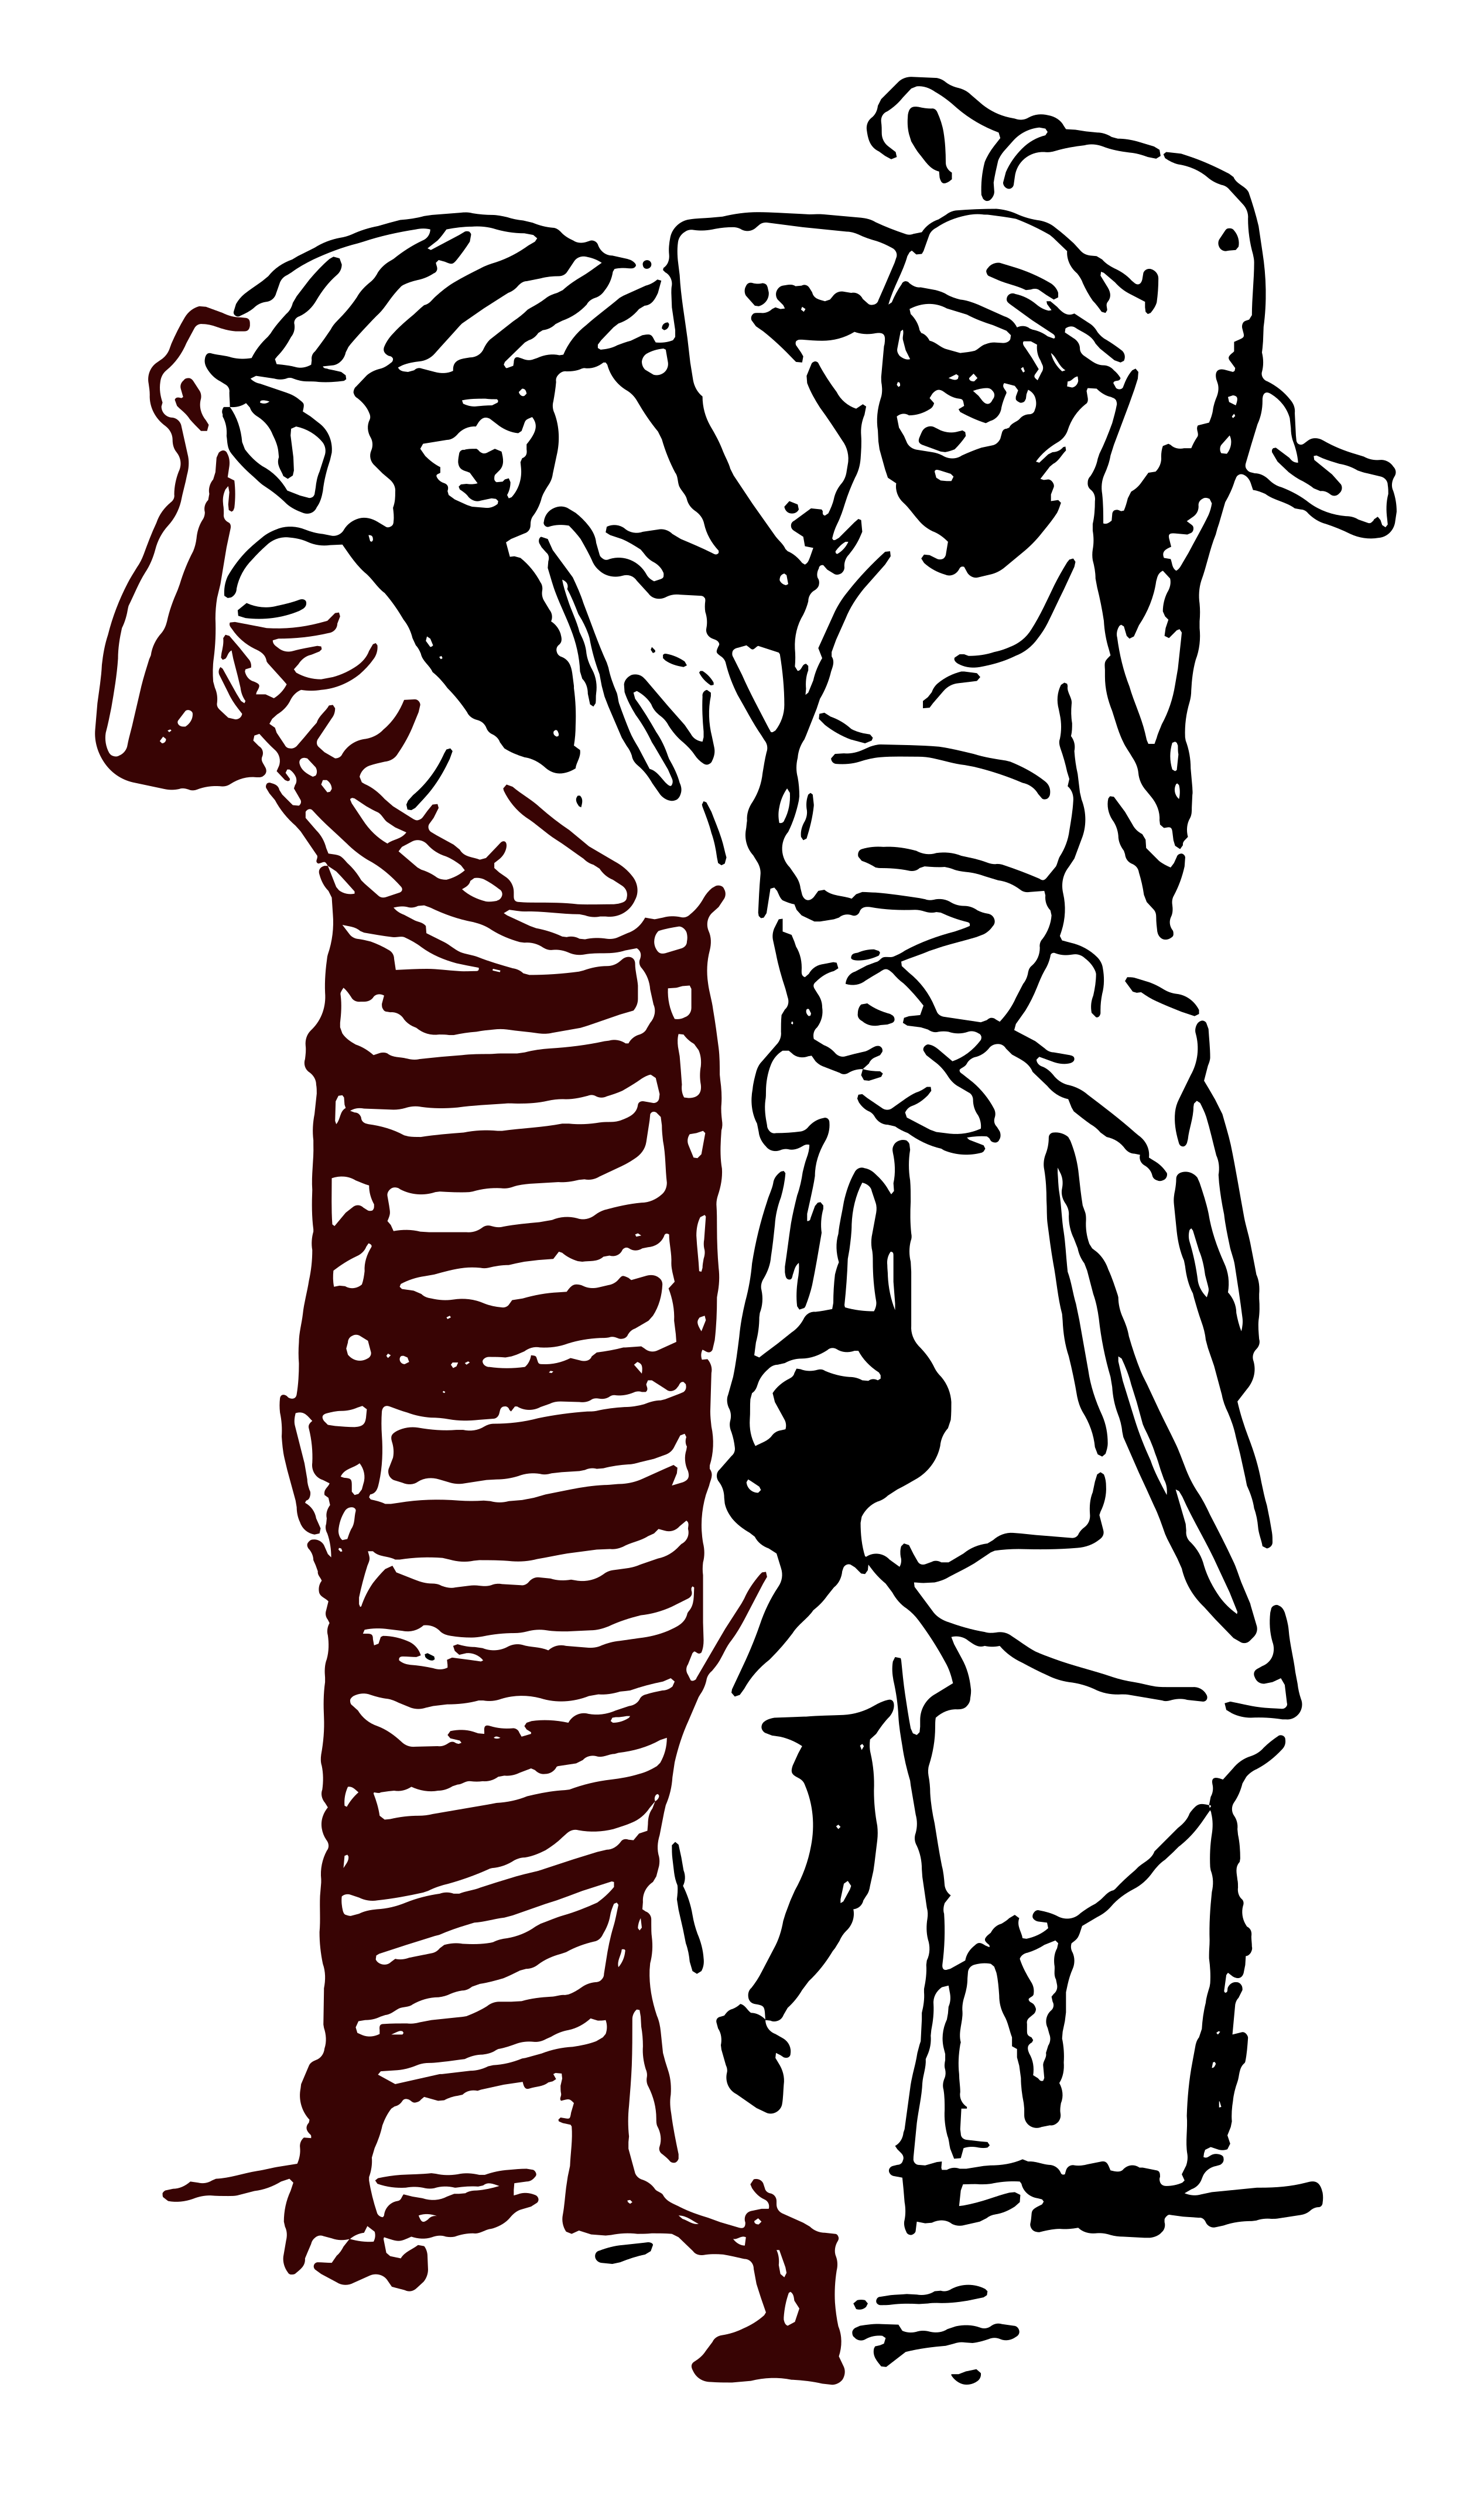 <?xml version="1.0" encoding="utf-8"?>
<!-- Generator: Adobe Illustrator 25.2.3, SVG Export Plug-In . SVG Version: 6.00 Build 0)  -->
<svg version="1.1" id="Layer_1" xmlns="http://www.w3.org/2000/svg" xmlns:xlink="http://www.w3.org/1999/xlink" x="0px" y="0px"
	 viewBox="0 0 263 449" style="enable-background:new 0 0 263 449;" xml:space="preserve">
<style type="text/css">
	.st0{fill:#380404;}
</style>
<g>
	<path class="st0" d="M58.9,155.5c-0.5-0.8-0.5-0.8-1.3-0.5l-0.4,0.1L57,155c-0.4-0.4,0.1-0.7,0-1.3l-3-4.4l-0.9-1v0
		c-1.5-1.3-2.8-2.9-3.7-4.6l-1-1.2l-0.6-1c-0.1-0.3,0-0.5,0.1-0.7s0.5-0.3,0.7-0.2c0.7,0.2,1.4,0.4,1.6,1.3l0.5,0.8l1.5,1.5l0.4,0.4
		l1.1,0.1v0c0.4-0.3,0.5-0.8,0.2-1.2l-0.4-0.7l-0.7-1.2L53,141c0.3-0.4,0.3-0.9,0.2-1.3c-0.2-0.6-0.7-1.2-1.2-1.5l-0.4,0l-0.3,0.6
		l0.8,1.1l-0.1,0.3l-0.3,0.1l-0.5-0.2l-1.5-1.6l0.4-0.9c0.4-1,0.1-2.2-0.7-2.9c-1-0.9-1.9-1.9-2.8-2.9l-0.9,0.3l-0.2,0.9l1,1
		c0.7,0.4,0.9,1.2,0.6,1.9c-0.3,0.7,0.2,1.2,0.5,1.8c0.2,0.3,0.3,0.7,0.2,1c-0.1,0.4-0.4,0.6-0.7,0.8l-0.4,0.1l-0.6,0
		c-1.7-0.2-3.3,0.3-4.7,1.2c-0.6,0.4-1.2,0.5-1.9,0.4c-1.4-0.1-2.8,0.1-4.1,0.6c-0.5,0.2-1.1,0.2-1.5,0c-0.6-0.2-1.2-0.3-1.7-0.1
		c-0.9,0.2-1.8,0.2-2.7,0l-5.2-1.1c-2.2-0.4-4.1-1.6-5.4-3.4c-1.3-1.8-2-4-1.8-6.2l0.4-4.7c0.3-2.3,0.7-4.6,0.8-6.9h0
		c0.2-1.8,0.5-3.6,1.1-5.4c0.8-3.2,2-6.3,3.5-9.2c0.5-1,1.1-1.9,1.7-2.9c0.5-0.7,0.9-1.5,1.2-2.3c0.7-1.9,1.4-3.8,2.3-5.7
		c0.5-1.5,1.4-2.7,2.6-3.7c0.4-0.3,0.7-0.8,0.6-1.4c0-1.4,0.3-2.8,0.8-4.1c0.6-1.2,0.4-2.5-0.4-3.5c-0.5-0.6-0.7-1.4-0.7-2.2
		c0-1-0.5-1.9-1.3-2.5c-1.8-1.3-2.9-3.4-2.8-5.6c0-0.7-0.1-1.3-0.2-2c-0.3-1.5,0.3-3,1.5-3.8l1-0.7c0.5-0.4,0.9-0.9,1.2-1.6l0.4-1.1
		c0.7-1.6,1.5-3.2,2.4-4.7c0.6-1,1.5-1.7,2.6-2l1.2,0.1l3,1.1h0c1,0.5,2.1,0.8,3.2,0.8l1,0.1c0.5,0.1,0.7,0.4,0.7,1l0,0.4
		c-0.1,0.7-0.4,1-1,1h0c-0.5,0-1.1,0-1.6,0c-1.2-0.1-2.3-0.4-3.4-0.8c-0.8-0.3-1.7-0.5-2.5-0.5c-0.6-0.1-1.2,0.2-1.5,0.8l-1.4,2.6
		c-0.8,1.9-2,3.6-3.6,4.9c-0.6,0.5-1,1.2-1.1,2.1c-0.2,1.3,0,2.5,0.4,3.7L29,73c0,1.1,0.9,2,2,2c0.8,0.1,1.5,0.8,1.6,1.6l1.2,5.4
		c0.2,1.1,0.1,2.2-0.2,3.3c-0.3,1.6-0.8,3.2-1.1,4.8v0c-0.4,1.6-1.2,3.1-2.3,4.3c-1.1,1.2-1.9,2.7-2.3,4.3c-0.4,1.5-1,2.9-1.8,4.1
		c-1.2,1.9-2,4-3,6l-0.1,0.4c-0.2,1.2-0.5,2.4-1.1,3.6c-0.4,1.8-0.7,3.6-0.7,5.5c-0.2,3-0.7,5.9-1.2,8.8c-0.3,1.5-0.6,3-1,4.5
		c-0.2,1.2,0,2.5,0.6,3.6c0.2,0.3,0.4,0.5,0.8,0.6c0.3,0.1,0.7,0.1,1-0.1c0.8-0.3,1.4-1.1,1.5-1.9c0.3-1.6,0.8-3.1,1.1-4.6l1.4-6
		c0.4-1.6,0.9-3.2,1.4-4.8l0.3-0.7v0c0.2-1.5,0.9-2.9,1.9-4c0.5-0.6,0.8-1.3,1-2.1c0.4-1.9,1.1-3.8,1.9-5.6l0.4-1.1
		c0.6-2,1.4-4,2.4-5.9c0.3-0.7,0.5-1.5,0.6-2.3c0.1-1.1,0.4-2.2,1-3.2c0.3-0.4,0.5-0.9,0.5-1.5c-0.2-0.8,0-1.6,0.6-2.2l0.2-1.1
		c-0.2-0.9,0.1-1.9,0.7-2.6l0.4-1.3l0.2-2.6l0.4-0.9c0.2-0.2,0.5-0.4,0.8-0.4c0.3,0,0.6,0.2,0.7,0.5c0.4,0.7,0.5,1.5,0.4,2.3l-0.3,2
		l1.2,0.6h0c0.2,1.6,0.2,3.3,0,4.9l-0.2,0.5l-0.3,0.2l-0.5-0.3l-0.1-1l0.2-2.2l-0.2-1.1l-0.5,0.6C40,89,40,89.8,40.1,90.7
		c0.1,0.5,0.1,1.1,0.1,1.6c-0.1,0.6,0.2,1.2,0.8,1.5c0.5,0.2,0.5,0.8,0.4,1.2l-0.7,3.3l-1.1,6.6l-0.6,2.5v0
		c-0.2,1.2-0.3,2.5-0.3,3.7c0.1,2.4,0,4.8-0.3,7.1c-0.2,1.4-0.2,2.8-0.1,4.2l0.3,1.1c0.4,0.9,0.5,1.8,0.4,2.7
		c-0.1,0.5,0.1,0.9,0.4,1.2l1.6,1.5l1.3,0.3v0c0.6,0,1.1-0.4,1.2-1l-0.7-0.9c-0.7-0.9-1.3-1.8-1.8-2.9l-1.5-3
		c-0.3-0.5-0.3-1.1,0.1-1.6l0.4,0.3l2.5,4.5l0.8,1.3l0.6,0.4l0.2-0.4v0c-0.5-0.7-0.8-1.5-0.9-2.4l-0.5-2.1l-0.8-3.1l-0.3-1.5
		c-0.7,0.4-0.7,1.1-1.1,1.5l-0.5,0.2l-0.3-0.4l0.1-0.8l0,0c0.2-0.9,0.4-1.8,0.3-2.7l0.4-0.6l0.7,0.2l1.8,2.1l1.6,2v0
		c0.4,0.4,0.6,1,0.5,1.6l-1,0.3l-0.1,0.4c0.2,0.9,0.8,1.6,1.6,1.8c1.2,0.5,1.2,0.7,0.5,1.9l-0.1,0.4l0,0c0.6,0,1.1,0,1.7,0l1.5,0.7
		h0c1-0.6,1.8-1.5,2.3-2.5l-0.6-0.7l-2.8-3.1l-0.2-0.3c-0.2-1.3-1.1-1.8-2.2-2.3v0c-1.6-0.8-3-2-4-3.5c-0.3-0.4-0.6-0.7-0.4-1.2
		l0.9-0.1l4.7,0.9l1,0.2c3.2,0.2,6.3-0.1,9.4-0.9l1.5-0.4l1.4-1.4l0.7-0.1l0.2,0.7l-0.5,1.3h0c0,0.9-0.7,1.6-1.6,1.7c-3,0.7-6,1-9,1
		L49,115c0,0.7,0.5,1,0.9,1.3l0,0c0.8,0.7,1.8,0.9,2.8,0.6c1.4-0.4,2.8-0.6,4.3-0.9l0.7,0.1l0.1,0.5l-0.4,0.4l-1.5,0.6h0
		c-1,0.2-1.8,0.9-2.3,1.7l-0.8,0.9l0.4,0.6c1.4,0.8,2.9,1.2,4.5,1.2l2.1-0.4c1.5-0.4,3-1.1,4.3-2c1-0.7,1.8-1.6,2.2-2.7l0.7-1.2
		l0.5-0.2l0.3,0.4h0c0.1,0.9-0.2,1.9-0.8,2.6c-0.7,1-1.5,1.8-2.4,2.6c-2,1.6-4.4,2.6-6.9,2.8c-1.2,0.2-2.4,0.2-3.6,0
		c-0.8,0.3-1.5,1-1.9,1.8c-0.5,1.1-1.4,2-2.4,2.6l-0.9,0.8l-0.5,0.9l1,0.7l0.3,0.9l1.4,2.1h0c0.2,0.4,0.5,0.7,1,0.7
		c0.4,0.1,0.9-0.1,1.2-0.4l1.3-1.5l1.5-1.8l0.8-0.9c0.4-1.3,1.6-2,2.2-3.1l0.7-0.1l0.4,0.6c0,0.7-0.2,1.3-0.6,1.8l-2.4,3.6h0
		c-0.4,0.5-0.4,1.2,0.1,1.6l1,0.9l1.9,1.1c0.6,0,1.1-0.3,1.3-0.8c0.9-1.5,2.4-2.5,4.2-2.7c1.2-0.2,2.4-0.8,3.2-1.7
		c1.7-1.4,2.9-3.3,3.7-5.3l1.9-0.1c0.3,0,0.5,0.1,0.7,0.3c0.2,0.2,0.3,0.5,0.3,0.7l-0.3,1.3l-0.9,2.2c-0.7,1.8-1.7,3.6-2.8,5.2
		c-0.5,0.9-1.4,1.4-2.4,1.5c-0.9,0.2-1.8,0.4-2.7,0.7c-0.9,0.3-1.6,1.1-1.8,2l0.4,1l0.5,0.3c1.4,0.6,2.6,1.6,3.6,2.7l1.5,1.3
		l3.5,2.2v0c0.3,0.2,0.7,0.4,1,0.3c0.4-0.1,0.7-0.3,0.9-0.6l0.8-1.1l0.9-1.1l0.9-0.1l0.2,0.7l-0.9,1.8l-0.8,1.1l0,0
		c-0.3,0.5-0.1,1.1,0.3,1.4l1,0.6l3.1,1.7l1.1,0.9c0.8,1.4,2.4,1.3,3.6,1.8l1.1-0.3l2.2-2.3c0.3-0.3,0.6-0.8,1.1-0.7
		c0.4,0.1,0.5,0.7,0.3,1.4h0c-0.2,0.7-0.6,1.3-1.2,1.8l-0.9,0.7l0,0.9l0.9,0.8l1.3,0.9v0c0.8,0.6,1.3,1.6,1.3,2.6l0,0.8
		c0,0.7,0.3,1,1,1v0c1,0.1,2,0.1,3,0.1c2.5,0,5,0,7.5,0.3c2.2,0.1,4.4,0,6.5,0l0.8-0.1c0.7-0.2,1.4-0.3,1.5-1.1h0
		c0.2-0.8-0.1-1.6-0.8-2.1l-1.7-1.1c-1-0.4-1.8-1.1-2.4-2l-1.1-0.7h0c-0.7-0.2-1.3-0.6-1.8-1.1l-1-0.7c-1.3-0.9-2.6-1.9-3.9-2.7
		c-1.9-1.2-3.5-2.8-5.4-4h0c-1.7-1.2-3.1-2.9-4-4.8l-0.1-0.4l0.6-0.7l1.1,0.4c1.5,1.3,3.4,2.3,4.9,3.7c1.7,1.5,3.5,2.9,5.3,4.1
		l2.3,1.9l1.2,1l4.6,2.7c1.3,0.7,2.4,1.6,3.3,2.8c0.9,1.2,1.1,2.8,0.4,4.1c-0.9,2.1-3,3.3-5.3,3l-1,0c-0.9,0.2-1.9,0.1-2.7-0.2
		l-1-0.2c-3.3,0-6.6-0.6-9.9-0.5v0c-0.9,0-1.8-0.2-2.7-0.3l-1,0.6l0.6,0.4l4.1,1.9l1.1,0.4c1.6,0.3,3.2,0.8,4.7,1.5l0.8,0.1h0
		c0.8-0.2,1.6-0.1,2.3,0.3l1,0.1v0c1.3-0.3,2.6-0.3,3.9-0.1c0.7,0.1,1.5,0,2.1-0.3l1.6-0.7c1.2-0.4,2.2-1.2,2.9-2.3l0.3-0.5
		c0.5,0.1,1.1,0.2,1.7,0.3l1.5-0.3c1-0.3,2.1-0.3,3.1-0.1c0.7,0.2,1.3,0,1.8-0.5c1-0.8,1.8-1.8,2.4-2.9c0.4-0.7,0.9-1.3,1.5-1.8
		l0.7-0.4c0.3-0.1,0.6-0.1,0.9,0c0.3,0.1,0.5,0.3,0.6,0.6c0.3,0.5,0.3,1.2,0,1.7l-1,1.5l-1,0.9c-1,0.8-1.3,2.2-0.8,3.4
		c0.5,1.1,0.5,2.3,0.2,3.5c-0.5,1.9-0.6,3.9-0.3,5.9c0.2,1.6,0.7,3.1,0.9,4.7c0.4,2.3,0.7,4.6,1,6.9c0.2,1.6,0.2,3.2,0.2,4.8l0.1,1
		c0.2,1.4,0.3,2.9,0.2,4.3c-0.1,1,0,2,0.1,2.9c0.1,0.6,0.1,1.2-0.1,1.8l-0.1,1.6v0c-0.1,1.8-0.1,3.6,0.2,5.3
		c0.1,1.6-0.2,3.2-0.7,4.7c-0.2,0.6-0.3,1.1-0.3,1.7c0.1,1.4,0.1,2.9,0.1,4.3c0,2.4,0.1,4.8,0.3,7.1c0.2,1.6,0.1,3.2-0.2,4.7
		l-0.1,0.6c0,2.6-0.1,5.1-0.4,7.7l-0.4,1.7c-0.3,0.6-0.8,0.6-1.4,0.2l-0.4-0.2v0c-0.3,0.6-0.3,1.2-0.1,1.8l1-0.1
		c0.6,0.7,0.9,1.6,0.7,2.5l-0.2,6.9c0,0.9,0.1,1.8,0.2,2.7c0.5,2.3,0.4,4.8-0.3,7v0.6c0.8,1.1,0.1,2-0.1,3l-0.6,1.7h0
		c-0.8,2.8-1,5.7-0.5,8.6c0.3,1.2,0.3,2.4,0,3.5c-0.1,0.8-0.1,1.6,0,2.3l0,8.5l0.1,3.2v0c0,0.8-0.1,1.5-0.4,2.2
		c-0.6,0.5-0.9-0.2-1.3-0.2l-0.3,0.3l-0.8,2c-0.4,0.6-0.4,1.3,0,1.9l0.5,1c0.2,0.1,0.4,0.1,0.6,0s0.4-0.2,0.4-0.4l3.5-6l1.7-2.9
		l2.9-4.5l0.5-0.9v0c0.7-1.6,1.7-3,2.8-4.3l0.4-0.4l0.7-0.1l0.2,0.9l-0.7,1.2l-3.4,6.5h0c-0.7,1.3-1.4,2.5-2.3,3.7
		c-0.9,1.1-1.4,2.4-2.1,3.6c-0.4,0.7-0.9,1.3-1.4,1.9c-0.5,0.4-0.9,1-1,1.7c-0.2,0.9-0.6,1.8-1.1,2.5l-0.3,0.5l-1.8,4.2v0
		c-1.1,2.4-1.9,4.9-2.5,7.5l-0.4,2.7c-0.1,1.7-0.5,3.4-1.2,5l-0.3,1.3l-0.8,4.1c-0.4,1.3-0.5,2.6-0.1,3.9c0.1,0.5,0.1,1,0,1.6
		l-0.5,1.9l-0.6,1c-1.2,0.8-1.9,2.1-1.8,3.6l-0.1,1.3l0.6,0.4h0c0.6,0.2,1,0.8,1,1.4l0,1c0,0.7,0,1.5,0.1,2.2h0
		c0.2,1.6,0.1,3.2-0.3,4.7l-0.1,1.2h0c-0.1,2.8,0.4,5.5,1.3,8.2c0.4,0.9,0.6,1.9,0.7,2.9l0.4,3.8l0.4,1.5l0.6,1.9
		c0.4,1.3,0.5,2.7,0.4,4.1c-0.2,1.2-0.1,2.4,0.1,3.5c0.3,2.4,0.8,4.8,1.3,7.2l0,0.8v0c-0.1,0.3-0.3,0.6-0.6,0.7
		c-0.3,0.1-0.7,0-0.9-0.2c-0.4-0.5-0.9-0.9-1.4-1.3c-0.5-0.3-0.7-0.9-0.5-1.4c0.4-1.2,0.2-2.5-0.4-3.6c-0.2-0.4-0.2-0.9-0.2-1.4
		c0-2-0.5-3.9-1.4-5.7c-0.3-0.5-0.4-1.1-0.3-1.7c0.1-0.5,0-1.1-0.2-1.5c-0.4-1.3-0.6-2.7-0.5-4.1c0-1.2-0.1-2.4-0.3-3.5l-0.1-1.8
		l-0.2-1.2l-0.5-0.1c-0.5,0.4-0.8,1.1-0.8,1.7c0,2.8,0,5.6-0.1,8.3c-0.1,2.4-0.3,4.9-0.5,7.3h0c-0.2,1.8-0.2,3.7,0,5.5l-0.1,1l0,1.2
		l1.2,4.4c0.2,0.5,0.6,0.9,1.1,1.1c1,0.3,1.9,0.9,2.5,1.8c0.3,0.4,1.2,0.6,1.4,1c0.7,1.3,2,1.6,3.1,2.2c1.6,0.8,3.3,1.4,5,1.9
		l2.2,0.8l3.4,1c0.8,0.2,1.1-0.1,1.1-0.9l-0.1-0.4c-0.1-0.8,0.3-1.5,1.1-1.7l1.9-0.4l1.3,0h0c0.2-0.7-0.1-1.4-0.8-1.7
		c-0.9-0.4-1.6-1.1-2.2-2l-0.3-0.7l0.6-0.9v0c0.7-0.2,1.4,0.1,1.7,0.7l0.3,0.9c0.1,0.5,0.5,0.8,0.9,0.9c0.7,0.1,1.2,0.7,1.2,1.4
		l0,0.6c0,0.7,0.4,1.3,1,1.6l3.8,1.7l1.2,0.7h0c0.7,0.7,1.7,1.1,2.7,1.1l1.8,0.2c0.3,0,0.5,0.2,0.6,0.5c0.1,0.2,0.1,0.5-0.1,0.8
		c-0.5,0.8-0.7,1.9-0.3,2.8c0.3,0.8,0.3,1.7,0.1,2.5c-0.3,1.9-0.4,3.8-0.3,5.7c0.1,1.4,0.3,2.9,0.6,4.3c0.7,1.7,0.7,3.6,0.1,5.4
		l0.9,1.9c0.3,0.7,0.2,1.5-0.2,2.2c-0.4,0.6-1.2,1-1.9,1l-1.8-0.2v0c-1.7-0.4-3.5-0.6-5.3-0.7l-0.2,0v0c-2.4-0.5-4.9-0.4-7.3,0.2
		l-3.4,0.3c-1.3,0-2.5,0-3.8-0.1v0c-1.4,0-2.6-0.7-3.2-2c-0.4-0.7-0.4-1.3,0.3-1.7c0.8-0.5,1.5-1.1,2-1.9l1.2-1.6v0
		c0.3-0.7,1-1.1,1.7-1.2c1.3-0.2,2.6-0.6,3.8-1.2c1.4-0.6,2.7-1.4,3.8-2.4l0.3-0.5l-0.9-2.6l-0.8-2.5l-0.5-2.7h0
		c0-1-0.7-1.8-1.7-1.8c-1.3-0.3-2.6-0.6-3.8-0.8c-1.2-0.1-2.4-0.1-3.5,0.1c-0.7,0.1-1.5-0.1-1.9-0.7l-2.6-2.5l-1.2-0.6
		c-1.2-0.1-2.4-0.1-3.6-0.1c-0.9,0.1-1.7,0.1-2.6,0.1c-1.6-0.2-3.2-0.1-4.7,0.2l-1,0.1l-2.6-0.2l-2.2-0.7l-1.3,0.6l-1-0.4
		c-0.6-0.9-0.8-2-0.6-3c0.3-1.6,0.4-3.3,0.6-4.9l0.3-2l0.4-1.9c0.1-2.4,0.5-4.7,0.3-7.1l-0.2-0.3l-1.4-0.3l-0.7-0.3l-0.1-0.3
		l0.4-0.4l0.6,0.1c1.1,0.2,1.1,0.2,1.3-1l0.5-1.7c-0.8-0.8-0.8-0.8-2.3-0.4c-0.4-0.4,0.1-0.8,0-1.3v0c-0.1-0.4-0.1-0.9-0.1-1.4
		l0.3-1.3l-0.1-0.9l-1.1-0.1l-0.4,0.2l0.5,0.9l-0.6,0.4l-0.8,0.2c-1,0.8-2.2,0.7-3.4,1.1c-0.6,0.2-0.9-0.1-1.1-0.8l-0.1-0.4
		l-3.4,0.5l-4.1,0.9l-0.6,0.2l0,0c-1-0.2-2,0-2.7,0.7l-0.9,0.2h0c-0.8,0.1-1.7,0.4-2.4,0.8l-1.1,0.1l-2.5-0.7l-0.6,0.5
		c-0.2,0.3-0.5,0.4-0.9,0.5s-0.7-0.1-0.9-0.3l-0.3-0.2c-0.5-0.2-0.9-0.2-1.2,0.2v0c-0.3,0.5-0.8,0.9-1.4,1l-0.6,0.4h0
		c-0.7,0.9-1.2,1.9-1.6,3c-0.3,1.4-0.8,2.8-1.4,4.1l-0.5,1.7c0.1,1.2-0.1,2.4-0.5,3.5l0,0.6c0.3,1.9,0.8,3.9,1.4,5.7
		c0.1,0.5,0.6,0.9,1.1,0.9l0.2-0.3h0c0.1-1.3,1.1-2.4,2.4-2.6c0.7-0.1,0.7-0.7,1.1-1.2l1.6,0.4l1.8,0.3h0c1.5,0.5,3.1,0.4,4.4-0.3
		l1.3-0.5l0.9,0l1.1-0.1v0c0.6-0.4,1.4-0.5,2.1-0.5c1.3-0.1,2.7-0.4,4-0.8c-1.2-0.4-2-0.8-2.9-0.1l-0.9,0.2l0,0
		c-1.3-0.1-2.6,0-4,0.2h-0.2c-1.2-0.3-2.5-0.3-3.7,0.1c-0.5,0.1-1.1,0.1-1.6,0c-1.2-0.3-2.4-0.3-3.5-0.1c-1.7,0.1-3.4-0.1-5.1-0.7
		l-0.4-0.6l0.5-0.4h0c1.4-0.3,2.7-0.5,4.1-0.6c1.8-0.1,3.7-0.1,5.5-0.3l0.8,0.1v0c1.3,0.3,2.6,0.3,3.9,0.1c1.3-0.3,2.6-0.2,3.9,0.1
		l1,0c1.4-0.5,2.8-0.8,4.3-0.9c1.1-0.1,2.1-0.2,3.2-0.2l1.2,0.2c0.2,0.1,0.4,0.3,0.5,0.6c0.1,0.3,0,0.5-0.2,0.7
		c-0.4,0.5-0.9,0.8-1.5,0.8l-2.2,0.3l-0.1,1.2v1l0.7-0.2c1-0.4,2.1-0.3,3.1,0.1c0.3,0.1,0.5,0.3,0.6,0.6c0.1,0.3,0,0.6-0.2,0.8
		l-1.1,0.7l-1.7,0.5l0,0c-0.8,0.2-1.5,0.8-2,1.4c-0.8,1-1.9,1.6-3.1,2l-0.4,0.1c-1.1,0.1-2,1-3.2,0.8h0c-1.1,0-2.2,0.2-3.3,0.6
		c-0.5,0.1-1,0.1-1.6,0c-0.8-0.3-1.7-0.2-2.5,0.1c-1.2,0.4-2.5,0.3-3.7-0.1c-2.2,1-2.2,1-4.9,0.1l-0.1,0.3l0.5,2.5l0.7,0.6l1.9,0.4
		c0.7-1.2,2.1-1.6,3.1-2.4l1.1,0.2c0.4,0.5,0.6,1.2,0.6,1.8l0.1,2.4c0,0.8-0.3,1.6-0.8,2.2l-1.2,1.1l0,0c-0.6,0.6-1.4,0.8-2.2,0.4
		l-2.3-0.6l-0.9-1.3h0c-0.7-0.9-2-1.2-3.1-0.7l-2.9,1.3c-0.9,0.5-2.1,0.5-3-0.1l-2.8-1.5l-1.1-0.8c-0.2-0.2-0.3-0.5-0.2-0.8
		c0.1-0.3,0.4-0.5,0.7-0.5c0.8,0,1.6,0.1,2.5,0.1l0.9-1.3h0c0.5-0.4,0.9-1,1.2-1.6l1.1-1.4h0c1.4,0.4,2.8,0.6,4.3,0.5
		c0.3-0.5,0.4-1.2,0.2-1.8l-1.3-1l-0.6,1.2c-0.9,0.1-1.8,0.5-2.5,1.1c-1.1,0.3-2.2,0.3-3.3-0.1l-1.5-0.4c-0.5-0.2-1-0.1-1.4,0.2
		c-0.4,0.3-0.7,0.7-0.8,1.2l-0.6,1.4l-0.5,1.2c0.1,1.4-0.9,2-1.7,2.7v0c-0.2,0.2-0.5,0.2-0.8,0.2c-0.3,0-0.5-0.2-0.6-0.4
		c-0.6-0.8-0.9-1.8-0.8-2.8l0.5-2.9c0.2-0.8,0.2-1.7-0.2-2.5l-0.2-0.9c0-1.9,0.4-3.8,1.2-5.5l0.5-1.5l-0.7-0.7l-1.5,0.5l0,0
		c-1.5,0.9-3.1,1.5-4.8,1.7l-3.1,0.8c-0.5,0.1-1,0.1-1.6,0.1c-1.1,0-2.1,0-3.2-0.1c-1.1,0-2.1,0.2-3.1,0.6c-1.4,0.5-3,0.7-4.5,0.4
		l-0.9-0.7c-0.1-0.2-0.1-0.4-0.1-0.7c0.1-0.2,0.3-0.4,0.5-0.5l1.4-0.3h0c1.1,0,2.2-0.5,3.1-1.3l1.4,0.2c0.8,0.2,1.7,0.1,2.5-0.4
		l0.7-0.3c2.5-0.1,4.9-1,7.4-1.4c1.4-0.2,2.7-0.6,4.1-0.8l3.1-0.5l0,0c0.4-0.9,0.6-1.9,0.5-2.9c-0.1-0.7,0.2-1.4,0.7-1.8l1.3,0.1
		l0-0.4l-0.1-0.2c-0.8-0.7-1-1.4-0.3-2.2l0.1-0.5c-1.4-1.5-2-3.6-1.6-5.6l0.1-0.8l1.4-3.3c0.2-0.5,0.7-0.8,1.2-1
		c0.9-0.3,1.5-1.1,1.6-2.1c0.4-1.2,0.3-2.5-0.1-3.7l-0.1-0.6l0.1-6.1l0-0.4v0c0.3-1.5,0.3-3-0.2-4.4c-0.4-1.9-0.6-3.8-0.6-5.7
		c0.2-2.2,0-4.3,0.1-6.5l0.2-2.4l0-0.6v0c-0.2-1.8,0.2-3.6,1-5.1c0.5-0.6,0.4-1.4-0.1-2c-0.8-1.2-1.1-2.8-0.6-4.2
		c0.2-0.6,0.5-1.1,0.9-1.6l-0.5-0.8c-0.6-0.7-0.8-1.6-0.5-2.4c0.2-1.4,0.2-2.9-0.1-4.3c-0.2-0.6-0.2-1.3-0.1-2
		c0.4-2.2,0.6-4.4,0.5-6.7c-0.1-2.1-0.1-4.2,0.2-6.3v-0.8c-0.1-1.1-0.1-2.3,0.3-3.3c0.4-1.4,0.4-2.9,0.2-4.3
		c-0.2-0.7-0.1-1.5,0.3-2.2l-0.3-0.6c-0.4-0.5-0.5-1.1-0.3-1.7l0.4-1.6c-0.5-0.6-1.6-0.8-1.7-1.8c-0.1-0.7,0.1-1.4,0.5-1.9
		c-0.2-0.6-0.8-1-0.7-1.7l-0.4-1.1l-0.4-0.9h0c0-0.8-0.4-1.6-0.9-2.1c-0.2-0.3-0.3-0.7-0.1-1c0.2-0.3,0.5-0.6,0.9-0.6
		c0.8-0.1,1.6,0.3,2,1l0.7,1.6l0.6,0.6h0c0-1.4-0.2-2.9-0.7-4.3c-0.3-0.5-0.4-1.2-0.2-1.7l0.1-1c-0.2-0.9,0.1-1.7,0.6-2.4L59,269
		l-0.7-0.5c-0.2-1.1,0.7-1.4,0.9-2.1l-1.2-0.6c-1.3-0.4-2.1-1.7-1.9-3.1c0.1-2-0.1-4.1-0.6-6.1c-0.2-0.6,0.1-1,0.6-1.4
		c-0.8-0.8-1.4-1.9-3-1.4c-0.2,0.8-0.3,1.6-0.1,2.3l1.7,6.7l0.5,2.9c0,0.7,0.2,1.3,0.4,1.9c0.2,0.3,0.2,0.7,0.1,1.1
		c-0.1,0.4-0.3,0.7-0.7,0.8l-0.2,0.4c1.1,0.6,1.8,1.6,2,2.8l0.8,1.8l-0.2,0.9l-0.9,0.2v0c-1.2-0.2-2.2-1-2.6-2.2
		c-0.4-0.8-0.6-1.8-0.6-2.7l-0.2-1.2l-1.5-5.5l-0.5-2.1c-0.3-1.3-0.4-2.6-0.5-3.9c0.1-1.5,0-2.9-0.3-4.3c-0.1-0.9-0.1-1.7,0-2.6
		c0.1-0.6,0.6-0.8,1.2-0.4l0.3,0.3c0.7,0.4,1.4,0.2,1.5-0.6h0c0.3-1.8,0.4-3.7,0.4-5.5c-0.1-1.3-0.1-2.5,0-3.8
		c0-1.7,0.5-3.4,0.7-5.1c0.2-2,0.8-4,1.1-6h0c0.4-1.8,0.6-3.6,0.6-5.5c-0.2-1.1-0.1-2.3,0.2-3.3l0-0.4v0c-0.3-2.3-0.3-4.7-0.2-7.1
		c-0.2-2.7,0.3-5.4,0.2-8.1l0-0.8c-0.2-1.6-0.1-3.2,0.2-4.7l0.4-3.7c0-0.5,0-1.1-0.1-1.6c0-0.9-0.5-1.7-1.2-2.2
		c-0.8-0.5-1.1-1.5-0.8-2.4c0.1-0.8,0.2-1.6,0.1-2.4c-0.1-1,0.2-2,0.9-2.7l0.3-0.3c1.7-1.7,2.5-4.1,2.3-6.5
		c-0.1-2.2,0.1-4.4,0.4-6.5l0.1-0.4v0c0.8-2.3,1.1-4.8,0.9-7.2l-0.2-3L59,160c-0.8-0.8-1.3-1.8-1.6-2.9c-0.3-0.8,0.1-1.4,0.9-1.6
		L58.9,155.5l1.5,3.8l0.5,0.6h0c0.8,0.6,1.8,0.8,2.8,0.6l0-0.4c-1.1-1.2-2.2-2.5-3.3-3.6L58.9,155.5z M117.7,323.5l-1,1.2h0
		c-0.8,1.2-1.9,2.1-3.1,2.6c-1.1,0.5-2.2,0.8-3.4,1.2h0c-2,0.5-4.2,0.6-6.3,0.2c-0.7-0.2-1.4,0-2,0.5l-0.9,0.8l0,0
		c-0.9,0.9-1.9,1.6-3,2.3c-1.2,0.6-2.4,1.1-3.7,1.3c-0.7,0-1.3,0.2-1.9,0.5c-1.2,0.8-2.6,1.3-4,1.4l-0.4,0.1c-2.4,1.1-4.9,2-7.4,2.7
		c-1.3,0.3-2.5,0.7-3.7,1.3l-0.9,0.3l0,0c-2.7,0.6-5.4,1.1-8.2,1.4c-1.1,0.2-2.3,0-3.3-0.5l-1.5-0.5c-0.5-0.2-1.2-0.1-1.6,0.3
		c-0.1,0.9,0,1.8,0.2,2.6c0.1,0.3,0.2,0.6,0.5,0.7s0.6,0.2,0.9,0.2l1.5-0.4h0c1-0.5,2.1-0.7,3.2-0.8c1.8-0.1,3.5-0.5,5.2-1.2
		c2-0.8,4-1.3,6.1-1.6c0.8-0.3,1.7-0.3,2.5,0l1,0c1.2-0.5,2.6-0.6,3.8-1.1l2.8-0.9l3.6-1.1l1.5-0.4l2.5-0.6l6.4-2.1l4.2-1.3l1.7-0.4
		v0c1,0,1.9-0.6,2.5-1.4c0.3-0.5,0.9-0.6,1.4-0.4l0.9,0.1l1-1.2l1.5-0.5l0.1-1.2c0-1,0.2-2,0.8-2.8L117.7,323.5L117.7,323.5
		c0.4-0.2,0.7-0.6,0.7-1l-0.2-0.3l-0.3,0.1C117.6,322.6,117.5,323.1,117.7,323.5L117.7,323.5z M114.4,170.3l-2.1,0.4
		c-1.2,0.4-2.5,0.5-3.7,0.5c-1.2,0-2.4,0-3.5,0.2c-1,0.2-2,0.1-2.9-0.3c-0.9-0.4-1.9-0.6-2.9-0.5c-0.6,0.1-1.2-0.1-1.7-0.4
		c-1-0.7-2.2-1-3.4-0.9l-0.8-0.1c-1.8-0.5-3.5-1.2-5.1-2.2c-1-0.7-2.1-1.1-3.3-1.4c-2.7-0.5-5.2-1.4-7.7-2.6l-1.1-0.4l-1.1,0.1
		c-0.6,0.3-1.3,0.4-1.9,0.2c-0.8-0.2-1.6-0.1-2.5,0.1c0.5,0.6,1.1,1,1.9,1.3l1.9,1c0.6,0.3,1.4,0.3,2,1l0.1,1.3l3.2,1.6
		c1,0.5,1.8,1.3,2.9,1.8c1,0.4,2.2,0.5,3.2,0.9c2,0.8,4.1,1.4,6.2,2c0.7,0.1,1.4,0.4,1.9,0.9l1.1,0.3c3,0,5.9-0.2,8.9-0.6l0.8-0.2v0
		c1.4-0.5,2.8-0.8,4.3-0.8c0.8,0,1.6-0.3,2.2-0.8l0.6-0.5c1-0.7,2.2-0.3,2.2,0.9c0,1.3,0.4,2.6,0.5,3.9l0,0c0,0.8,0,1.6,0,2.4
		c0,0.8-0.3,1.5-0.8,2.1l-2.4,0.7l-5.8,2l-1.3,0.4l-5.1,0.9l0,0c-0.8,0.2-1.6,0.2-2.4,0.1c-1.9-0.3-3.8-0.4-5.7-0.7
		c-0.8-0.1-1.6-0.1-2.4,0c-1.1,0.1-2.1,0.2-3.1,0.4c-1.4,0.1-2.7,0.3-4.1,0.6l-0.8,0v0c-0.6-0.1-1.2-0.1-1.8-0.1
		c-1.5,0.2-2.9-0.2-4.1-1.2l-0.7-0.3c-0.6-0.3-1.1-0.7-1.5-1.2c-0.5-0.9-1.5-1.4-2.5-1.3l-0.6-0.1v0c-0.3,0-0.6-0.2-0.7-0.5
		c-0.2-0.2-0.2-0.6-0.2-0.9l0.4-1.5c-0.7-0.4-1.6-0.3-2,0.4c-0.4,0.5-1,0.7-1.6,0.7l-0.6,0c-0.7,0.1-1.4-0.2-1.7-0.8
		c-0.4-0.6-0.8-1.2-1.4-1.7c-0.5,0.8-0.6,0.9-0.5,1.4h0c0.2,1.6,0.1,3.3-0.1,4.9v0.8l0.4,1.1c0.6,0.9,1.5,1.5,2.4,2
		c1.2,0.4,2.3,1.1,3.2,1.9l1.2-0.4c0.4-0.1,0.9-0.1,1.3,0.1c1,0.8,2.3,0.6,3.4,0.9c0.8,0.2,1.6,0.3,2.4,0.1l3.9-0.4l3.7-0.3
		c1.6-0.2,3.3-0.2,4.9-0.2c0.7,0,1.3-0.1,2-0.1l3,0l1.4-0.2h0c1.5-0.4,3-0.6,4.5-0.7c3.3-0.2,6.6-0.6,9.8-1.3l0.8-0.1v0
		c1-0.3,2.1-0.1,3,0.5l0.5,0c0.4-0.8,1.2-1.4,2-1.6c0.6-0.2,1.1-0.6,1.3-1.1l0.6-1h0c0.8-0.9,1.1-2.2,0.6-3.3l-0.6-2.7
		c-0.1-1.4-0.6-2.7-1.5-3.8c-0.4-0.4-0.6-1.1-0.3-1.7C115.3,171.3,115,170.7,114.4,170.3L114.4,170.3z M113.4,229.9l2.8-0.8
		c0.8-0.2,1.6-0.1,2.2,0.4c0.4,0.3,0.6,0.7,0.6,1.2c-0.1,2-0.6,3.9-1.7,5.6l-0.8,0.9l-2.4,1.4c-0.6,0.2-1,0.6-1.3,1.1
		c-0.1,0.3-0.4,0.6-0.8,0.7s-0.7,0.1-1.1-0.1c-0.5-0.2-1-0.3-1.5-0.1c-0.5,0.1-1.1,0.1-1.6,0.1c-2,0.1-3.9,0.4-5.8,1
		c-1.6,0.6-3.3,0.8-5,0.7c-1-0.2-2,0.1-2.8,0.7l-1.4,0.6l-0.9,0.3l-1.1,0.2c-1-0.1-2-0.1-3-0.1c-0.6,0-1.2,0.5-1.1,0.9
		c0.1,0.5,0.5,0.8,1,0.9l0.2,0v0c2.1,0.3,4.2,0.3,6.4,0c0.6-0.5,1-1.3,1.1-2.1c0.9,0.1,0.9,0.1,1.1,0.8c0.2,0.7,0.3,0.8,0.9,0.8h0
		c1.8,0.1,3.5-0.3,5.1-1.1l2,0.5c0.7,0.1,1.5,0,1.8-0.8l0.9-0.7c1.6-0.2,3.3-0.5,4.8-0.9l0.4,0l2.8-0.2l0.6,0.4h0
		c0.7,0.6,1.6,0.7,2.4,0.3l3.3-1.5l-0.1-1.4l-0.3-2.4v0c0.1-2-0.3-4-1-5.8l1.1-1.2l-0.4-1.7c-0.1-0.5-0.2-1-0.2-1.6
		c0.1-1.8-0.4-3.5-0.4-5.2c-0.5-0.3-0.8-0.1-0.9,0.3l0,0c-0.5,1.2-1.6,1.9-2.9,2l-1,0.2h0c-0.8,0.5-1.7,0.5-2.4,0
		c-0.2-0.1-0.4-0.2-0.7-0.1c-0.2,0.1-0.4,0.2-0.5,0.4c-0.4,0.9-1.4,1.3-2.3,1l-1.1,0.2c-1.1,1-2.5,0.7-3.8,0.9l-0.8-0.1
		c-1-0.3-2-0.8-2.8-1.5l-0.6-0.2l-1,1.3l-2.7,0.2l-2.5,0.3l-1.5,0.3l-1.3,0.3h0c-1.3,0-2.5,0.2-3.7,0.5c-0.5,0.1-0.9,0.1-1.4,0
		c-1-0.1-2-0.1-2.9,0c-1.8,0.2-3.6,0.7-5.4,1.2l-1.7,0.3v0c-1.5,0.2-3,0.7-4.3,1.4l-0.2,0.5l0.4,0.4l2.1,0.3l1.4,0.6v0
		c0.5,0.5,1.1,0.7,1.8,0.8c1.3,0.3,2.6,0.4,3.9,0.2c1.9-0.3,3.8-0.1,5.6,0.7c1,0.4,2,0.6,3.1,0.7c0.5,0.1,1.1-0.1,1.4-0.6l0.5-0.7
		l1.9-0.3c2.1-0.6,4.2-1,6.4-1.1l1.5-0.1c0.9-1.3,1.4-1.5,2.6-1.2l0.7,0.3c0.8,0.3,1.7,0.3,2.5,0.1l1.7-0.4l0,0
		c0.7-0.1,1.4-0.5,1.8-1c0.7-0.8,0.7-0.8,1.8-0.3L113.4,229.9z M69.6,219.3l0.6,0.7l0.5,1.1v0c1.6-0.3,3.2-0.3,4.8,0.1l1.6,0.1
		c2.2,0,4.5,0,6.7,0v0c1,0.1,2-0.2,2.8-0.8c0.5-0.4,1.1-0.5,1.7-0.3c0.7,0.2,1.4,0.3,2.1,0.1c2.1-0.4,4.3-0.6,6.5-0.8l2.3-0.4
		c1.4-0.6,3-0.7,4.5-0.3c1.1,0.4,2.3,0.1,3.2-0.6c0.5-0.4,1.1-0.7,1.7-0.9c2.2-0.6,4.4-1.1,6.6-1.3c1.4,0,2.7-0.6,3.7-1.5
		c0.6-0.5,0.9-1.3,0.9-2.1c-0.3-2.5-0.2-5-0.7-7.5h0c-0.1-0.9-0.2-1.8-0.2-2.8l-0.2-1.5l-0.8-0.8c-0.2-0.1-0.4-0.2-0.7-0.1
		c-0.2,0.1-0.4,0.3-0.4,0.5l-0.1,1l-0.6,3.9c-0.2,1.3-1,2.3-2.1,3c-1,0.7-2,1.2-3.1,1.7l-3.2,1.5v0c-0.8,0.5-1.8,0.7-2.7,0.5l-1,0.1
		c-1.2,0.3-2.5,0.5-3.7,0.4l-5.1,0.3c-1,0.1-2,0.2-2.9,0.5c-0.8,0.3-1.5,0.4-2.3,0.3c-1.7-0.1-3.4,0.1-5.1,0.6l-0.6,0.1
		c-1.8,0.1-3.5,0-5.3-0.1l-0.8,0.1c-2.1,0.7-4.4,0.5-6.3-0.5l-0.3-0.2c-0.5-0.2-1-0.2-1.4,0.1c-0.4,0.3-0.7,0.8-0.6,1.3l0.3,1.7
		C70.1,217.9,70.2,217.9,69.6,219.3L69.6,219.3z M120.7,266.8l2-0.6c1-0.4,1.2-1,0.9-2l0,0c-0.6-1.2-0.7-2.6-0.3-3.8l0.1-0.6h0
		c-0.3-0.5-0.3-1.2-0.1-1.7l-0.3-0.6l-0.8,0.3l-1,1.9c-0.3,0.7-0.8,1.2-1.5,1.5l-2.2,0.8l-2.5,0.6c-0.7,0.2-1.4,0.4-2.1,0.4
		c-1.5,0.1-3,0.3-4.5,0.7l-1.2,0.1c-0.7-0.2-1.5-0.1-2.1,0.2l-1,0.2l-3.2,0.2l-1.8,0.2v0c-0.7,0.2-1.4,0.3-2.1,0.1
		c-1.3-0.2-2.6-0.1-3.9,0.4c-1.3,0.4-2.6,0.6-3.9,0.6l-1.8,0.1l-3.9,0.6c-1,0.2-2,0.1-2.9-0.2l-1.7-0.5v0c-1.3-0.4-2.7-0.3-3.8,0.4
		c-0.8,0.6-1.9,0.6-2.8,0.2l-1.3-0.4c-0.5-0.1-0.9-0.5-1.1-0.9c-0.2-0.5-0.2-1,0-1.4l0.7-1.8c0.2-1,0.1-2-0.2-2.9
		c-0.3-1,0-1.4,0.9-1.9v0c1.2-0.6,2.5-0.8,3.8-0.6c2.3,0.4,4.6,0.6,6.9,0.4l1.2,0c1.3,0.3,2.7,0.1,3.8-0.6c0.5-0.3,1.1-0.5,1.7-0.5
		c2.7,0,5.4-0.3,8-1c2.9-0.6,5.9-1,8.8-1.2c0.5,0,1.1,0,1.6-0.1c1.7-0.4,3.4-0.6,5.1-0.7c1.2,0,2.4-0.2,3.5-0.5c1-0.4,2-0.7,3-0.7
		l0.8-0.2l2.6-1l0.7-0.3c0.5-0.4,0.5-0.9,0.4-1.4l-0.4-0.4c-0.5-0.1-0.7,0.3-0.9,0.7l-0.4,0.5c-0.4,0.4-1.1,0.6-1.6,0.3l-0.6-0.4
		l-2.2-1.4l-0.7,0l-0.3,0.7c0,0.4,0.5,0.9-0.1,1.4l-0.7,0c-0.5-0.2-1.1-0.1-1.5,0.1c-1,0.4-2,0.6-3.1,0.5c-0.5-0.1-0.9,0-1.3,0.3
		c-0.5,0.3-1.1,0.4-1.7,0.3c-0.5-0.1-1.1-0.1-1.5,0.2c-0.6,0.4-1.4,0.5-2.1,0.4l-3.4-0.1l0,0c-0.7,0-1.3,0.1-1.9,0.4l-1.7,0.6
		c-1.3,0.7-2.9,0.7-4.2-0.1l-0.4,0l-0.7,0.9l-0.3-0.3c-0.1-0.4-0.5-0.7-0.9-0.6c-0.4,0-0.7,0.3-0.8,0.8l-0.1,0.4
		c-0.1,0.5-0.5,1-1.1,1L86,255h0c-1.8,0.2-3.6,0.2-5.3-0.1c-1.1-0.2-2.2-0.3-3.3-0.3c-1.4-0.1-2.9-0.4-4.2-0.9
		c-1.1-0.3-2.1-0.7-3.2-1.1c-0.8-0.3-1.3,0.1-1.4,0.9h0c-0.1,1.4-0.1,2.9,0,4.3c0.2,2.8,0.1,5.7-0.5,8.4c-0.2,0.9-0.4,2-1.6,2.2
		l-0.2,0.5l0.3,0.4c0.9,0.2,1.8,0.4,2.6,0.8l1,0l1.4-0.2c3.6-0.6,7.2-0.7,10.9-0.4c1.4,0.1,2.9,0.1,4.4,0l1.2,0.1v0
		c1.1,0.3,2.2,0.3,3.3,0l2.4-0.2l2.1-0.4l2.1-0.6c1.5-0.3,3-0.6,4.5-0.9c2-0.4,4-0.7,6.1-0.8c1.1,0,2.1-0.2,3.2-0.2h0
		c1.3-0.1,2.5-0.4,3.6-0.9l4-1.8l1.6-0.7l0.7,0.5l-0.1,1L120.7,266.8z M102.1,309.4c0.7-1.3,2.2-2,3.6-1.6c1.6,0.3,3.3,0.1,4.9-0.6
		l2.4-0.8c0.8-0.1,1.5-0.5,1.9-1.2c0.2-0.5,0.7-0.8,1.2-0.9c0.9-0.3,1.9-0.5,2.9-0.7c0.7,0,1.3-0.3,1.8-0.7l0.4-0.9l-0.7-0.6
		l-1.4,0.6c-2,0.4-3.9,0.9-5.9,1.6l-0.8,0.1l-1,0.1v0c-1.3,0.4-2.6,0.6-3.9,0.5l-1.7,0.3c-2.8,1.1-5.9,1.3-8.7,0.4
		c-2.3-0.6-4.7-0.6-7,0.1c-1.1,0.4-2.2,0.5-3.3,0.3l-0.8,0v0c-1.8,0.5-3.7,0.7-5.7,0.7l-2.5,0.3l-1.3,0.3c-0.9,0.3-1.8,0.3-2.7,0
		l-2.2-0.9c-0.6-0.3-1.3-0.6-2-0.7c-1-0.1-2.1-0.4-3-0.7c-1-0.4-2.1-0.3-3.1,0.2c-0.3,0.2-0.6,0.5-0.6,0.8c0,0.4,0.1,0.7,0.4,0.9
		l1,0.9v0c0.8,1.3,2,2.3,3.5,2.8c1.6,0.6,3,1.6,4.3,2.8c0.7,0.7,1.6,1,2.5,0.9l4-0.1v0c0.7,0.1,1.3-0.1,1.9-0.5
		c0.4-0.3,0.9-0.4,1.3-0.1l0.2,0.1l0.4,0.1l0.5-0.2l-0.3-0.4l-1.7-0.4l-0.5-0.6l0.5-0.7c1.4-0.3,2.8-0.3,4.1,0.1l0.9,0.3l1.1,0.1
		l0-0.4c-0.1-1,0.2-1.3,1.1-1v0c1.3,0.4,2.6,0.5,3.9,0.4c0.5-0.1,1.1,0.2,1.3,0.8l0.4,0.7l1.7-0.5l0-0.3l-0.8-0.5l-0.4-0.6l0.4-0.6
		l0.9-0.3v0C97.5,308.8,99.8,308.9,102.1,309.4L102.1,309.4z M118.3,274.6l-0.8,0.8l-1.1,0.5c-1.4,0.9-3.1,1.1-4.5,1.9h0
		c-0.7,0.3-1.5,0.5-2.3,0.4l-2.4,0.1l-5.3,0.7c-1.8,0.3-3.6,0.7-5.4,1l0,0c-1.5,0.4-3,0.5-4.5,0.4c-2-0.2-4-0.2-5.9-0.2l-1,0.1h0
		c-1.4,0.3-2.9,0.2-4.3-0.2l-1.3-0.3v0c-2.6-0.2-5.1-0.1-7.7,0.3l-0.8,0c-1.3-0.7-2.9-0.4-4-1.5l-0.9,0c0.4,1.4,0.4,1.4-0.1,2.6l0,0
		c-0.6,1.9-1.1,3.8-1.5,5.7l0,1.2l0.2,0.5l0.2-0.1v0c0.5-1.5,1.2-2.9,2.1-4.2c0.7-0.9,1.4-1.7,2.2-2.5l1.3-0.6l0.7,1.2l3.3,1.3v0
		c1,0.4,2,0.7,3.1,0.7c0.6,0,1.2,0.1,1.7,0.4c0.8,0.3,1.7,0.5,2.5,0.3l2.4-0.3c0.7-0.1,1.3-0.1,2,0c0.8,0.1,1.6,0.1,2.3-0.2
		c0.6-0.2,1.2-0.2,1.7-0.1l3.4,0.2c0.5,0.1,1.1-0.2,1.4-0.6c0.5-0.6,1.2-0.9,1.9-0.8l2,0.2v0c1.2,0.4,2.5,0.4,3.7,0.2l1.2,0.2
		c1.6,0.2,3.2-0.2,4.5-1.1c0.5-0.4,1.1-0.7,1.8-0.8l2.2-0.3l0,0c0.9-0.1,1.8-0.3,2.7-0.7l3.2-1.1h0c1.5-0.3,2.8-1.1,3.8-2.2l0.4-0.4
		c1-0.5,1.5-1.6,1.2-2.7c0-0.5,0.3-1.1-0.3-1.5l-1.2,1h0c-0.7,0.8-1.7,1.1-2.7,0.8L118.3,274.6z M62.9,199.5l0.8,0.3l0,0
		c0.3,0,0.6,0.1,0.8,0.3s0.4,0.5,0.4,0.8c0.1,0.5,0.5,0.8,0.9,0.9l0.4,0.1c2.2,0.3,4.4,0.9,6.4,2l0.8,0.2c0.7,0.1,1.4,0.1,2.2,0.1
		c2.5-0.4,5.1-0.6,7.7-0.8c2-0.4,4-0.5,6.1-0.3l0.8,0c3.6-0.5,7.2-0.6,10.8-1.3l1.2,0c1.8,0.2,3.7,0.1,5.5-0.2
		c0.7-0.1,1.3-0.1,2-0.1c0.7,0,1.4-0.1,2.1-0.4c1.3-0.5,2.6-1.1,2.8-2.7c0.1-0.5,0.6-0.7,1.1-0.6l1.7,0.3c0.5,0,0.9-0.3,1-0.8
		l0.1-0.8l-0.7-2.9l-0.9-0.6c-0.6,0.1-1.1,0.4-1.6,0.7c-1.1,0.8-2.3,1.5-3.5,2.2c-0.9,0.4-1.8,0.7-2.8,1c-0.6,0.3-1.3,0.3-1.9,0
		c-0.5-0.3-1-0.3-1.5-0.1c-1.5,0.4-3,0.7-4.5,0.6c-0.9,0-1.8,0.1-2.7,0.3c-1.7,0.4-3.5,0.5-5.3,0.5c-0.8,0-1.6-0.1-2.4,0
		c-2.8,0.2-5.7,0.3-8.5,0.7v0c-2.2,0.2-4.4,0.2-6.5-0.1c-1-0.2-2-0.1-2.9,0.2c-0.7,0.2-1.4,0.3-2.1,0.3l-5.3-0.2
		C64.3,198.9,63.6,199.1,62.9,199.5L62.9,199.5z M68.2,365.3v-0.7c-0.1-0.8,0.1-1.1,0.7-1.1v0c1.4-0.1,2.8-0.1,4.2-0.1
		c0.8,0.1,1.6,0,2.3-0.2l2.1-0.4l5.7-0.6l0.6-0.1h0c1.3-0.5,2.6-1.1,3.7-1.8c0.6-0.5,1.4-0.8,2.2-0.8c0.7,0,1.5,0,2.2,0l1.8-0.1
		c1.7-0.5,3.5-0.7,5.3-0.8c0.8,0,1.7-0.4,2.5-0.3l0.6-0.1h0c0.9-0.3,1.7-0.8,2.4-1.3c0.7-0.5,1.5-0.8,2.4-0.9c0.4,0,0.8-0.1,1.1-0.4
		c0.3-0.3,0.5-0.6,0.5-1.1l0.4-2.5h0c0.3-2,0.7-4,1.3-6c0.4-1.3,0.6-2.6,0.9-3.9l-0.3-0.4l-0.5,0.2v0c-0.3,0.7-0.6,1.5-0.7,2.2
		c-0.2,1.2-0.7,2.3-1.3,3.3c-0.3,0.7-0.9,1.2-1.6,1.3c-1.7,0.4-3.4,1-5,1.9l-0.9,0.3v0c-1.5,0.4-2.9,1-4.1,1.9
		c-0.6,0.5-1.4,0.8-2.2,0.8l-1.1,0.3c-1,0.5-2,1-3,1.4c-1.4,0.4-2.8,0.8-4.2,1l-1.4,0.5c-0.5,0.4-1.1,0.7-1.8,0.7
		c-0.7,0.1-1.4,0.3-2.1,0.6c-0.6,0.3-1.3,0.5-2.1,0.6c-1.7,0-3.3,0.5-4.7,1.3c-0.6,0.5-1.7,0.4-2.4,0.7c-0.8,0.4-1.5,1.1-2.5,1.2
		l-0.9,0.3c-0.8,0.4-1.7,0.6-2.7,0.6l-1.2,0.2l-0.5,1.1l0.3,1l0.9,0.4C66.1,365.9,67.2,365.8,68.2,365.3L68.2,365.3z M67.2,321.9
		l-0.1,0.2c0.5,1.3,0.9,2.6,1.1,4l0.9,0.7l1-0.1h0c1.7-0.4,3.4-0.6,5.1-0.6c0.9,0,1.7-0.1,2.5-0.3l6.4-1.1l3.5-0.6l1.6-0.3
		c1.9-0.1,3.8-0.5,5.5-1.2l1.3-0.3c1.8-0.4,3.6-0.7,5.5-0.8l0.8-0.1v0c2.4-0.9,4.9-1.5,7.5-1.8c1.7-0.2,3.4-0.5,5-1
		c1.2-0.3,2.2-0.8,3.2-1.4l0.6-0.6h0c0.8-1.4,1.2-2.9,1.2-4.5l-1.2,0.4c-2.3,1.3-4.9,2-7.5,2.3l-0.7,0.2c-1.1,0-2.1,0.8-3.3,0.4
		c-0.8-0.2-1.8,0-2.4,0.7l-1.2,0.6l-3.3,0.5l-0.2,0.1c-0.4,0.8-1.2,1.3-2.1,1.3c-0.7,0.1-1.3-0.2-1.8-0.7l-0.7-0.3l-2.1,0.8h0
		c-0.8,0.4-1.8,0.6-2.7,0.5l-1.1,0.2v0c-0.8,0.6-1.8,0.9-2.8,0.8c-0.7,0.1-1.4,0.1-2.2,0c-0.9-0.1-1.5,0.6-2.3,0.6l-0.9,0.3h0
		c-0.8,0.5-1.7,0.8-2.6,0.8c-1.6,0.3-3.3,0-4.8-0.7c-0.9,0.6-2,0.9-3.1,0.7l-1,0.1l-1.4,0.2v0C68.2,322.1,67.7,322,67.2,321.9
		L67.2,321.9z M76.1,291.9L76.1,291.9c-1,0.9-2.4,1.3-3.8,1l-2.5-0.3c-1.4-0.2-2.9-0.2-4.3,0.1l-0.3,0.7l0.7,0c0.9,0,1.1,0.2,1.1,1
		l0.2,1.1l0.8-0.3l0.4-1.2l0.4-0.2h0c1.6,0,3.3,0.4,4.8,1.1c1,0.5,1.7,1.4,2,2.4l-0.8,0.3c-0.8,0-1.6-0.1-2.4-0.1
		c-0.4,0-0.8,0.1-0.7,0.7h0c0.6,0.5,1.2,0.7,2,0.8c1.4,0.1,2.7,0.3,4.1,0.6c0.9,0.3,1.8,0.3,2.6-0.1l0-0.5l-0.1-0.9l0.9-0.4l3.1,0.4
		l2.1,0.3l0.4-0.2c-0.7-0.9-1.9-1.4-3-1.3l-1.3,0.3l-0.8-0.7l-0.3-0.9l0.8-0.3c1,0.3,2,0.5,3.1,0.5l1.4,0.2c1.5,0.6,3.2,0.5,4.6-0.3
		c0.8-0.4,1.7-0.5,2.5-0.3c1.5,0.5,3.1,0.3,4.7,1v0c0.9-0.8,2-1.1,3.2-0.8l3.7,0.3c0.9,0.1,1.9,0,2.7-0.4c1-0.4,2.1-0.7,3.2-0.8
		l3.5-0.5c1.8-0.2,3.5-0.6,5.2-1.3c1.5-0.7,3.1-1.3,3.5-3.2l0.2-0.3c1.1-1.2,0.9-2.8,1-4.3l-0.3-0.2l-0.2,0.3v0.4
		c0.3,0.8-0.1,1.3-0.8,1.6l-2.8,1.4v0c-1.8,0.8-3.6,1.3-5.5,1.5c-2,0.5-3.9,1.1-5.8,2c-1,0.4-2.1,0.7-3.2,0.7l-4.2,0.2
		c-1.2,0-2.5,0-3.7-0.2c-1.2-0.2-2.4-0.1-3.5,0.2c-0.8,0.2-1.5,0.3-2.3,0.3c-1.9,0-3.8,0.2-5.7,0.6c-0.6,0.1-1.3,0.2-2,0.2
		c-1.3,0-2.5-0.1-3.7-0.3c-0.7-0.1-1.3-0.3-1.8-0.7C78.3,292.1,77.2,291.8,76.1,291.9L76.1,291.9z M110.3,338l-0.4-0.1l-5.3,1.7
		l-2.4,0.9l-2.2,0.8l-1.9,0.6l-6,2.1l-1.5,0.4c-1.8,0.2-3.6,0.8-5.4,0.9l-1.3,0.4h0c-1.7,0.5-3.4,1.1-5,1.8l-0.8,0.2l-1.9,0.6
		l-3.2,1l-4.9,1.6l-0.5,0.3l-0.1,0.7v0c0.2,0.5,0.7,0.8,1.2,0.9c0.5,0.1,1.1,0,1.5-0.4l0.8-0.6c0.8,0.2,1.7,0.1,2.5-0.2l1.5-0.3
		l2.5-0.5c0.6-0.1,1.1-0.4,1.5-0.9l0.8-0.6c1.1-0.3,2.2-0.4,3.3-0.2c1.7,0.1,3.4,0.1,5.1-0.2l0.4-0.1c0.8-0.4,1.6-0.6,2.5-0.7
		c1.8-0.3,3.6-1,5.1-2.1l0.9-0.5c1.4-0.5,2.7-1.1,4.1-1.5c2.1-0.6,4.1-1.4,6.1-2.3c1.1-0.8,2.1-1.7,3-2.8L110.3,338z M71,374.3
		l8-1.8l0.4,0l5.1-0.6l0,0c1.1,0,2.2-0.3,3.2-0.8l0.9-0.2v0c1.8-0.1,3.5-0.5,5.2-1.2l0.6-0.1l2.9-0.8l0,0c1.8-0.7,3.7-1.1,5.6-1.2
		c1.4-0.2,2.9-0.5,4.2-1l1.2-0.7l0.5-0.6c0.3-0.8,0.3-1.7,0-2.5c-0.5,0.1-0.9,0.1-1.4,0.1l-1.3-0.4c-1.1,1-2.5,1.8-4,2.1
		c-1.1,0.2-2.1,0.6-3.1,1.2l-0.9,0.4v0c-0.7,0.4-1.5,0.6-2.3,0.5c-1-0.1-2,0-2.9,0.3c-1.1,0.4-2.2,0.8-3.4,1l-0.4,0.2l0,0
		c-0.7,0.5-1.6,0.7-2.4,0.8c-1.1,0-2.2,0.3-3.2,0.8l-0.8,0.1l-2.2,0.3c-1.1,0.1-2.2,0.3-3.4,0.3h0c-0.7,0-1.3,0.1-1.9,0.3
		c-1.2,0.5-2.5,0.9-3.8,1l-3,0.2l-0.5,0.6L71,374.3z M59,153.3c2.1,0.3,2.1,0.2,3.4,1.7l0,0c1,0.9,1.8,1.9,2.5,3.1l0.6,0.6l2.4,2.1
		c0.4,0.4,0.9,0.5,1.5,0.3l2.4-0.8c0.5-0.2,0.6-0.7,0.2-1.1c-1.7-1.9-3.7-3.6-6-4.8c-1.3-0.8-2.6-1.8-3.7-2.9l-1.6-1.5l-1.3-1.2h0
		c-1.1-1-2.2-2.1-3.2-3.2c-0.4-0.5-1-0.3-1.3,0.2l0,1.1l1.9,2.2l0,0c0.9,0.9,1.5,2,1.8,3.2L59,153.3z M71.1,174.2
		c2-0.1,3.8-0.2,5.6-0.2c1.9,0,3.8,0.3,5.7,0.4c1.1,0.1,2.1,0,3.2,0c0.2,0,0.5-0.1,0.4-0.6l-2.1-0.4l-1.9-0.4v0
		c-2.2-0.6-4.4-1.5-6.3-2.9c-0.9-0.7-2-1.3-3.1-1.8c-0.6-0.2-1.4,0.1-2.1,0c-1.7-0.2-3.4-0.5-5.1-0.8l-0.7-0.3
		c-0.9-0.8-2-0.8-3.2-1.1l1.3,1.7l0,0c0.3,0.4,0.8,0.7,1.3,0.8c0.9,0.1,1.7,0.3,2.5,0.5c1.1,0.4,2.2,0.9,3.2,1.5
		c0.6,0.3,1,0.9,1,1.6L71.1,174.2z M83.5,156.3l-0.7-0.9v0c-0.8-0.6-1.7-1.2-2.7-1.6c-1.3-0.4-2.4-1.1-3.3-2.1
		c-0.7-0.8-1.9-1.1-2.9-0.5l-1.7,0.9l-0.6,0.8l3.4,2.9l0.7,0.4c1,0.3,2,0.8,2.8,1.4c0.5,0.3,1.1,0.4,1.7,0.4
		C81.4,157.7,82.6,157.1,83.5,156.3L83.5,156.3z M66.3,212.9L66.3,212.9c-0.8-0.2-1.6-0.6-2.4-0.9c-1.3-0.8-2.8-0.9-4.3-0.4
		c0,2.8-0.1,5.5,0.1,8.3l0.4,0.3l2-2.4l1.4-1.1v0c0.6-0.4,1.3-0.3,1.8,0.2l0.8,0.5h0c0.2,0.1,0.5,0.1,0.8,0c0.2-0.2,0.3-0.4,0.3-0.7
		l0-0.4C66.6,215.2,66.3,214.1,66.3,212.9L66.3,212.9z M122.9,197.1l0.8,0.1c1.6,0,2.4-0.8,2.2-2.4l0,0c-0.2-1.1-0.2-2.2,0-3.3
		c0.1-1,0-2-0.4-2.9l-0.8-1.1h0c-0.7-0.4-1.4-1-1.9-1.7l-0.9-0.1c-0.2,0.7-0.2,1.5-0.1,2.3l0.3,1.7l0.2,2.4l0.2,2.7v0
		C122.4,195.6,122.5,196.4,122.9,197.1L122.9,197.1z M65,230.7L65,230.7c0.3-0.8,0.4-1.6,0.5-2.4c-0.1-1.5,0.4-3,1.2-4.3
		c0.2-0.3-0.1-0.6-0.5-0.7l-0.4,0.6v0c-0.3,0.8-1,1.4-1.7,1.7c-1.5,0.7-2.9,1.6-4.2,2.6c-0.1,1-0.1,1.9,0.1,2.9l1-0.2L62,231v0
		C63,231.6,64.2,231.4,65,230.7L65,230.7z M73,149.5l-2-0.9l-1.5-1c-0.6-0.5-0.9-1.3-1.6-1.7l0,0c-0.7-0.3-1.4-0.7-2.1-1.1l-2.1-1.4
		l-0.4-0.1l-0.3,0.1l-0.1,0.2l0.3,0.7l2,3h0c1.1,1.7,2.6,3.2,4.4,4.2C70.6,150.7,72,150.8,73,149.5L73,149.5z M118.3,167.2
		L118.3,167.2c-0.8,0.8-1,2.1-0.5,3.1c0.4,0.8,0.8,1.1,1.7,0.9l3-0.9l0,0c0.5-0.2,0.9-0.6,0.9-1.2c0.1-0.5,0.1-0.9,0-1.4
		c-0.1-0.7-0.9-1.4-1.5-1.3C120.7,166.6,119.5,166.8,118.3,167.2L118.3,167.2z M58.9,255.9l1.3,0.2l0,0c1.2,0.1,2.4,0.2,3.5,0.2
		c1.6-0.1,2-0.6,2.1-2.2l0.1-1l-0.8-0.6l-0.9,0.3c-0.9,0.4-1.9,0.6-2.9,0.6c-0.9,0-1.7,0.2-2.5,0.4c-0.9,0.2-1.1,0.7-0.6,1.4
		L58.9,255.9z M120,177.5c-0.1,1.9,0.3,3.8,1.2,5.5c0.6,0.1,1.3,0,1.8-0.3c0.7-0.2,1.2-0.9,1.2-1.7c0-1.1,0-2.2,0-3.4l-0.3-0.6
		l-1.3,0.1l-1.1,0.3L120,177.5z M83,159.7c1.2,1.1,2.7,1.8,4.3,2.2c0.7,0.1,1.3,0,1.9-0.1l0.2-0.1c0.4-0.1,0.7-0.5,0.8-0.9
		c0.1-0.4-0.1-0.9-0.5-1.1c-0.9-0.7-1.8-1.3-2.8-1.8c-0.5-0.2-1.1-0.3-1.7-0.2l-0.7,0.5C84.3,159,83.7,159.3,83,159.7L83,159.7z
		 M66.1,240.8l-1.3-0.8h0c-0.4-0.3-1-0.4-1.5-0.1c-0.5,0.2-0.8,0.7-0.8,1.2l-0.3,1.1l0.3,1.1c0.9,1.1,2.3,1.4,3.5,0.7
		c0.5-0.2,0.8-0.8,0.6-1.3L66.1,240.8z M61.2,265.2l0.6,0.2c1.2,0.1,1.4,0.2,1.4,1.3l0,1.2l0.5,0.6l0.7-0.2l0.6-0.8l0.3-1.1
		c0.4-1.2,0.1-2.6-0.7-3.6C63.5,263.7,61.9,263.7,61.2,265.2L61.2,265.2z M60.8,274.9L60.8,274.9c0,0.6,0.2,1.3,0.7,1.7l0.9-0.2
		c0.2-0.6,0.4-1.2,0.7-1.8c0.7-1,0.5-2.1,0.8-3.2c0.1-0.4-0.3-0.7-0.7-0.7l0,0c-0.5,0-0.9,0.2-1.2,0.6
		C61.3,272.4,60.9,273.6,60.8,274.9L60.8,274.9z M142,411.6l-0.3,0.2c-0.5,1.4-0.8,2.9-0.9,4.4l0,0.4c0.1,0.4,0.2,0.9,0.7,1.1
		l1.3-0.7l0.2-0.6l0.6-1.8l-0.9-1.4C142.6,412.6,142.6,412,142,411.6L142,411.6z M126.3,203.1l-1.2,0.4l-1.2,0.2
		c-0.4,0.6-0.5,1.3-0.2,2l0.9,2.2l0.7,0.1l0.7-0.7l0.7-3.8L126.3,203.1z M125.6,228.3l0.4,0.1l0.2-0.7v0c0-0.5,0.1-1,0.2-1.6
		c0.2-0.6,0.3-1.3,0.1-1.9c-0.1-0.5-0.1-1.1,0-1.6l0.3-4.1l-0.2-0.3l-0.8,0.4c-0.5,1-0.7,2.1-0.7,3.3
		C125.2,224,125.5,226.2,125.6,228.3L125.6,228.3z M54.7,136.1c-0.7,0-1,0.5-0.9,1c0.3,1.3,1.4,1.9,2.4,2.4l0.5-0.2l0,0
		c0.3-0.4,0.3-1,0-1.5l-1.5-1.6L54.7,136.1z M62.1,199l-0.2-0.6l-0.1-1.3l-0.3-0.4l-0.7,0.1l-0.5,1l-0.1,3.5l0.2,0.6
		C61.2,201,61,199.6,62.1,199L62.1,199z M32.9,130.5l0.4,0v0c0.8-0.5,1.4-1.4,1.3-2.4c-0.1-0.5-0.9-0.8-1.3-0.4l-1.3,1.7
		C31.7,129.9,32.2,130.5,32.9,130.5L32.9,130.5z M64.4,321.9c-0.7-0.6-1.1-1.1-1.9-1l0,0c-0.5,1.1-0.7,2.2-0.6,3.4l0.4,0.2
		C62.8,323.6,63.5,322.7,64.4,321.9L64.4,321.9z M140,404.1l-0.5,0l0,0c0.4,0.8,0.5,1.8,0.4,2.7l0.3,1.6l0.7,0.6l0.4-0.8l-0.2-1
		L140,404.1z M59.6,141.7c0-0.6-0.3-1.2-0.9-1.6l-0.7,0l-0.3,0.8l1.1,1.4l0.5-0.1L59.6,141.7z M113.2,308.2h-0.6l-0.6,0.1l-0.8,0.1
		l-0.6,0l-0.6,0.1l-0.3,0.6l0.4,0.3l0,0c1,0,2-0.3,2.9-0.9L113.2,308.2z M126,239.1l0.8-2l-0.2-0.8l-0.9,0.3
		C125.1,237.3,125.2,237.8,126,239.1L126,239.1z M78.5,398L78.5,398c-1.1-0.4-2.2-0.5-3.3-0.1c0.5,1.3,0.8,1.4,1.7,0.7
		C77.3,398.1,77.9,397.9,78.5,398L78.5,398z M131.7,402.1L131.7,402.1c0.5,0.7,1.3,1.2,2.1,1.2l0.2-1.5
		C133.1,401.4,132.5,402.3,131.7,402.1L131.7,402.1z M111.1,353.3L111.1,353.3c0.7-0.8,1.1-1.8,1.2-2.8c0.1-0.3-0.1-0.5-0.6-0.4
		C111.6,351.2,110.8,352.1,111.1,353.3L111.1,353.3z M72.5,243.5c-0.2,0-0.4,0-0.5,0.1s-0.2,0.3-0.2,0.5c0,0.5,0.4,0.9,0.9,0.9
		l0.8-0.4l-0.3-0.8L72.5,243.5z M115.3,246.7c0.2-1.4,0-1.8-0.8-2.1l-0.6,0.5L115.3,246.7z M121.9,397.9l0.7,0.6
		c1,0.3,1.8,1.1,2.9,0.9C124.4,398.9,123.4,397.9,121.9,397.9L121.9,397.9z M61.7,335.5c0.5-0.8,1-1.3,0.9-2.1l-0.2-0.3l-0.5,0.2
		L61.7,335.5z M70.3,365.4c0.8,0,1.4,0,2,0l0.2-0.3l-0.2-0.3C71.8,364.7,71.8,364.7,70.3,365.4L70.3,365.4z M82.3,244.7l-1,0
		l-0.3,0.4l0.4,0.6l0.6-0.3L82.3,244.7z M115.1,344.5L115.1,344.5c-0.3,0.5-0.5,1.2-0.5,1.8l0.3,0.4l0.4-0.5L115.1,344.5z
		 M136.3,399.5l0.5-0.5l-0.6-0.6l-0.7,0.5C135.5,399.3,135.8,399.5,136.3,399.5z M29.1,133.5c0.5,0,0.8-0.5,0.7-0.8l-0.5-0.4
		l-0.6,0.8L29.1,133.5z M89.8,174.6l0.1-0.3l-1.3-0.3l-0.1,0.1l0,0.2L89.8,174.6z M99.4,246.3l-0.5-0.1l-0.3,0.3l0.5,0.1L99.4,246.3
		z M83.8,245.1l0.6-0.4l-0.3-0.2l-0.6,0.3L83.8,245.1z M60.9,278l-0.1,0.3l0.4,0.4l0.3-0.1l-0.2-0.5L60.9,278z M70.2,243.4l-0.5-0.3
		l-0.3,0.4l0.3,0.4L70.2,243.4z M81,236.6l-0.2-0.3l-0.6,0.3l0.2,0.3L81,236.6z M115.2,221.9l-0.6-0.4l-0.5,0.2l0.2,0.4L115.2,221.9
		z M113.6,395.5l-0.4-0.4l-0.5,0.1l0.1,0.3l0.4,0.3L113.6,395.5z M30.4,131.5l0.4-0.3l-0.2-0.2l-0.5,0.2L30.4,131.5z M79.7,249.8
		l-0.2,0.2l0.3,0.2L80,250L79.7,249.8z M89.9,312.1c-0.5-0.2-0.8-0.4-1.2,0h0C89,312.3,89.5,312.3,89.9,312.1z"/>
	<path d="M41.3,73.1c0-0.9-0.1-1.7-0.1-2.6v0c0.1-0.6-0.2-1.2-0.8-1.5l-0.8-0.5c-1-0.5-1.8-1.3-2.4-2.3c-0.3-0.5-0.5-1.1-0.4-1.7
		c0.1-0.8,0.5-1.3,1.3-1c1.1,0.3,2.3,0.3,3.5,0.7c1.2,0.3,2.4,0.3,3.6,0.1c0.7-1.4,1.7-2.7,2.9-3.8l0.5-0.6v0
		c0.8-1.3,1.8-2.4,2.8-3.5c0.6-0.5,1-1.2,1.2-2l0.7-1.2l2.3-3c1.1-1.3,2.3-2.6,3.6-3.7l0.7-0.4l1.1,0.3l0.4,1.1l0,0
		c0,0.7-0.3,1.4-0.9,1.9c-1.5,1.3-2.7,2.9-3.7,4.6c-0.7,1.2-1.7,2.2-3,2.8c-0.7,0.2-1.1,0.9-0.9,1.5c0.1,0.8-0.1,1.6-0.6,2.2
		c-0.7,1.3-1.5,2.5-2.5,3.5l-0.4,0.5l0.3,0.9l1,0.1c0.8,0.1,1.6,0.2,2.3,0.4c1,0.3,2,0.1,2.9-0.4l0.1-0.8h0
		c-0.1-0.6,0.1-1.2,0.6-1.6l0.9-1.2l0.8-1.1l1.1-1.6c0.3-0.6,0.7-1.1,1.2-1.6c1.3-1.3,2.5-2.7,3.5-4.2c0.6-1.1,1.5-2,2.5-2.8
		c0.6-0.5,1-1.1,1.3-1.7c0.6-0.9,1.4-1.6,2.3-2.1l0.5-0.3c1.6-1.3,3.3-2.4,5.2-3.3c0.8-0.3,1.4-1.1,1.4-2c-0.8-0.2-1.7-0.2-2.6,0
		c-3.2,0.5-6.4,1.2-9.4,2.2l-1,0.3c-2.8,0.7-5.4,1.7-8,2.9c-1.4,0.7-2.7,1.4-3.9,2.3l-0.8,0.5c-0.7,0.3-1.2,0.9-1.4,1.6l-0.6,1.7
		c-0.2,0.8-0.9,1.4-1.7,1.5c-0.9,0.1-1.7,0.5-2.3,1.1c-0.7,0.6-1.5,1-2.4,1.4c-0.3,0.2-0.6,0.2-0.9,0c-0.3-0.2-0.4-0.5-0.3-0.8
		l0.4-1.3c0.4-0.7,0.9-1.3,1.5-1.8c1-0.8,2.1-1.5,3.2-2.3l1.1-0.9c1.1-1.4,2.6-2.4,4.3-3l1-0.6l1.4-0.7l1.6-0.8
		c1.4-0.9,3-1.5,4.6-1.8c0.7-0.1,1.4-0.3,2.1-0.6c1.5-0.7,3.1-1.2,4.7-1.5l2.1-0.6l1.9-0.5h0c1.4-0.1,2.9-0.3,4.3-0.7l1.4-0.2
		l5.1-0.4c0.7-0.1,1.5-0.1,2.2,0.1c1.2,0.2,2.4,0.3,3.5,0.3c0.9,0,1.8,0.2,2.7,0.4c0.9,0.3,1.9,0.5,2.9,0.6l1.7,0.4
		c1.2,0.5,2.4,0.8,3.6,0.9c0.5,0,1,0.3,1.4,0.7c0.6,0.7,1.4,1.2,2.3,1.6c0.7,0.5,1.7,0.5,2.5,0.2l0.6-0.2v0c0.5-0.1,1.1,0.2,1.3,0.7
		c0.4,1.2,1.4,2,2.6,2l2.7,0.6l0.6,0.2c0.6,0.3,1.1,0.8,0.9,1.1c-0.3,0.5-0.8,0.4-1.2,0.4h0c-0.9-0.1-1.7-0.1-2.6,0.1l-0.3,0.5h0
		c-0.2,1.3-0.7,2.4-1.5,3.4c-0.4,0.6-1,1.1-1.7,1.3c-0.6,0.2-1.2,0.6-1.5,1.2c-1.2,1.3-2.7,2.3-4.4,2.9l-1.2,0.6
		c-0.6,0.6-1.4,1-2.3,1.1l-0.8,0.5v0c-0.4,0.6-1,1.1-1.7,1.3l-0.7,0.4L90.7,65l-0.2,0.5l0.4,0.6l0.2,0l1.1-0.4l0.1-0.6
		c0-0.7,0.3-1.1,0.9-0.9l0.6,0.2l0,0c0.7,0.3,1.4,0.4,2.1,0.1l0.6-0.2c1.3-0.6,2.7-0.8,4-0.5l0.7-0.1c0.9-2.1,2.3-3.9,4.1-5.3
		c1.9-1.7,4-3.2,6-4.9l0.7-0.4l4-1.8c0.8-0.2,1.5-0.6,2.1-1.1l0.7,0.2l-0.6,2.2c-0.5,1.1-1.1,2.2-2.4,2.3l-1,0.6h0
		c-1,1.2-2.2,2.1-3.7,2.6l-0.9,0.7l-2.2,2.3l-0.6,0.8l0,0.6l0.5,0.3l0,0c1.1-0.1,2.1-0.3,3-0.8c0.8-0.3,1.6-0.6,2.4-0.8l2.1-1
		l0.6-0.1c0.8-0.1,1.1,0,1.5,0.9l0.3,0.5c1,0.1,2.1,0,3.1-0.4l0.4-0.6l0-1.2l-0.6-4.1l-0.1-2.6c0-0.5,0-0.9,0.1-1.4v0
		c0.1-0.9-0.4-1.9-1.2-2.3l-0.4-0.4l0.1-0.4c0.8-0.5,1.1-1.5,1-2.4c-0.1-1,0-2,0.2-3c0.3-1.7,1.8-3.1,3.5-3.3
		c1.2-0.2,2.5-0.2,3.7-0.3l2.2-0.2c2.1-0.5,4.2-0.8,6.3-0.8c2.5,0,5,0.2,7.5,0.3l1.8,0.1c0.9,0,1.7-0.1,2.6,0
		c2.2,0.2,4.5,0.4,6.7,0.6h0c0.9,0.1,1.8,0.3,2.6,0.8c1.7,0.8,3.5,1.5,5.3,2.1c0.5,0.2,1,0.2,1.5,0l1.5-0.3c0.7-1.1,1.8-1.9,3-2.3
		l1.3-0.8c0.5-0.4,1.1-0.7,1.8-0.8c2.4-0.2,4.9-0.3,7.3-0.3c1.2,0.1,2.5,0.4,3.6,0.9c1.3,0.6,2.7,1,4.2,1.2c1,0.2,2,0.6,2.8,1.3
		c1.2,0.9,2.2,1.8,3.3,2.8l1.1,1.2c0.5,0.6,1.1,0.9,1.9,1L197,46l1,0.6c0.6,0.7,1.4,1.2,2.2,1.6c1.1,0.5,2.2,1.2,3.1,2.2l0.6,0.5
		c0.6,0.4,1.1,0.1,1.3-0.7l0.2-1.2c0.2-0.5,0.7-0.8,1.3-0.7c0.8,0.2,1.4,0.9,1.4,1.7c0,1.5-0.1,2.9-0.3,4.3
		c-0.2,0.7-0.6,1.3-1.1,1.9l-0.5,0.2l-0.4-0.4l-0.1-0.8v-1l-2.7-1.4c-1-0.5-1.9-1.2-2.7-2.1l-2-1.7l-0.5-0.2l-0.1,0.7l1.1,1.8
		c0.6,0.9,1,1.9,0.2,2.9c-0.4,0.5-0.1,1-0.1,1.5l-0.3,0.5l-0.7-0.2l0,0c-0.5-0.7-1-1.4-1.6-2c-0.7-1-1.3-2.1-1.8-3.2
		c-0.2-0.6-0.6-1.2-1-1.7c-1.2-1-1.9-2.5-1.8-4l-2.5-2.4l-0.6-0.5c-1.9-1.1-4-2.1-6.1-2.9c-1.6-0.3-3.1-0.5-4.7-0.7
		c-0.5-0.1-0.9,0-1.4-0.1h0c-1-0.1-2,0-2.9,0.2c-1.9,0.4-3.7,1.1-5.3,2.2c-0.6,0.3-1.1,0.8-1.3,1.4l-1,2.8l-0.3,0.5l-1,0.1l-0.8-0.7
		l-0.4,0.3l-0.4,0.7c-0.8,2.9-2.5,5.5-3.4,8.7l0.6-0.4c0.5-1.2,1.1-2.3,1.8-3.3c0.1-0.3,0.3-0.4,0.6-0.5c0.3,0,0.6,0.1,0.7,0.3
		c0.6,0.5,1.3,0.9,2.1,0.8l2.7,0.5v0c0.7,0.2,1.4,0.4,2,0.8c0.7,0.4,1.6,0.7,2.4,0.9c1.1,0.1,2.2,0.5,3.2,0.9l4.7,2.1
		c1,0.3,1.8,1,2.3,2c0.8-0.4,1.7-0.3,2.3,0.2l0.5,0.2h0c1,0.2,1.9,0.6,2.7,1.2l1.1,0.4l0.2-0.1c0.1-0.5-0.3-0.7-0.6-0.9l-3.5-2.3
		l-4-2.9c-0.4-0.3-0.7-0.6-0.5-1.2v0c0.2-0.6,0.9-0.9,1.5-0.6c1.4,0.3,2.6,0.9,3.7,1.8c0.7,0.6,1.4,1,2.3,1.2l0.5-0.1l-0.8-1.1
		l-0.1-0.5h0.7l1.2,1c0.9,1,1.8,1.8,3.1,1.2l2.6,1.7c0.7,0.4,1.2,1,1.6,1.7c0.4,0.5,0.9,1,1.5,1.3c1,0.6,2,1.3,2.9,2
		c0.5,0.5,0.6,1.2,0.3,1.8l-0.6,0.3l-1.1-0.4l-2.6-2.1l-0.8-0.9c-0.8-1.6-2.4-2-3.7-2.9l0,0c-0.5-0.3-1.2-0.2-1.7,0.2l-0.1,0.7
		l1.5,1c0.7,0.4,1.2,1.1,1.2,1.9c0,0.6,0.4,1.1,0.9,1.4l1.3,0.9c0.6,0.4,1.3,0.7,2,0.7c0.7,0,1.4,0.3,1.9,0.9
		c0.5,0.4,0.9,0.9,1.2,1.4c-0.2,0.8-1.1,0.2-1.3,0.9l0.5,0.9c0.5,0.4,1.2,0.2,1.3-0.3c0.4-1.1,0.9-2.1,1.6-2.9l0.6-0.3l0.5,0.6
		l-0.1,1.2l-0.6,1.9l-1,2.8l-2.7,7.2l-0.6,1.9v0c-0.2,1.2-0.6,2.3-1.1,3.4c-0.5,1.1-0.6,2.3-0.4,3.5c0.2,1.8,0.2,3.6,0.2,5.3
		c0.6,0.2,1-0.1,1.5-0.5l0.1-1.1h0c0-0.3,0.1-0.5,0.3-0.7c0.2-0.1,0.5-0.2,0.8-0.1l0.5,0.2l0.5-0.1v0c0.3-0.7,0.5-1.4,0.7-2.2
		l0.6-1.2c0.7-0.4,1.3-0.9,1.8-1.6l1.3-1.8l1.3-0.2v0c0.7-0.7,1.1-1.7,1-2.7c0-0.7,0.1-1.3,0.3-1.9l1-0.4l0.4,0.2v0
		c0.6,0.6,1.5,0.8,2.4,0.6l1.3,0c0.3-0.7,0.6-1.3,1-1.9c0.6-0.7-0.3-1.4,0.2-2.2l2-0.5c0.3-0.7,0.6-1.5,0.7-2.3
		c0.1-0.8,0.4-1.7,0.7-2.4c0.3-0.8,0.4-1.7,0.1-2.5l-0.2-0.6c-0.3-1.3,0.2-2,1.5-1.7l1.5,0.4l0.3-0.2l0.1-0.5l-0.8-1.1
		c-0.6-0.7-0.5-1,0.4-1.7l0.2-0.2v-1.7l0.9-0.4c0.9-0.4,1-0.5,0.7-1.5l-0.1-0.4c-0.1-0.3-0.1-0.6,0-0.9c0.1-0.3,0.3-0.5,0.6-0.6
		l0.6-0.2l0.5-0.8c0-3.2,0.4-6.3,0.4-9.5c0-0.5-0.1-0.9-0.2-1.4c-0.6-2.1-0.9-4.3-0.9-6.4c0.1-1-0.3-2-1-2.7l-2.3-2.5
		c-0.4-0.5-0.9-0.8-1.5-0.9c-0.9-0.3-1.7-0.7-2.4-1.3c-1.5-1.3-3.4-2.1-5.4-2.4c-0.8-0.2-1.6-0.6-2.3-1.1l-0.3-0.7l0.5-0.4l2.7,0.3
		l1.5,0.5c2.4,0.8,4.8,1.9,7.1,3.1l0.8,0.6c0.5,1.2,1.8,1.5,2.5,2.4l0.2,0.3c0.7,2,1.3,4,1.8,6.1l0.7,4.7c0.7,4.4,0.8,9,0.2,13.4
		l-0.1,2.6l-0.1,1.2l-0.1,0.8v0c0.3,1.2,0.3,2.4,0,3.5c-0.2,0.7,0.3,1.5,1,1.7c1.6,0.8,3,1.9,4.1,3.3c0.6,0.7,0.9,1.5,0.8,2.4l0.2,4
		l0.1,1c0.1,0.3,0.2,0.5,0.5,0.6c0.2,0.1,0.5,0.1,0.8-0.1l0.8-0.6c0.7-0.5,1.5-0.5,2.3-0.2l0.4,0.2c1.9,1.1,3.9,1.9,6,2.5l1.3,0.4h0
		c0.9,0.5,1.9,0.7,2.9,0.6c0.9-0.1,1.9,0.4,2.4,1.2c0.5,0.5,0.6,1.2,0.2,1.8c-0.5,0.8-0.6,1.8-0.2,2.6c0.4,1.2,0.6,2.4,0.6,3.7
		l-0.3,2h0c-0.3,1.5-1.5,2.6-3,2.7c-1.7,0.3-3.5,0-5-0.7c-1.4-0.7-2.9-1.3-4.4-1.8c-1.2-0.3-2.3-1-3.2-1.9c-0.3-0.4-0.8-0.7-1.3-0.7
		l-1.1-0.2c-1.6-1.2-3.7-1.4-5.3-2.6c-0.7-0.3-1.4-0.6-2.2-0.7l-0.4-1.2c-0.2-0.6-0.6-1.2-1.2-1.5c-0.2-0.1-0.5-0.2-0.8-0.1
		c-0.3,0.1-0.5,0.3-0.6,0.5l-0.3,0.7c-0.4,1.3-1,2.6-1.7,3.8L219,94l-0.3,0.9l-0.3,1.1c-1.1,2.7-1.6,5.6-2.6,8.3v0
		c-0.4,1.3-0.5,2.7-0.3,4.1c0.1,1,0.1,2.1,0,3.2l0,1.2c0.2,1.9,0,3.9-0.7,5.7c-0.5,1.8-0.7,3.6-0.8,5.5c0,0.7-0.1,1.4-0.3,2.1
		c-0.6,2-0.9,4.1-0.8,6.3l0.1,0.6l0,0c0.6,1.6,0.9,3.3,0.9,5l0.3,3.4c0,0.5,0.1,0.9,0,1.4l-0.1,2.2l0,0c0,0.7,0,1.3-0.3,1.9
		c-0.6,1-0.7,2.2-0.4,3.4c-0.4,0.5-1,0.8-0.9,1.5l-0.5,0.7l-0.9-0.6l-0.3-1l-0.2-1.6c-0.1-0.6-0.3-0.8-0.9-0.7l-0.6,0.1l-0.7-0.6
		l-0.1-0.8v0c0.1-1.5-0.5-3-1.5-4.2l-0.9-1.1c-0.8-0.9-1.3-2-1.4-3.2c-0.1-1-0.5-1.9-1.1-2.8c-0.5-0.9-1.2-1.8-1.6-2.7
		c-0.6-1.2-1-2.4-1.4-3.7l-0.6-1.9l0,0c-0.8-2-1.3-4-1.3-6.2l0-1.2c-0.1-1.5-0.1-1.5,1-2.6l-0.3-1.1c-0.5-1.6-0.8-3.3-0.9-5.1
		c-0.3-2-0.7-4-1.2-6l-0.3-1.6c0-1.1-0.2-2.2-0.5-3.3c-0.1-0.6-0.1-1.3,0-1.9c0.2-1.1,0.2-2.2,0-3.4l0-1.2c0.3-1.3,0.4-2.7,0.4-4.1
		c0.1-0.7-0.1-1.5-0.7-2c-0.4-0.3-0.6-0.7-0.6-1.2c0-0.5,0.1-0.9,0.5-1.3c0.6-0.9,1.1-2,1.3-3.1l0.3-0.9c0.9-1.8,1.6-3.6,2.3-5.5v0
		c0.3-1.1,0.6-2.1,0.8-3.2c0.1-0.3,0-0.6-0.1-0.9c-0.2-0.3-0.4-0.4-0.7-0.5l-0.2-0.1v0c-1-0.2-1.9-0.8-2.6-1.5l-1.6-0.1l-0.2,0.5
		l0.2,1.2c0.1,0.5,0,1-0.4,1.2c-1.5,1.2-2.6,2.8-3.2,4.7c-0.3,0.9-1,1.7-1.9,2.2c-1.5,0.9-2.8,2-3.8,3.4l0.6,0.2l1.6-1.5l0.8-0.4
		c0.7,0,1.4-0.3,1.9-0.9l0.4-0.1l0.1,0.7c-0.8,0.8-1.3,1.9-2.3,2.4l-0.6,0.5l-1.7,2.2l0.6,0.2l0.8-0.1c0.3,0,0.6,0.2,0.8,0.5
		c0.2,0.3,0.3,0.6,0.2,0.9l-0.5,1.3l0,1.2l1.3-0.2l0.5,0.5h0c-0.2,0.6-0.4,1.2-0.7,1.8c-0.7,1.1-1.5,2.1-2.4,3.2
		c-1,1.3-2.1,2.5-3.4,3.6l-3.5,2.9l0,0c-0.8,0.7-1.8,1.2-2.8,1.4l-2.1,0.5c-0.7,0.2-1.5-0.2-1.9-0.8l-0.6-1.1
		c-0.7-0.2-0.8,0.3-1,0.6h0c-0.5,0.8-1.5,1.2-2.4,0.8c-1.4-0.4-2.7-1.1-3.8-2.1l-0.5-0.8l0.5-0.7l1,0.1l1.4,0.7l0,0
		c0.3,0.1,0.6,0.1,0.9,0c0.3-0.1,0.5-0.4,0.6-0.7l0.4-2.4c-0.8-0.8-1.7-1.5-2.8-1.9c-1-0.5-1.9-1.2-2.6-2.1c-0.9-1-1.6-2.1-2.6-3
		c-1-0.9-1.5-2.2-1.3-3.5l-1.5-1l-0.5-1.5l-1-3.6l-0.2-1.4l-0.1-2v0c-0.3-1.9-0.1-3.8,0.5-5.7c0.3-0.8,0.3-1.7,0.2-2.5
		c-0.1-0.5-0.1-0.9-0.1-1.4l0.5-5.5l0.1-0.4c0.2-1.5,0.1-2.3-1.9-1.9h0c-1.2,0.2-2.4,0.1-3.5-0.3c-1.8,1.1-3.8,1.6-5.8,1.6
		c-1.2,0-2.4-0.1-3.6-0.2l-0.4,0c-0.3,0-0.5,0.1-0.7,0.3c-0.1,0.2-0.1,0.5,0,0.7l0.9,1.3l0.4,0.7l-0.2,1.1l-1.1-0.1l-0.4-0.4h0
		c-1.7-1.8-3.6-3.6-5.5-5.1l-1.3-0.9l-0.8-1.1c-0.1-0.3-0.1-0.6,0.1-0.9c0.2-0.3,0.4-0.4,0.8-0.4l0.8,0c0.7,0.1,1.5-0.2,2-0.7
		l0.6-0.3l0.9,0.3l0.8-0.1l-0.3-0.6l-1-1c-0.3-0.4-0.4-1-0.2-1.5c0.2-0.5,0.6-0.9,1.1-1c0.8-0.1,1.6-0.4,2.3,0.1l1.1-0.1
		c0.5-0.3,1.1-0.1,1.4,0.4l0.5,0.8c0.3,1.2,1.3,1.3,2.3,1.6l0.9-0.3l0.5-0.6c0.5-0.7,1.3-1,2.1-0.8l1.2,0.2v0
		c0.9-0.2,1.7,0.3,2.1,1.1l0.9,0.8c0.3,0.3,0.7,0.3,1.1,0.2c0.4-0.1,0.7-0.4,0.8-0.8l1.1-2.5l1.8-4.2l0.3-0.9
		c0.3-0.7-0.1-1.5-0.8-1.8c-0.9-0.5-1.8-0.9-2.7-1.2c-1.1-0.3-2.3-0.7-3.3-1.2c-0.7-0.3-1.4-0.5-2.1-0.5l-7.9-0.8L138,40
		c-0.5-0.1-1.1,0-1.5,0.3l-0.6,0.5c-0.8,0.8-2,0.9-2.9,0.3c-0.4-0.2-0.9-0.3-1.3-0.3c-1.1,0-2.1,0.1-3.2,0.3
		c-1.3,0.3-2.6,0.4-3.9,0.2c-0.5-0.1-1.1,0-1.5,0.3c-0.7,0.4-1.2,1.1-1.3,1.9c-0.2,1.4-0.1,2.9,0.1,4.3l0.2,1.6
		c0.2,3.8,0.9,7.6,1.4,11.4l0.5,4.3l0.5,3.1h0c0.2,1.2,0.8,2.3,1.7,3c0,1.9,0.5,3.7,1.4,5.3c0.9,1.5,1.7,3,2.3,4.6
		c0.4,1,1,2,1.3,3.1l0.6,1.2l3.4,5.1l4.1,5.8c0.6,0.8,1.4,1.4,1.8,2.3l0.4,0.4v0c1,0.4,1.9,1.2,2.6,2.1l0.5,0.3
		c0.6-0.4,0.6-0.4,1.5-3l-1.5-0.3l-0.3-1.7l-1.7-1.1l0,0c-0.3-0.2-0.5-0.5-0.5-0.9c0-0.4,0.2-0.7,0.6-0.9l3-2.2l1.9,0.2l0.2,0.3
		c0,0.3-0.1,0.7,0.4,0.8l0.6-0.4h0c0.4-0.8,0.8-1.7,1-2.6c0.2-1,0.7-2,1.4-2.8c0.5-0.6,0.8-1.4,0.9-2.2l0.2-1.2
		c0.3-1.5-0.1-3.1-1-4.3c-1.3-2-2.6-4-4-5.9c-0.9-1.4-1.7-2.8-2.3-4.4l-0.1-1.3l0.9-2.2v0c0.1-0.2,0.3-0.3,0.6-0.4
		c0.2,0,0.5,0.1,0.6,0.3l0.1,0.2v0c0.9,1.7,2,3.4,3.2,5c0.7,1.4,2,2.5,3.5,3l1.2-0.8l0.6,0.4l-0.3,1.5h0c-0.5,1.2-0.7,2.4-0.6,3.7
		c0.1,1.4,0,2.8-0.1,4.2c-0.1,1.2-0.4,2.3-1,3.4c-0.7,1.5-1.3,3-1.8,4.6c-0.4,1.3-0.8,2.5-1.4,3.7c-0.4,0.8-0.7,1.7-0.9,2.6l0.2,0.3
		L150,97l0.7-0.4l2.8-2.8l0.7-0.6l0.5,0.2l0.2,2.1l-0.3,0.7c-0.5,1.2-1.2,2.3-2.1,3.4c-0.6,0.6-0.9,1.5-0.8,2.3
		c0,0.4-0.2,0.8-0.6,1.1c-0.4,0.2-0.8,0.3-1.2,0.1l-1.3-0.8l-0.7-0.8h0c-0.4-0.1-0.8,0.2-0.8,0.6c-0.3,0.5-0.4,1.2-0.2,1.7
		c0.3,0.4,0.3,0.9,0.2,1.3s-0.5,0.8-0.9,1c-0.6,0.4-1,1.1-1,1.9c-0.2,0.8-0.5,1.6-0.9,2.4c-1.1,1.8-1.6,3.9-1.5,6.1
		c0.1,1.1,0.1,2.1,0,3.2l0.5,0.8c0.7-0.1,0.7-0.9,1.2-1.2l0.3-0.1l0.4,0.4l0,0.8c-0.4,1-0.5,2.2-0.4,3.3l-0.1,1.1l0.5-0.4l0.9-2.2
		c0.3-1.4,0.9-2.8,1.6-4l-0.7-1.8l3-6.6v0c0.7-1.4,1.5-2.6,2.5-3.8c1.9-2.4,4.1-4.7,6.4-6.8l0.1-0.1l0.9-0.1l0.1,0.9l-1,1.5
		l-3.8,4.3c-1.3,1.6-2.5,3.4-3.3,5.4l-1.7,3.8l-0.8,2.2l0,0.8c0.6,0.9,0.2,1.8-0.1,2.7c-0.4,1.7-1.1,3.4-2,4.9l-0.3,0.9l-0.3,0.9
		l-1.9,4.8l-0.3,0.7v0c-0.7,1-1.1,2.1-1.2,3.3c-0.3,1.2-0.3,2.4,0,3.5c0.2,1.1,0.3,2.2,0.3,3.4l-0.1,0.8c-0.4,1.9-1,3.8-1.9,5.6
		c-1.6,1.9-1.4,4.7,0.3,6.4l0.9,1.3c0.5,0.7,0.9,1.5,1,2.4l0.3,1.2c0.4,1.1,1.3,1.3,2.1,0.4l0.8-1.1l1.1-0.2c1.4,1.2,3.2,1,4.9,1.6
		l0.8-0.8l1.1-0.4c0.8,0,1.6,0.1,2.4,0.1c2.6,0.2,5.2,0.6,7.9,1l1,0.2l0,0c0.5,0.2,1,0.2,1.5,0.1c1.1-0.3,2.3-0.1,3.2,0.5
		c0.7,0.4,1.5,0.6,2.3,0.6c0.9,0,1.7,0.3,2.4,0.8c0.6,0.3,1.2,0.5,1.9,0.6c0.5,0.1,0.9,0.4,1.1,0.9c0.2,0.5,0.1,1-0.3,1.4
		c-0.4,0.6-1,1.1-1.6,1.4l-1.3,0.5c-2,0.6-4.1,1.1-6.1,1.7l-2.4,0.8c-1.6,0.7-3.3,1.2-5,1.9l0.1,0.8l1.3,1.2h0
		c2,1.6,3.6,3.7,4.6,6.1l0.4,0.9c0.2,0.5,0.7,0.8,1.2,0.9l6.7,1l1.1-0.4c0.2-0.2,0.5-0.4,0.8-0.4s0.6,0.1,0.8,0.3l0.7,0.4h0
		c1.2-1.3,2.2-2.7,2.9-4.3l1.3-2.5v0c0.5-0.6,0.8-1.4,0.9-2.1c0.1-0.5,0.3-0.9,0.7-1.2c0.9-0.8,1.4-1.9,1.4-3.2
		c-0.1-0.6,0.1-1.2,0.5-1.6c0.9-1.2,1.5-2.7,1.6-4.2l-0.2-0.9c-0.7-0.7-1-1.7-0.9-2.7l-0.2-0.8l-2.6,0.2v0c-0.6,0.1-1.2,0-1.7-0.4
		c-1.2-0.9-2.5-1.5-4-1.7l-2.3-0.7c-1.1-0.4-2.3-0.7-3.5-0.8c-0.8-0.1-1.6-0.2-2.3-0.5c-0.5-0.2-1-0.3-1.5-0.4
		c-1.2,0.1-2.4,0-3.6-0.1l-0.9,0.3c-0.5,0.5-1.2,0.6-1.8,0.5c-1.8-0.4-3.7-0.5-5.5-0.5l-0.6-0.1c-0.8-0.5-1.6-0.9-2.5-1.2l-0.5-0.6
		c-0.2-0.2-0.2-0.6-0.1-0.9s0.3-0.5,0.6-0.6c1.3-0.4,2.6-0.5,3.9-0.4c1.7-0.1,3.4,0.1,5.1,0.5l0.8,0.2c1.1,0.6,2.4,0.8,3.6,0.4
		c1.5-0.2,3-0.1,4.5,0.5l2.3,0.5h0c0.8,0.2,1.5,0.4,2.3,0.7c0.5,0.2,1,0.3,1.5,0.3c0.5-0.1,1.1,0,1.6,0.2c2.1,0.7,4.2,1.5,6.3,2.4
		c0.7,0.5,1,0.3,1.6-0.5l1.4-1.7c0.3-0.6,0.4-1.3,0.7-1.8v0c0.9-1.4,1.5-3,1.7-4.6c0.3-1.8,0.6-3.5,0.7-5.3c0.1-1-0.2-2-1-2.7
		l0.3-1.3l-0.4-1.3c-0.3-1.4-0.7-2.8-1.2-4.2c-0.2-0.6-0.3-1.2-0.1-1.7c0.3-1.4,0.3-2.9,0-4.3l-0.2-1l0,0c-0.4-1.5-0.3-3,0.4-4.4
		l0.6-0.4l0.5,0.2l0.1,0.4c-0.2,1.2,0.9,2.1,0.7,3.3c-0.1,1.1-0.1,2.2,0.1,3.4c0,0.8,0,1.5-0.2,2.3c0.6,0.8,0.8,1.7,0.6,2.7
		c0.1,1.4,0.3,2.8,0.6,4.1l0.4,3.3l0.3,1.3v0c0.9,2.3,0.9,4.9,0,7.1l-1.3,3.5l-1,1.5v0c-1.1,1.4-1.4,3.1-1,4.8
		c0.5,2.2,0.4,4.5-0.3,6.7l-0.3,0.9l0.4,0.8l1.5,0.4h0c1.8,0.4,3.5,1.3,4.8,2.6c0.5,0.5,0.9,1.2,1,1.9c0.3,1.6,0.3,3.2-0.1,4.7
		c-0.2,1-0.3,1.9-0.3,2.9l0,0.6c-0.1,0.5-0.4,0.8-0.8,0.7l-0.8-0.8c-0.2-1.1-0.1-2.1,0.3-3.1c0.3-1.3,0.5-2.6,0.5-3.9l-0.1-0.4
		c-0.4-1-1.1-1.8-1.9-2.4c-0.5-0.5-1.3-0.8-2-0.7l-0.8,0.1v0c-0.9,0.1-1.7,0-2.5-0.3c-0.2-0.1-0.4-0.1-0.6,0
		c-0.2,0.1-0.3,0.3-0.3,0.5c-0.2,1-0.6,1.9-1.1,2.7c-0.5,0.9-0.9,1.9-1.3,2.9c-0.6,1.5-1.3,2.9-2.1,4.2l-1.7,2.4l-0.3,1.1l3.8,2
		l1.7,1.3c0.4,0.4,1,0.7,1.6,0.7l2.9,0.5c0.4,0.1,0.8,0.2,0.8,0.7c0,0.4-0.4,0.7-1,0.8l0,0c-1,0.2-2.1,0-3.1-0.4l-2.2-0.8l-0.5,0.5
		l0,0c0,0.5,0.4,1,0.9,1.2c0.9,0.3,1.7,1,2.3,1.8c0.7,0.8,1.6,1.4,2.7,1.6c1.2,0.3,2.4,0.9,3.3,1.7c2.9,2.2,5.8,4.4,8.5,6.8l0.6,0.5
		c1.3,0.9,2.1,2.4,1.9,4l0.8,0.5l0,0c0.9,0.5,1.7,1.2,2.3,2.1c0.2,0.2,0.2,0.5,0.1,0.8c-0.1,0.3-0.3,0.5-0.5,0.6
		c-0.4,0.2-0.8,0.3-1.2,0.1c-0.4-0.1-0.8-0.4-0.9-0.9c-0.2-0.8-0.7-1.4-1.4-1.8c-0.7-0.4-1-1.2-0.8-1.9l-1-0.2h0
		c-0.7,0-1.3-0.4-1.7-0.9c-0.8-1.1-1.9-1.8-3.3-2.1l-1.1-0.8v0c-0.5-0.6-1.1-1.1-1.8-1.5c-1-0.7-2-1.5-3-2.3l-0.4-0.7l-0.6-1.5l0,0
		c-1.5-0.3-2.8-1.2-3.8-2.4l-2.3-2.2l-0.3-0.3c-0.7-1.7-2.3-2.3-3.7-3.1l-1.1-1.1c-0.3-0.5-0.8-0.8-1.4-0.8c-0.6,0-1.1,0.2-1.5,0.6
		c-0.6,0.8-1.4,1.4-2.4,1.7c-0.7,0.1-1.4,0.6-1.7,1.2c-0.3,0.6-0.9,0.7-1.3,1.1c-0.1,0.4,0.2,0.6,0.5,0.8l1.9,1.5h0
		c1.5,1.3,2.8,2.9,3.7,4.6c0.3,0.5,0.4,1.1,0.2,1.7c-0.2,0.6-0.1,1.2,0.4,1.7l0.5,0.8c0.2,0.5,0.2,1.1-0.1,1.5
		c-0.1,0.3-0.4,0.5-0.7,0.5s-0.6-0.1-0.8-0.3l-0.3-0.5l-0.4-0.3c-1.2-0.1-2.4,0-3.6,0.2l0.4,0.4l2.6,1l0.3,0.6l-0.3,0.5l-0.3,0.2
		l0,0c-2.2,0.6-4.6,0.5-6.8-0.4l-0.5-0.3c-2.2-0.5-4.2-1.5-6-2.8c-0.8-0.3-1.6-0.7-2.3-1.2l-1.3-0.3c-1,0-1.9-0.6-2.4-1.5
		c-0.3-0.5-0.7-0.8-1.2-1c-0.6-0.3-1.2-0.9-1.6-1.5l-0.3-0.7l0.2-0.7l0.7-0.1l0.9,0.7l2.8,1.9l0,0c0.5,0.3,1.2,0.3,1.7-0.1l2.4-1.7
		c0.6-0.4,1.2-0.8,1.9-1.1c0.7-0.2,1.3-0.6,1.9-1l0.7,0l0.1,0.7l-0.6,0.8c-0.8,0.8-1.7,1.5-2.8,1.9c-0.6,0.2-1,0.6-1.3,1.2l0.3,0.9
		l4.2,2.2l1.1,0.4l2.4,0.3c1.9,0.2,3.8-0.1,5.6-0.9c0.1-0.8-0.1-1.7-0.5-2.4c-0.6-0.8-0.9-1.8-0.9-2.8c0-0.5-0.3-1.1-0.8-1.3l-1.7-1
		h0c-0.8-0.4-1.5-1.1-2-1.9c-0.7-1.1-1.5-2-2.5-2.7l-1.4-1.1l-0.5-0.8h0c-0.1-0.3,0-0.6,0.2-0.8c0.2-0.2,0.5-0.4,0.8-0.3
		c0.6,0.1,1.1,0.4,1.6,0.8l2.6,2.2v0c2-0.7,3.7-2,5-3.7c0.2-0.2,0.2-0.5,0.2-0.7c-0.1-0.3-0.2-0.5-0.5-0.6c-0.6-0.4-1.3-0.5-1.9-0.3
		c-1.1,0.4-2.4,0.4-3.5,0c-0.6-0.1-1.2-0.1-1.8,0c-0.7,0.2-1.3,0-1.9-0.4l-1.3-0.4l-2.4-0.3l-0.8-0.5l0.2-0.9l0.9-0.3l2-0.2l0.6-1.7
		c-1.1-1.4-2.3-2.8-3.6-4c-0.7-0.5-1.3-1.1-1.9-1.8c-1-0.9-1.3-1-2.4-0.2l-1.2,0.7l-1.3,0.8h0c-1,0.8-2.3,1-3.6,0.6
		c0.1-1,0.7-1.9,1.7-2.2l2.1-1.1l1.6-0.6c0.7-0.1,0.9-0.8,1.5-0.9c0.6-0.1,1.2,0.1,1.7-0.1c0.7-0.3,1.4-0.6,2.1-1.1
		c2.8-1.5,5.8-2.6,8.9-3.4c0.9-0.3,1.8-0.6,2.7-1c0.1-0.5-0.1-0.6-0.4-0.7h0c-1.7-0.4-3.3-1-4.8-1.7l-0.8-0.1
		c-0.7,0.2-1.5,0.1-2.1-0.1c-0.6-0.2-1.2-0.3-1.7-0.3c-2.7,0.1-5.4,0-8.1-0.5c-0.8-0.1-1.6,0-1.9,0.9c-0.2,0.5-0.8,0.8-1.3,0.6
		c-0.8-0.3-1.7-0.2-2.4,0.4l-0.9,0.3l-2.5,0.4l-1,0l-2.3-1.1l-0.9-1l-0.4-1c-0.7-0.1-1.4-0.4-2.1-0.7c-0.5-0.4-0.7-1.1-1-1.7
		l-0.5-0.6l-0.7,0.2l-0.3,1.9l-0.4,2.5l-0.5,0.8l-0.5,0.1l-0.4-0.4l-0.1-0.6c0.1-2.2,0.2-4.5,0.4-6.7c0.1-0.8-0.1-1.6-0.5-2.3
		l-0.8-1.3c-1.1-1.2-1.6-2.9-1.3-4.6c0.1-0.5,0.1-1,0.2-1.6c-0.1-1.2,0.3-2.4,1-3.4c1-1.6,1.6-3.3,1.8-5.2c0.2-1.2,0.4-2.5,0.7-3.7
		c0.3-0.8,0.1-1.6-0.4-2.2l-0.5-0.8c-1.6-2.3-2.9-4.9-4.3-7.3v0c-0.9-1.8-1.6-3.6-2.1-5.6c-0.1-0.6-0.5-1.1-1-1.4
		c-0.8-0.6-0.8-0.7-0.4-1.6l0.2-0.4v-0.2c-0.2-0.6-0.7-0.7-1.2-0.9c-0.8-0.3-1.3-1.1-1.1-1.9c0.2-1,0.1-2-0.2-2.9
		c-0.1-0.6-0.1-1.3,0-2c0-0.2,0-0.5-0.2-0.6c-0.1-0.2-0.4-0.3-0.6-0.3l-3.7-0.2v0c-0.9-0.1-1.7,0-2.5,0.4c-1.1,0.6-2.5,0.4-3.2-0.6
		l-2.1-2.3c-0.6-0.9-1.6-1.2-2.6-0.9c-1.4,0.4-3,0.1-4.1-0.9c-0.5-0.4-0.9-0.9-1.2-1.5c-0.6-1.4-1.4-2.8-2.2-4.2
		c-0.6-0.8-1.3-1.6-2.1-2.4c-1.2-0.2-2.4-0.2-3.6,0.2c-0.5,0.2-1.1-0.4-0.9-0.9c0.1-0.9,0.6-1.8,1.5-2.3s1.8-0.6,2.7-0.2l1.5,0.9
		c0.9,0.7,1.7,1.5,2.4,2.4c0.7,0.9,1.2,1.9,1.3,3l0.6,2.1c0.1,0.4,0.4,0.6,0.7,0.8c0.3,0.2,0.7,0.2,1.1,0c2.6-0.8,5.3,0.4,6.6,2.7
		c0.3,0.6,0.8,1,1.4,1.3l1.2-0.4c0.3-0.1,0.5-0.3,0.5-0.5s0.1-0.5-0.1-0.8c-0.3-0.7-0.9-1.3-1.6-1.7c-0.8-0.4-1.4-1-1.9-1.7
		l-0.5-0.6c-1.1-0.7-2.2-1.4-3.4-1.9l-2.1-0.7l-0.8-0.5l0.2-1l0,0c1-0.5,2.3-0.4,3.2,0.3c0.9,0.8,2.2,1,3.3,0.6l2.7-0.4
		c0.9-0.2,1.9,0.1,2.6,0.8l1.5,0.9c1.9,0.8,3.8,1.6,5.6,2.5c0.4,0.2,0.8,0.5,1.2,0l0-0.4v0c-1.3-1.4-2.2-3-2.6-4.8
		c-0.2-1-0.8-1.8-1.7-2.4c-0.7-0.5-1.2-1.2-1.4-2c-0.2-0.9-1-1.5-1.4-2.4c-0.3-0.8-0.2-1.8-0.7-2.4c-1-1.9-1.8-3.9-2.4-6l-0.7-1.4h0
		c-1.4-1.7-2.6-3.5-3.7-5.4c-0.5-0.9-1.2-1.6-2.1-2.1c-1.6-1-2.8-2.6-3.3-4.5l-0.3-0.4l-0.4,0c-1,0.8-2.2,1.2-3.5,1l-0.4,0.1
		c-0.8,0.4-1.8,0.5-2.7,0.5c-0.5-0.1-1,0.1-1.4,0.5s-0.6,0.8-0.5,1.4c-0.1,1.2-0.3,2.4-0.5,3.5c-0.2,0.7-0.1,1.5,0.2,2.1
		c0.9,2.4,1,5.1,0.4,7.6l-0.7,3.3v0c-0.1,0.8-0.4,1.5-0.9,2.2c-0.5,0.8-1,1.6-1.2,2.5c-0.3,1-0.8,2-1.4,2.8
		c-0.4,0.5-0.5,1.1-0.5,1.7c0,0.7-0.4,1.3-1.1,1.5l-2.4,1l-0.9,0.6l0.7,2.6l0.8-0.1l1.1,0.3l0,0c1.5,1.2,2.7,2.7,3.6,4.4
		c0.3,0.4,0.4,1,0.3,1.5c-0.1,0.6,0,1.3,0.4,1.9l0.9,1.5c0.5,0.6,0.6,1.4,0.3,2.1c0.8,0.5,1.4,1.3,1.7,2.2c0.2,0.8,0.4,1.5-0.4,2.1
		c-0.3,0.3-0.4,0.7-0.3,1.1c0.1,0.4,0.3,0.7,0.7,0.9c1.5,0.5,1.9,1.7,2.1,3l0.3,2.3l0,0.4l0,0c0.3,2.2,0.4,4.5,0.3,6.7
		c0,1.2-0.1,2.4-0.3,3.6l1.1,0.8c0.2,1.3-0.7,2.2-0.8,3.3c-0.8,0.5-1.6,0.8-2.5,0.9c-1.1,0.1-2.1-0.3-2.9-1c-1.1-1-2.4-1.7-3.8-1.9
		c-1.3-0.4-2.5-0.9-3.6-1.6l-0.8-1.1c-0.2-0.6-0.7-1.1-1.3-1.4c-0.5-0.2-0.9-0.6-1.1-1.1c-0.3-0.8-0.9-1.3-1.7-1.5
		c-0.8-0.2-1.5-0.7-1.8-1.4c-1-1.5-2.2-3-3.5-4.3c-0.8-1.1-1.7-2.1-2.7-2.9c-0.5-1.2-1.8-1.9-2.1-3.3c-0.2-0.5-0.5-1.1-0.9-1.5
		l-0.6-1.3v0c-0.3-1.2-0.8-2.3-1.6-3.3c-1-1.7-2.1-3.3-3.4-4.8c-1.4-1-2.2-2.6-3.6-3.7v0c-1-0.9-1.8-1.9-2.6-3l-1.4-2l-2.2,0.1
		c-1.4,0.2-2.8,0-4.1-0.6c-1.1-0.5-2.3-0.7-3.5-0.8c-1.5-0.1-2.9,0.5-3.9,1.5c-0.9,0.8-1.7,1.6-2.5,2.5c-1.4,1.4-2.4,3.2-2.8,5.2
		c0,0.7-0.4,1.3-1,1.6l-0.6,0.1l-0.6-0.4v0c-0.1-1.2,0.1-2.4,0.6-3.5c0.8-1.4,1.8-2.8,2.9-4c1-1.1,2.1-2,3.2-2.9
		c0.9-0.8,2-1.3,3.1-1.7c1.5-0.5,3.2-0.4,4.7,0.2c1,0.4,2.1,0.7,3.2,0.8l1.5,0.3c0.9,0.2,1.9-0.3,2.3-1.1c0.6-1,1.6-1.7,2.7-2
		c1.1-0.3,2.3,0,3.3,0.6l1.5,0.9v0c0.3,0.2,0.7,0.1,1-0.1c0.3-0.2,0.4-0.5,0.4-0.9c0.1-0.8,0-1.6-0.1-2.4C71,90.1,71,89.3,71,88.4
		c0.1-0.9-0.3-1.7-1-2.3L68.7,85l-1.4-1.4c-0.8-0.7-1-1.8-0.6-2.7c0.3-0.7,0.3-1.6-0.1-2.3c-0.6-1-0.7-2.2-0.2-3.2
		c0.2-0.4,0.1-0.9-0.1-1.3c-0.4-1-1.2-1.9-2.1-2.6c-0.4-0.2-0.6-0.6-0.7-1c0-0.4,0.2-0.9,0.5-1.1l1.9-2l0,0c0.7-0.6,1.6-1,2.5-1.2
		c0.7-0.2,1.3-0.6,1.9-1.1c0.2-0.1,0.3-0.4,0.3-0.6c0-0.2-0.2-0.4-0.4-0.5l-0.4-0.1c-0.8-0.4-1.1-1-0.7-1.8v0c0.4-0.9,1-1.7,1.7-2.4
		c1.1-1.2,2.3-2.2,3.5-3.2l1.3-1.2l0.6-0.5c1-0.2,1.4-1,2.1-1.6l0,0c1-0.9,2.1-1.8,3.3-2.5c1.5-0.9,3.1-1.7,4.7-2.5
		c0.9-0.5,1.8-0.8,2.8-1.1c2.1-0.7,4-1.7,5.8-3l1.2-0.7l0.4-0.6l-0.7-0.6l-1.6-0.3c-1.9,0-3.8-0.3-5.7-0.9c-1.2-0.3-2.5-0.4-3.7-0.3
		c-1.5,0-3.1,0.2-4.6,0.5c-0.5,0.7-1,1.4-1.6,2l-1.8,1.4l0.6,0.3l5.1-2.7l1-0.6c0.2-0.1,0.5-0.1,0.8,0c0.2,0.2,0.4,0.4,0.3,0.7
		l-0.2,1.1c-0.7,1.1-1.5,2.2-2.3,3.2c-0.8,1-1,0.9-2.2,0.4l-1.1-0.3l-0.5,0.5l0.1,0.4c0.1,0.3,0.2,0.6,0.1,0.9
		c-0.1,0.3-0.3,0.5-0.6,0.6c-0.9,0.6-1.9,1-2.9,1.2c-0.9,0.2-1.8,0.5-2.6,0.9l-0.3,0.2c-0.9,0.9-1.7,1.9-2.4,2.9
		c-0.5,0.7-1,1.4-1.6,2c-0.9,0.8-4.8,5-5.5,6l-0.5,1h0c-0.2,1.1-1.1,2.1-2.2,2.3L58,65.8c0.2,0.5,0.7,0.3,1,0.5l1,0.2l1.3,0.3
		l0.8,0.6l0.1,0.7l-0.4,0.3l0,0c-1.5,0.2-3,0.3-4.5,0.2c-0.7-0.1-1.4-0.1-2.1-0.1c-0.9,0-1.7-0.2-2.5-0.5c-0.4-0.2-0.9-0.2-1.3,0
		c-0.7,0.2-1.4,0.2-2.1,0l-3.3-0.5L45,68h0c0.5,0.5,1.1,0.8,1.7,0.9l4.7,1.6h0c0.9,0.3,1.7,0.7,2.4,1.3c0.9,0.7,0.9,0.7,0.6,2.1
		l1.4,0.9l1.4,1.1l0,0c1.7,1.2,2.6,3.3,2.4,5.4l-0.3,1.3c-0.6,1.8-1.1,3.7-1.3,5.6c-0.2,1.1-0.5,2.1-1.1,2.9c-0.4,1-1.5,1.4-2.5,1
		c-1.1-0.4-2.1-0.9-2.9-1.6c-1.2-1.2-2.6-2.3-4-3.2c-0.8-0.5-1.4-1.2-2.1-1.8c-1.4-1.2-2.7-2.6-3.8-4c-0.4-0.5-0.6-1-0.7-1.6
		c-0.1-0.5-0.1-1-0.2-1.6c0.1-1.2-0.1-2.4-0.7-3.5L40,74.4c-0.2-0.4-0.1-0.9,0.2-1.3L41.3,73.1L41.3,73.1c1.3,1.8,2,4,2.2,6.3
		l0.5,1.3v0c0.9,1.2,1.9,2.2,3.1,3c1.9,1,3.4,2.5,4.5,4.4l2.3,0.9l1.5,0.4c0.2,0.1,0.5,0,0.7-0.1c0.2-0.1,0.3-0.3,0.4-0.5l0.2-1.2v0
		c0.1-1,0.3-2,0.7-2.9l0.9-2.8c0.3-0.8,0.2-1.7-0.3-2.4c-1.2-1.5-2.9-2.5-4.8-2.9L52.3,77l-0.1,1.2l0.5,3.9l0.1,2.4l-0.2,0.9
		L51.7,86l-0.8-0.5c-0.4-1.1-1.3-2-0.8-3.4l-0.1-1c-0.1-1-0.5-2-1-3c-0.5-1.3-1.4-2.4-2.6-3.2c-0.7-0.4-1.3-1-1.5-1.7l-0.7-0.8h0
		C43.3,73,42.3,73.2,41.3,73.1L41.3,73.1z M233.2,83.1L233.2,83.1c-0.1-1.4-0.5-2.8-1-4.1c-0.2-0.7-0.3-1.4-0.3-2.1l-0.2-1.8
		c-0.5-1.8-1.7-3.3-3.3-4.3c-0.9-0.6-1.5-0.3-1.6,0.8l0,0.4h0c0,1.5-0.3,2.9-0.9,4.2l-1.1,3.6l-1,3.4v0c-0.1,0.3-0.1,0.7,0.1,1
		s0.4,0.5,0.7,0.6l0.8,0.2l0,0c1,0,1.9,0.5,2.6,1.2c0.6,0.6,1.4,1.1,2.2,1.3c1.8,0.7,3.5,1.6,5,2.8c1.9,1.4,4.2,2.2,6.6,2.4
		c0.8,0,1.6,0.2,2.2,0.6l1.7,0.6c0.2,0.1,0.5,0.1,0.7-0.1s0.4-0.3,0.4-0.5l0.7-0.5l0.5,0.6l0.3,0.9l0.6,0.4l0.4-0.5l-0.1-1
		c-0.2-1.5-0.2-3,0.2-4.5c0-0.5,0-1-0.1-1.6c0-0.7-0.5-1.3-1.2-1.5l-2.5-0.6c-0.6-0.1-1.1-0.3-1.7-0.5c-1-0.6-2.1-1-3.3-1.2
		c-1-0.3-2-0.6-3-1l-1.1-0.5l-0.5,0.1l0.1,0.7l3.2,2.6l1.6,1.8l0,0c0.3,0.5,0.2,1.2-0.3,1.6c-0.4,0.5-1.1,0.6-1.6,0.2
		c-0.5-0.4-1.1-0.7-1.8-0.6l-1.2-0.5c-0.6-0.5-1.3-0.9-2-1.3c-0.9-0.4-1.7-1-2.5-1.6l-2-1.9l-1-1.7l0-0.4l0.2-0.3l0.5-0.1l2.4,1.8
		C231.9,82.5,232.2,83.1,233.2,83.1L233.2,83.1z M208.9,102.5c-1,0.5-1,1.3-1.2,1.9h0c-0.4,2.8-1.5,5.5-3.1,7.9l-0.4,0.9l-0.5,1.1
		l-0.8,0.4l-0.5-0.5l-0.5-1.7l-0.5-0.3l-0.3,0.2c-0.4,0.6-0.6,1.4-0.4,2.1c0.4,3,1.1,6,2.2,8.8c0.8,2.8,2.1,5.4,2.8,8.3l0.3,1.3
		l0.3,0.7l1.1,0l0.4-1.1h0c0.2-0.8,0.6-1.6,0.9-2.4c1.2-2.2,2-4.6,2.4-7.1l0.5-2.9l0.6-5.5l0.1-1l-0.4-0.6l-0.5,0.2l-1.4,1.4
		l-0.8-0.4l0.2-1.4l0.5-1.5l-0.6-0.6l-0.4-0.9c0-1.2,0.3-2.4,0.8-3.4c0.5-0.8,0.7-1.7,0.5-2.5L208.9,102.5z M108.1,47.2
		c-0.9-0.6-1.8-0.9-2.8-1.1c-0.9-0.2-1.8,0.2-2.2,0.9l-1.2,1.8v0c-0.3,0.5-0.9,0.8-1.5,0.8c-1.1,0-2.2,0.1-3.3,0.4l-2.5,0.5
		c-0.5,0-1,0.3-1.4,0.7c-0.5,0.6-1.1,1.1-1.9,1.4l-0.8,0.5l-3.6,2.3l-3.9,2.7l-0.4,0.4c-1.5,1.7-3,3.3-4.5,5h0
		c-0.7,0.8-1.7,1.3-2.7,1.4c-1,0.1-2.1,0.3-3.1,0.7L71.5,66c0.4,0.8,1.2,0.7,1.8,0.8l1.1-0.3v0c0.4-0.4,0.9-0.5,1.4-0.3l2.3,0.6
		c1.1,0.3,2.3,0.3,3.3-0.2c-0.1-1.7,1-2.1,2.4-2.3l0.6-0.1c1.1,0,2.1-0.6,2.5-1.6c0.3-0.6,0.6-1.1,1.1-1.6c1.4-1.1,2.8-2.2,4.2-3.3
		l0,0c0.9-0.6,1.8-1.3,2.6-2.1l0.5-0.3c0.9-0.5,1.8-1,2.7-1.7c0.6-0.5,1.4-0.8,2.1-1l1-0.5c1.1-1,2.3-1.8,3.5-2.5
		C105.8,48.9,106.8,48.1,108.1,47.2L108.1,47.2z M85.6,80.6l0.3,0.2c0.2,0.3,0.5,0.5,0.8,0.6s0.7,0,1-0.2l1.2-0.6l1.2,0.5
		c0.3,1.2,0.6,2.5-0.5,3.5l-0.6,0.6v0c-0.2,0.2-0.2,0.5-0.2,0.8c0,0.3,0.2,0.5,0.4,0.6l1.1-0.1l0.4-0.4l0.7-0.2l0.3,0.7l0,0
		c0,0.8-0.2,1.6-0.6,2.3l0.3,0.6l0.5-0.2c1.3-1.4,1.9-3.4,1.7-5.3l-0.1-1l0.3-0.7c0.8-0.3,0.9-0.9,0.8-1.6v-0.9
		c1.8-2.2,2.1-3.5,1-4.9c-1.2,0.5-1.2,0.5-1.5,1.4l-0.4,1.1l-0.6,0.4h0c-1.2-0.1-2.4-0.6-3.4-1.3l-1.7-1.3c-0.8-0.4-1.4-0.2-2,0.6
		l-0.5,0.8c-1.3-0.1-2.6,0.5-3.4,1.5l-0.1,0.1h0c-0.5,0.5-1.1,0.8-1.7,0.8l-4.3,0.7l-0.5,0.9l0.9,1.3c0.8,0.8,1.7,1.5,2.7,2v1
		c-0.2,0.2-0.7,0.2-0.7,0.6c0.2,0.6,0.7,1,1.2,1.2c0.7,0.2,1.1,0.6,0.8,1.5l0.2,0.7l1.1,0.8l2.2,1l0.9,0.3l2.4,0.2v0
		c0.8,0.1,1.6-0.2,2.2-0.7l0.1-0.5l-0.4-0.4l-0.8-0.1l-1.9,0.4c-0.8,0.3-1.6,0-2.2-0.6c-0.4-0.6-1-1-1.6-1.4l-0.2-0.5l0.4-0.4l1-0.1
		c0.7,0.1,1.3,0.1,2-0.1l-1.4-1.9l-0.5-0.2c-1.1-0.3-1.5-0.7-1.6-1.7h0c0-0.5,0.1-1.1,0.2-1.6c0.1-0.4,0.5-0.7,0.9-0.6
		C83.9,80.6,84.6,80.6,85.6,80.6L85.6,80.6z M161.1,74.8l0.4,2l0.9,1.5l0.4,0.9v0c0.3,0.9,1.1,1.5,2.1,1.6l2.5,0.4
		c0.7,0.1,1.3,0.3,1.9,0.6c1.1,0.7,2.5,0.7,3.5,0c1.1-0.5,2.3-1,3.5-1.4l1.9-0.4c0.7-0.1,1.2-0.6,1.5-1.2l0.3-1.1
		c0.1-0.4,0.4-0.7,0.8-0.7l0.5-0.2c0.4-0.9,1.4-1,1.9-1.6c0.4-0.5,1.1-0.8,1.7-0.8c0.5,0,0.9-0.3,1-0.8c0.3-0.7,0.3-1.4,0.1-2.1
		c-0.2-0.7-0.7-1.2-1.3-1.5l-0.3,0.8l-0.1,0.8c-0.1,0.2-0.2,0.5-0.4,0.6c-0.2,0.1-0.5,0.2-0.7,0.1c-0.2-0.1-0.4-0.2-0.6-0.4
		s-0.1-0.5-0.1-0.7l0.4-1.1l-0.6-0.8l-1.9-0.5c-0.6,0.8,0.5,1.3,0.4,1.8c-0.4,0.9-0.7,1.7-0.9,2.6c-0.1,1.1-0.9,2.1-2,2.4l-0.8,0.4
		c-1.6-0.5-3.1-1.2-4.6-2l-0.3-0.5l1-0.6c-0.2-1.1-0.2-1.2-0.9-1.3c-1-0.1-1.9-0.6-2.7-1.2c-0.8-0.6-1.4-0.5-2.1,0.3l-0.5,0.8
		l0.8,0.9v0c-0.1,0.5-0.4,0.9-0.8,1.1c-1.1,0.7-2.4,1.1-3.7,1.1C162.5,74.1,161.7,74.3,161.1,74.8L161.1,74.8z M163.4,55.5l0.2,0.9
		c0.8,0.8,1.4,1.8,1.6,2.9l0.3,0.5h0c0.7,0.2,1.2,0.8,1.5,1.4c1.1,0.2,1.9,1.2,3,1.5l2.5,0.7c0.9-0.1,1.8-0.2,2.6-0.4
		c0.7-0.3,1.2-1,2-1.2c0.5-0.2,1-0.3,1.5-0.3l1.6,0.1c0.5,0,1.1-0.2,1.3-0.7l0.1-0.7l-0.8-0.8l-2.4-1c-1.6-0.5-3.2-1.1-4.7-1.9
		l-1.3-0.4l-2.3-0.7h0C167.9,54.2,165.5,54.4,163.4,55.5L163.4,55.5z M138.5,131.5l0.3,0l0.5-0.3c1-1.3,1.6-2.9,1.6-4.6
		c0-3-0.3-6.1-0.8-9.1l-0.2-0.3l-3.7-1.2l-0.2,0.1c-0.8,0.7-0.8,0.7-1.5,0.1l-0.4-0.3l-1.4,0.4l-0.4,0.1h0c-0.3,0.1-0.6,0.3-0.7,0.6
		c-0.1,0.3-0.1,0.7,0.1,1l1.6,3.2c1.4,3.2,3.1,6.3,4.7,9.4L138.5,131.5z M213.2,93.6l0.8,0.6h0c0.3,0.2,0.4,0.4,0.4,0.7
		c0,0.3-0.1,0.6-0.4,0.8l-0.7,0.3l-2.2-0.2c-1.1-0.1-1.3,0.2-1,1.2l0.3,1.2c-0.9,0.4-1.8,0.8-1.3,2l1.2,0.2c0.3,0.7,0.2,1.6,1,2.1
		c0.6-0.3,0.9-1,1.2-1.5l1-1.7c1.2-2.3,2.5-4.5,3.6-6.8l0,0c0.3-0.7,0.5-1.4,0.6-2.1l-0.4-0.8c-0.4-0.2-0.9-0.3-1.3,0
		c-0.4,0.2-0.7,0.6-0.7,1.1c0.1,0.9-0.3,1.7-1.1,2.2L213.2,93.6z M119.6,62.8l-0.4-0.2c-1.1,0.1-2.1,0.4-3,0.9
		c-0.5,0.3-0.8,0.8-0.9,1.4c0,0.6,0.2,1.1,0.6,1.5l1.5,0.9l0,0c0.7,0.2,1.4,0,1.9-0.4c0.5-0.4,0.8-1.1,0.7-1.8L119.6,62.8z
		 M186.3,61.9l-1.1-0.6l-1.3,0c-0.2,0.2-0.2,0.6,0.3,1.2l1.2,1.8l1.2,2l-0.7,1c-0.2,0.4,0,0.6,0.5,1l0.7-1.4c0.3-0.4,0.4-1,0.1-1.5
		l-0.3-0.7C186.4,63.9,186.2,62.9,186.3,61.9L186.3,61.9z M140,147.8L140,147.8c0.4,0.1,0.8-0.1,0.9-0.5c0.8-1.5,1.1-3.2,1-4.9
		l-0.5-0.8c-0.7,1-1.2,2.2-1.4,3.4C139.8,145.9,139.8,146.8,140,147.8L140,147.8z M83,71.9l0.2,0.6h0c0.6,0.3,1.3,0.5,2.1,0.5
		c1-0.1,2.1-0.2,3.1-0.2l1-0.5l0.1-0.3l-0.2-0.3c-0.7,0-1.4,0-2.1-0.1C85.7,71.6,84.4,71.6,83,71.9L83,71.9z M174.8,70.2l1,0.9
		l0.7,0.9c0.7,0.8,1.4,0.7,1.8-0.2l0.2-0.3c0.2-0.4,0.2-0.8-0.1-1.2s-0.6-0.6-1.1-0.6C176.5,69.7,175.6,69.9,174.8,70.2L174.8,70.2z
		 M211.7,135.5L211.7,135.5c-0.1-0.5-0.1-1.1-0.1-1.6l-0.2-0.5l-0.3-0.2l-0.5,0.2c-0.5,1.6-0.5,3.2,0,4.8l0.5,0.3l0.3-0.2
		L211.7,135.5z M163.5,64.5l-0.8-1.6l-0.5-1.9c-0.1-0.6,0.2-1.1,0-1.8l-0.4,0.3l-0.6,3.1c-0.1,0.5,0.1,0.9,0.4,1.3
		C162.2,64.4,162.9,64.7,163.5,64.5L163.5,64.5z M170.1,86.4L170.1,86.4l0.6,0l0.2,0l0.4-0.8l-0.5-0.5l-1.9-0.6
		c-0.4-0.1-0.9-0.3-1,0.2l0.3,1.1l0.8,0.5L170.1,86.4z M220.9,78.2l-1.5,1.7c-0.3,0.4-0.3,1.1,0,1.5l1,0.1h0
		C221.2,80.5,221.4,79.2,220.9,78.2L220.9,78.2z M193.6,67.6c-0.8,0.1-1,0.9-1.8,0.9l-0.1,0.9l0.9,0.2c0.6-0.1,1-0.6,1.1-1.2
		L193.6,67.6z M188.8,63.4c0.3,1.3,1,2.4,2,3.3l0.6-0.2C190.1,65.7,189.9,64.2,188.8,63.4L188.8,63.4z M141.6,104.9l-0.3-1.6
		l-0.4-0.3v0c-0.3,0.1-0.5,0.2-0.7,0.5c-0.1,0.3-0.2,0.6-0.1,0.8c0.2,0.4,0.6,0.7,1.1,0.8L141.6,104.9z M222,72.8
		c0.5-1.3,0.3-1.7-0.5-1.8l-0.9,0.3l0.2,0.9L222,72.8z M152.4,97.3l-0.5,0c-0.7,0.4-1.3,1-1.8,1.7l0,0.2l0.1,0.2l0.2,0.1
		C151.3,99,152,98.2,152.4,97.3L152.4,97.3z M211.8,143.5c0.2-0.8,0.2-1.7,0-2.5l-0.3-0.3l-0.2,0.1
		C210.8,141.7,211,142.8,211.8,143.5L211.8,143.5z M77.8,115.9l-0.5-1.2l-0.6-0.4l-0.2,0.8l0.8,1.1l0.3-0.1L77.8,115.9z M174.9,67.1
		l-0.8,0.8c0,0.4,0.3,0.6,0.9,0.6l0.6-0.6L174.9,67.1z M94.6,70.7c-0.1-0.6-0.3-0.9-0.8-0.9l-0.6,0.6c0.1,0.5,0.6,0.9,1,0.7
		L94.6,70.7z M170.4,67.9c0.8,0.3,1.3,0.5,1.7,0.1l0.1-0.5l-0.4-0.3L170.4,67.9z M48.4,72.1c-0.7-0.2-1.2-0.3-1.6-0.1l-0.1,0.3l0,0
		C47.3,72.6,48,72.5,48.4,72.1L48.4,72.1z M66.2,96.1l0.3,1.1l0.3,0.1l0.2-0.3C67,96.4,66.9,96.1,66.2,96.1L66.2,96.1z M99.8,131.1
		l-0.3,0.2c-0.1,0.2-0.1,0.4,0,0.6c0.1,0.2,0.3,0.3,0.5,0.4l0.3-0.1c0.1-0.2,0.1-0.4,0-0.6C100.2,131.3,100.1,131.1,99.8,131.1
		L99.8,131.1z M183.8,66.9l0.3-0.2l-0.3-0.8l-0.4,0.3L183.8,66.9z M161.7,69l-0.1-0.3l-0.3-0.1l-0.2,0.5l0.3,0.4l0.3-0.2L161.7,69z
		 M144.7,55.5l-0.6-0.4l-0.2,0.5l0.5,0.4L144.7,55.5z M79.2,118.4l0.3-0.2l-0.2-0.4l-0.4,0.2L79.2,118.4z M221.9,74.7l-0.2-0.4
		l-0.4,0.5l0.2,0.3L221.9,74.7z"/>
	<path d="M217.2,324.2l0.3-1.5v0c0.4-0.7,0.5-1.5,0.3-2.3c-0.2-1,0.3-1.3,1.3-1l0.6,0.2l1.8-2v0c0.8-1,1.9-1.8,3.2-2.2
		c0.9-0.3,1.7-0.8,2.3-1.5c0.8-0.8,1.7-1.5,2.6-2.1c0.2-0.2,0.6-0.2,0.8-0.1c0.3,0.1,0.5,0.4,0.5,0.7c0.1,0.7-0.1,1.3-0.6,1.8
		c-1.3,1.4-2.8,2.6-4.5,3.5c-0.7,0.3-1.4,0.8-1.9,1.4l-0.7,1.2h0c-0.3,1.2-0.8,2.4-1.5,3.4c-0.5,0.7-0.5,1.7,0,2.4
		c0.5,0.7,0.7,1.6,0.6,2.4l0.1,1h0c0.3,1.4,0.4,2.8,0.4,4.3l-0.1,0.6c-0.9,1-0.5,2.1-0.4,3.2c0.1,0.4,0.1,0.9,0.1,1.4
		c-0.1,0.7,0.1,1.5,0.6,2c0.4,0.3,0.5,0.8,0.3,1.3c-0.3,1.1-0.1,2.3,0.4,3.2l0.3,0.5c0.8,0.4,0.9,1.1,0.8,1.8v0
		c0,0.6,0.1,1.2,0.1,1.8c0.1,0.4,0,0.7-0.2,1.1c-0.2,0.3-0.5,0.6-0.9,0.6l-0.1,1.6l-0.3,1.5c-0.3,0.9-1,1.1-1.9,0.6l-0.9-0.7
		l-0.3,0.4l-0.4,2.9l0.1,0.2l0.1,0.1c0.6-0.1,0.3-0.6,0.5-1v0c0.3-0.6,0.9-1,1.6-0.9c0.3,0,0.6,0.2,0.8,0.5c0.2,0.3,0.2,0.6,0.2,0.9
		l-0.7,1.4h0c-0.3,0.3-0.5,0.7-0.6,1.2l-0.5,5.4l1.6-0.4c0.3-0.1,0.6,0,0.8,0.2c0.2,0.2,0.4,0.5,0.4,0.8c-0.1,1.4-0.2,2.9-0.5,4.3
		l-0.1,0.2c-1.1,0.9-0.9,2.3-1.3,3.4v0c-0.4,1.1-0.7,2.3-0.8,3.4c-0.2,1.2-0.3,2.5-0.2,3.7l-0.2,1l-0.6,1.5l0.5,1.5l-0.5,1v0
		c-0.5,0.2-1,0.2-1.5,0.1l-1.5-0.5l-1,0.5l-0.2,0.6l-0.1,0.7c0.6,0.3,0.9-0.1,1.3-0.3c0.5-0.3,1-0.3,1.5-0.2
		c0.4,0.1,0.8,0.3,0.8,0.7c0.1,0.5-0.1,0.9-0.6,1.2l-0.7,0.2h0c-1.1,0.2-2,0.9-2.4,1.8l-0.2,0.5v0c-0.3,0.9-1,1.6-1.9,1.9l-1.2,0.7
		c1,0.4,2,0.5,3,0.2l1.9-0.4l8.1-0.8l0.6,0h0c2.8,0,5.5-0.2,8.2-0.9l0.4-0.1c1.5-0.4,2.2,0.2,2.6,1.9h0c0.1,0.6,0.1,1.2,0,1.8
		c0,0.4-0.3,0.8-0.7,0.8c-0.6,0-1.2,0.3-1.6,0.7c-0.5,0.4-1,0.6-1.6,0.7l-3.9,0.6h0c-0.5,0.1-0.9,0.1-1.4,0.1
		c-0.9-0.1-1.9,0-2.7,0.3l-0.8,0.1v0c-1.7,0-3.4,0.2-5.1,0.8l-1.4,0.3c-0.7,0.2-1.5-0.2-1.8-0.9c-0.2-0.5-0.7-0.9-1.2-0.8l-2.9-0.2
		l-2.2-0.3h0c-0.3-0.1-0.5,0-0.7,0.2c-0.2,0.2-0.4,0.4-0.4,0.7l0,0.4c0.2,0.6,0,1.4-0.5,1.8c-0.5,0.6-1.3,0.9-2.1,1l-1,0l-3.8-0.2v0
		c-0.8,0-1.6-0.1-2.3-0.3c-0.9-0.3-1.8-0.4-2.7-0.3c-1.1,0.1-2.3-0.2-3.1-1c-1.1,0.2-2.2,0.3-3.3,0.2c-1,0-2,0.2-2.9,0.4l-0.8,0.2
		c-0.4,0-0.9-0.1-1.2-0.4c-0.3-0.3-0.5-0.8-0.4-1.2c0.5-2.3-0.4-2.2,2.1-3.4l0.3-0.5l-0.3-0.4l-0.8-0.2l0,0
		c-1.4-0.2-2.6-1.2-2.9-2.6l-0.3-0.4c-1.6-0.1-3.1,0-4.7,0.3c-0.8,0.2-1.7,0.2-2.5,0.2c-1-0.1-2,0-3,0l-0.4,1.1l-0.3,2.8l0.8-0.1
		c1.6-0.3,3.1-0.7,4.6-1.2c1.2-0.4,2.4-0.8,3.6-1.1l1-0.1l1,0.5l-0.1,1.3l-0.9,0.8h0c-1.1,0.7-2.2,1.2-3.5,1.4
		c-0.6,0.1-1.1,0.3-1.6,0.7l-1.2,0.6l-3.1,0.7l0,0c-0.7,0.1-1.3,0-1.9-0.3c-1-0.8-2.4-0.8-3.6-0.2l-1.2,0.1l-1.5-0.3l-0.2,1.6
		c0,0.4-0.4,0.7-0.8,0.8c-0.4,0-0.8-0.2-0.9-0.6c-0.3-0.6-0.5-1.4-0.3-2.1c0.2-1,0.2-2.1,0-3.2l-0.2-2.4l-0.2-2l-1.6-0.3
		c-0.4-0.1-0.7-0.4-0.8-0.8c-0.1-0.5,0.3-0.9,0.7-1l0.8-0.2c0.5,0,0.9-0.3,1-0.8c0.2-0.4,0.1-0.9-0.3-1.3l-0.7-0.7l-0.4-0.6
		c0.9-0.5,1.4-1.4,1.5-2.4l0.2-0.6l1-7.3c0.1-0.9,0.3-1.8,0.5-2.7c0.3-1.2,0.6-2.4,0.8-3.7l0.4-1.5l0.2-0.6l0.2-3.9l0-1.2v0
		c0.3-1.2,0.5-2.5,0.4-3.7l0-0.6v0c0.3-1.4,0.5-2.9,0.4-4.3l0.1-0.8c0.6-1.2,0.6-2.6,0.2-3.8c-0.3-1.2-0.3-2.5-0.1-3.7
		c0.1-0.7,0.1-1.3-0.1-2l-0.8-5.5l-0.1-1.4h0c0-1.5-0.3-2.9-0.9-4.2c-0.4-0.7-0.5-1.5-0.2-2.3c0.3-1.1,0.3-2.2,0-3.3l-0.9-5.3
		l-0.1-0.8h0c-0.6-2-1.1-4.1-1.4-6.2c-0.3-1.8-0.6-3.5-0.7-5.3c-0.1-2.2-0.4-4.3-0.9-6.5c-0.2-1.1-0.3-2.2-0.1-3.4l0.4-0.8l1,0.2
		l0.1,0.4c0.2,2,0.4,4.1,0.7,6.1c0.3,2,0.6,4,1,6.1l0.4,0.9l0.7,0.3l0.5-0.5l0.1-1l0-1.2v0c0-2,1.1-3.8,2.8-4.7l3.1-1.9v0
		c-0.3-1.3-0.7-2.6-1.4-3.8c-1.4-2.6-3-5.1-4.8-7.5c-0.6-0.8-1.3-1.5-2.1-2.1c-1.1-0.7-2-1.8-2.6-2.9l-1.2-1.6l0,0
		c-1.1-0.9-2-1.9-2.8-3L156,281l-0.1,1l-0.5,0.7l-0.7-0.1l-1.1-1.1l-0.8-0.5h0c-0.5-0.2-1.1,0.1-1.3,0.6l-0.2,0.6h0
		c-0.1,1.1-0.6,2.2-1.5,2.9l-1.2,1.5c-0.7,1-1.5,1.8-2.5,2.6c-1,1.5-2.7,2.5-3.7,4.1c-1.2,1.6-2.5,3.1-3.9,4.5l-0.3,0.3
		c-1.8,1.4-3.4,3.2-4.5,5.2l-0.8,1.1l-0.9,0.3l-0.6-0.7l0.1-0.6l1.5-3.2c1.3-2.7,2.5-5.5,3.5-8.4c0.8-2.4,1.9-4.7,3.3-6.8
		c0.7-1,0.9-2.2,0.5-3.4l-0.8-2.6l-1.4-0.9v0c-1.1-0.4-2-1.1-2.5-2.1l-0.9-0.7c-1.2-0.7-2.3-1.5-3.2-2.6c-0.6-0.8-1.1-1.7-1.3-2.7
		l-0.1-1c0-1-0.3-2-0.9-2.8c-0.6-0.7-0.6-1.7,0.1-2.3l2.1-2.4h0c0.5-0.4,0.7-1,0.6-1.6c-0.1-0.9-0.3-1.8-0.6-2.7
		c-0.3-0.7-0.4-1.4-0.2-2.1c0.2-0.8,0.1-1.6-0.3-2.3c-0.3-0.7-0.4-1.6-0.1-2.3l0.9-3.2v0c0.5-2.4,0.8-4.8,1.1-7.2
		c0.2-2.2,0.6-4.3,1.1-6.4c0.6-2.2,1-4.5,1.2-6.8c0.6-3.8,1.5-7.5,2.7-11.1c0.3-1.1,0.9-2.2,1.1-3.3h0c0.1-0.9,0.7-1.6,1.4-2.1
		l0.5-0.1l0.3,0.4v0c-0.1,1.4-0.4,2.9-0.8,4.3c-0.6,1.6-1,3.3-1.1,5c-0.2,1.9-0.4,3.8-0.7,5.7v0c-0.1,1.4-0.6,2.7-1.3,3.9
		c-0.4,0.6-0.6,1.4-0.4,2.1c0.3,1.4,0.2,2.8-0.3,4.1l-0.1,0.8c0,1.5-0.2,3-0.6,4.5l-0.3,2.3l0.9,0.4l0.9-0.7l1.6-1.2l0.8-0.6l2.5-2
		c0.9-0.6,1.6-1.4,2.1-2.3c0.4-0.9,1.2-1.5,2.2-1.4c1-0.1,2-0.3,3-0.5l0.2-1.1h0c0-1.7,0.1-3.4,0.3-5.1c0.2-0.8,0.4-1.5,0.7-2.2
		c-0.5-1.7-0.6-3.4-0.1-5.1c0.2-2,0.7-3.9,1-5.8c0.4-1.8,1-3.6,1.9-5.2c0.3-0.7,1.1-1.1,1.8-0.8c0.7,0.1,1.4,0.5,1.9,1
		c0.9,0.8,1.8,1.8,2.4,2.9l0.5,0.8l0.5-0.6l-0.1-1.4c0.4-1.8,0.3-3.7-0.1-5.5c-0.1-0.5-0.1-0.9,0.2-1.4c0.2-0.4,0.7-0.7,1.1-0.8
		c0.3-0.1,0.7-0.1,1.1,0c0.3,0.2,0.6,0.5,0.6,0.9l0.1,0.8c-0.3,1.8-0.3,3.7,0,5.5c0.1,1.2,0.1,2.5,0.1,3.8c-0.1,1.9-0.1,3.8,0.1,5.7
		c0.1,0.5,0.1,0.9-0.1,1.4c-0.3,1.2-0.3,2.5,0,3.7l0.1,1.8c0,2.2,0,4.5,0,6.7c0,1,0,2,0,3l0,0c-0.1,1.3,0.4,2.6,1.3,3.6
		c1.2,1.2,2.2,2.5,2.9,4c0.3,0.6,0.7,1.1,1.2,1.6c1.1,1.3,1.7,2.9,1.8,4.5c0,1.1,0,2.1-0.1,3.2l-0.5,1.5c-0.8,0.9-1.3,2-1.4,3.2
		c-0.5,2.4-2,4.5-4.1,5.8c-1.2,0.7-2.4,1.4-3.6,2l-1.7,1.1v0c-0.5,0.5-1.2,0.9-1.9,1.1c-1.2,0.5-2.2,1.5-2.8,2.7l-0.2,1.1h0
		c0,2,0.2,4.1,0.8,6l0.2,0.1c1.3-0.9,3.1-0.7,4.2,0.5l1.8,1.3l0,0c0.3-0.5,0.4-1.2,0.2-1.8c-0.1-0.6-0.1-1.3,0.1-1.9l0.5-0.5
		l0.9,0.3l0.8,1.6l0.8,1.4v0c0.3,0.5,0.9,0.6,1.4,0.4l1.1-0.4c0.5-0.3,1.2-0.2,1.7,0.1l1.3,0l2.7-1.6c1.2-1,2.7-1.6,4.3-1.8l1-0.6
		l0,0c1-0.9,2.3-1.4,3.6-1.3c1.8,0.1,3.7,0.4,5.5,0.5l4.9,0.4c0.6,0.1,1.2-0.2,1.4-0.8c0.3-0.5,0.6-0.8,1-1.1c0.8-0.6,1.1-1.5,1-2.4
		c-0.1-1.3,0-2.7,0.5-3.9l0.4-1.9l0.4-1.3l0.6-0.4l0.6,0.4h0c0.3,0.7,0.4,1.4,0.4,2.1c0.1,1.6-0.3,3.2-1,4.6l-0.2,0.6l0.7,2.7
		c0.2,0.7-0.1,1.3-0.7,1.7c-1.1,0.9-2.5,1.4-4,1.5c-3.5,0.3-7,0.3-10.5,0.2c-1.4,0-2.9,0.1-4.3,0.3l-0.7,0.3l-3,2
		c-1.5,0.9-3,1.6-4.5,2.4h0c-0.8,0.5-1.7,0.8-2.6,1l-2,0.1c-0.6,0-1.2-0.1-1.7-0.1l0.1,0.8l3.2,4.3v0c0.6,0.9,1.5,1.5,2.5,1.9
		c2.2,0.8,4.5,1.5,6.9,1.9c0.6,0.2,1.3,0.2,2,0.1c1-0.2,2,0,2.8,0.6c1.4,0.9,2.8,2,4.3,2.8c1.1,0.5,2.2,0.9,3.3,1.3
		c3.5,1.3,7.1,2.1,10.6,3.3l0,0c1.2,0.4,2.5,0.7,3.8,0.9c1.3,0.2,2.6,0.6,3.9,0.8c0.8,0.1,1.6,0.1,2.4,0.1c1.4,0,2.8,0,4.2,0v0
		c1-0.1,2,0.4,2.5,1.3c0.4,0.6,0.1,1.3-0.6,1.3l-2.8-0.3v0c-1-0.3-2.1-0.2-3.1,0.1c-0.4,0.1-0.9,0.2-1.4,0l-5.9-1h0
		c-0.5-0.1-0.9-0.1-1.4-0.1c-1.5,0.1-3-0.1-4.4-0.7c-1.6-0.8-3.3-1.3-5.1-1.5c-1.3-0.2-2.6-0.6-3.8-1.2c-1.6-0.7-3.1-1.5-4.6-2.3v0
		c-1.5-0.7-2.9-1.7-4-3c-0.9,0.2-1.8,0.2-2.7,0c-1.2,0.4-2-0.3-2.9-0.9h0c-0.8-0.7-2-1-3.1-0.7l0.5,1.3l1.4,2.6h0
		c0.9,1.6,1.4,3.4,1.6,5.3c0.1,0.6,0,1.2-0.1,1.8c0,0.6-0.3,1.1-0.7,1.5s-1,0.5-1.6,0.5c-1.4-0.1-2.8,0.5-3.9,1.5
		c-0.1,0.6-0.1,1.1-0.1,1.7c0,2.3-0.4,4.6-1.1,6.8c-0.2,0.6-0.2,1.3-0.1,1.9c0.2,1,0.3,2.1,0.3,3.1c0.1,1.8,0.4,3.7,0.8,5.5
		c0.4,2.5,0.8,5.1,1.3,7.6c0.3,1.1,0.4,2.3,0.5,3.5c0.1,0.7,0.5,1.4,1.1,1.8l-1.1,1.4v0c-0.2,0.6-0.3,1.3-0.1,1.9
		c0.2,3,0.1,6.1-0.3,9.1c-0.1,0.8,0.3,1.2,1,0.9l0.4-0.1l2.7-1.5v0c0.2-1.1,0.8-2,1.7-2.7c0.6-0.6,1-0.6,1.9,0l0.7,0.3l0.1-0.1
		l-0.1-0.3c-0.9-0.7-1-1-0.3-1.7l0.6-0.5c0.4-0.8,1.1-1.4,1.9-1.6c0.5-0.3,1-0.6,1.4-1l1-0.6l0.8,0.6c-0.5,1.4,0.4,2.4,0.6,3.6
		l0.7,0.1c1.4-0.3,2.8-0.9,3.9-1.9l-0.2-1l-1.6-0.2c-0.6-0.1-1.1-0.6-1-1h0c0-0.3,0.2-0.6,0.4-0.8c0.2-0.2,0.5-0.3,0.8-0.2
		c1.1,0.2,2.2,0.5,3.2,1c1.4,0.8,3.1,0.6,4.2-0.5c0.8-0.6,1.7-1.2,2.7-1.7l0.9-0.7c0.7-0.6,1.3-1.5,2.3-1.7l0.3-0.2h0
		c1.1-1.2,2.3-2.3,3.6-3.4l0.3-0.3c1-1.1,2.6-1.5,3.2-3.1l3.1-3.1l1.1-1.1c0.9-0.7,1.7-1.5,2.1-2.6l0.2-0.3
		C215.1,323.9,215.5,323.8,217.2,324.2l0.2,0.9c-0.8,1.1-1.4,2.1-2.2,3.1c-1,1.3-2.2,2.5-3.5,3.5l-1,1l-1.4,1.3
		c-0.9,0.6-1.6,1.4-2.2,2.2c-0.9,1.3-2.1,2.4-3.5,3.1c-1.5,0.8-2.9,1.8-4,3.1c-0.7,0.8-1.5,1.4-2.5,1.9l-2.7,1.6
		c-0.7,2.2-0.7,2.2-1.9,3.1h0c-0.2,0.6-0.1,1.2,0.2,1.7c0.4,0.9,0.4,2,0,2.9c-0.4,0.9-0.7,1.9-0.9,2.8l-0.3,1.4c0,1.2,0,2.4,0,3.6
		l-0.2,1.6l-0.4,1.9l-0.1,1.2c0.3,1.4,0.4,2.9,0.3,4.3c0.1,1.3-0.1,2.6-0.8,3.7c0.6,1.1,0.8,2.4,0.3,3.6c-0.1,0.6-0.2,1.2-0.1,1.8
		c0.1,0.6,0,1.1-0.4,1.6c-0.4,0.4-0.9,0.7-1.5,0.6l-1.5,0.3v0c-0.7,0.3-1.5,0.2-2.1-0.2c-0.6-0.4-1-1.1-1-1.9l0-1.2l-0.1-1
		c-0.3-1.5-0.5-3-0.5-4.5l-0.3-2.2l-0.4-1.5v0c0-0.5,0-1,0-1.5l-0.9-0.5l0-1.6c-0.5-1.3-0.7-2.7-1.4-3.9v0c-0.6-1.1-0.9-2.3-0.9-3.6
		c-0.1-1.4-0.2-2.8-0.5-4.1l-0.4-1.1l-0.6-0.5v0c-1-0.2-2.1-0.1-3.1,0.2c-0.5,0.2-0.9,0.6-1,1.2l-0.1,1.2h0c0,1.1-0.2,2.1-0.5,3.1
		c-0.3,0.9-0.5,1.9-0.4,2.9c0.1,1.8-0.8,3.6-0.3,5.5l-0.1,0.4h0c-0.3,1.8-0.4,3.5-0.2,5.3c0,1.1,0.2,2.1,0.2,3.2h0
		c-0.2,1.1,0.3,2.1,1.2,2.7l0,0.3l-1,0l-0.2,3.7l0.1,0.8c0,0.6,0.4,1,1,1.1l2.6,0.3l1.2,0.1l0.4,0.6l-0.4,0.4v0
		c-0.5,0.1-1,0.1-1.6,0c-0.9-0.2-1.8-0.2-2.7,0.1l-0.5,1.8l-1.2,0.1l-0.7-1.8c-0.2-0.8-0.2-1.6-0.5-2.3h0c-0.4-1.5-0.6-3.1-0.5-4.7
		c0-1.2,0-2.4-0.2-3.6c-0.2-0.7-0.1-1.4,0.2-2.1c0.2-0.5,0.2-1,0.1-1.5c-0.2-0.6-0.1-1.2,0-1.7l0-1.1l-0.2-0.8
		c-0.5-1.8-0.3-3.7,0.5-5.4l0.2-1.1l0.1-1.2v0c0.4-0.9,0.4-1.8,0.2-2.7l-0.2-1.1l-1.2,0.3c-1,0.7-1.6,1.8-1.5,3
		c0.1,1.6-0.1,3.2-0.4,4.7l-0.1,1v0c0.1,1.2-0.1,2.4-0.6,3.5l-0.3,0.7c0.1,1.5-0.5,2.9-0.6,4.3c-0.1,2.4-0.7,4.8-1,7.2l-0.6,6.1v0.2
		h0c-0.1,0.6,0.3,1.1,0.8,1.2l1.3,0.1l2.1-0.6l0.9-0.1l-0.1,1.1l0.1,0.4l0.9,0h0c0.7-0.4,1.5-0.5,2.3-0.2l1.2,0l3.1-0.5l1.2-0.1
		c2,0,4-0.3,5.8-1.1l1,0.4c1.3-0.1,2.5,0.5,3.7,0.6v0c0.9,0,1.7,0.5,2.1,1.3c0.1,0.3,0.3,0.6,0.8,0.4l0.2-0.7h0
		c0.2-0.7,0.9-1.1,1.6-0.9c0.8,0.1,1.6,0,2.3-0.2l2.5-0.5c0.7-0.1,1,0.2,1.3,0.9l0.3,0.7c0.8,0.2,1.7,0.4,2.2-0.1h0
		c0.8-0.9,2-1.1,3-0.4l0.6,0l2.5,0.5c0.5,0.1,0.6,0.5,0.6,1.1l-0.1,0.4c0,0.8,0.4,1.3,1.2,1.3l0,0c1,0,2-0.2,2.9-0.6l0.4-0.4
		l-0.5-1.1l0.8-1.6l0,0c0.2-0.6,0.3-1.3,0.2-2c-0.4-2.3,0.1-4.6-0.1-6.9c0.1-3.2,0.4-6.5,1-9.6l0.5-2.7v0c0.1-0.7,0.3-1.3,0.7-1.8
		l0.5-1.5c0.1-1.6,0.3-3.1,0.7-4.7c0.1-1,0.4-1.9,0.7-2.9l0.1-0.6h0c0.1-1.5,0-3-0.2-4.5l0-0.6c0-0.9,0.1-1.7,0.1-2.6
		c-0.1-2.9,0.1-5.8,0.4-8.7c0.3-1.3,0.3-2.6-0.2-3.9l-0.1-0.6h0c-0.1-2,0-4,0.3-5.9c0.2-1.2,0.2-2.5-0.1-3.7c0-0.3-0.2-0.6-0.4-0.9
		C217.8,324.3,217.5,324.2,217.2,324.2L217.2,324.2z M154.2,242.6l-0.7,0v0c-1.1,0.4-2.3,0.3-3.2-0.3c-0.5-0.3-1.2-0.3-1.7,0.2
		c-1.4,0.9-3,1.5-4.6,1.5c-1.1,0-2.1,0.3-3,0.8l-1.3,0.3c-0.6,0-1.2,0.3-1.6,0.7c-0.7,0.6-1.3,1.3-1.7,2.1c-0.4,0.8-0.4,1.7-1.3,2.3
		l-0.3,1.1c-0.1,1.2,0,2.4-0.1,3.6c-0.1,1.7,0.2,3.3,1,4.8c1.1-0.6,2.3-0.9,3-1.9v0c0.4-0.5,0.9-0.8,1.5-0.9l0.9-0.2
		c0.2-0.6,0.1-1.3-0.2-1.8l-1.7-3.1l-0.4-1.6c0.7-1.1,1.8-2,3-2.6c0.4-0.2,0.8-0.5,0.9-1l0.4-0.8l0.7,0.1c1,0.4,2.1,0.4,3.1,0.1
		c0.4-0.1,0.9-0.1,1.3,0.2c1.4,0.6,2.9,1,4.4,1.1c0.8,0,1.6,0.2,2.3,0.6l1.1,0.1l0,0c0.5-0.4,1.1-0.4,1.7-0.1l0.5-0.3l0-0.6
		l-0.3-0.5C156.2,245.4,155,244.1,154.2,242.6L154.2,242.6z M154.9,212.4c-1.2,2.3-1.8,4.9-1.9,7.5c0,1.5-0.2,3-0.4,4.5l-0.3,1.7
		c-0.1,2.8-0.3,5.5-0.6,8.3l0.1,0.4c1.7,0.5,3.5,0.7,5.2,0.7c0.3-0.5,0.5-1.2,0.4-1.8c-0.4-2.3-0.6-4.7-0.6-7.1c0-0.8,0-1.6-0.2-2.4
		c-0.1-0.7-0.1-1.4,0-2.1l0.8-4.3v0c0.1-0.6,0.1-1.2-0.1-1.8l-0.7-2.1v0C156.5,213.2,155.8,212.6,154.9,212.4L154.9,212.4z
		 M185.6,366.4l-0.2,0.4c-0.9,0.5-0.9,1.1-0.5,2l0,0c0.7,1.2,0.9,2.5,0.7,3.9l0.8,0.5c0.3,0.2,0.4,0.7,1,0.5l0.2-0.5l-0.2-2.2
		c-0.1-0.8,0.7-1.4,0.5-2.3l0.4-1.3c0.4-0.6,0.5-1.4,0.2-2.1l-0.3-1.1c-0.5-1-0.3-2.3,0.6-3.1c0.5-0.4,0.6-1.1,0.3-1.6l-0.2-0.9
		l0.4-0.5v0c0.5-0.4,0.7-1,0.6-1.6l-0.2-1c-0.5-0.9-0.1-1.8-0.3-2.7c-0.1-1,0-2,0.5-2.9l0.2-0.9l-0.5-0.5l-2,0.8v0
		c-0.9,0.6-2,1.1-3,1.4c-0.6,0.1-1.2,0.5-1.4,1.1c0.5,1.5,1.2,2.8,2,4.1c0.4,0.6,0.6,1.3,0.5,2.1c0,0.6-0.6,0.6-0.9,1l0,0.2l0.2,0.3
		l0.5,0.3h0c0.3,0.2,0.5,0.6,0.6,1c0,0.4-0.2,0.8-0.5,1l-0.6,0.5c-0.4,0.3-0.6,0.7-0.5,1.2l0,1.2c0,0.7,0.1,0.9,0.8,1.2L185.6,366.4
		z M160.8,235.3v-1.2l-0.3-3.9c0-1.6,0-3.2,0-4.7c0-0.3,0-0.7-0.5-0.7l0,0c-0.5,0.7-0.7,1.5-0.6,2.4c0,0.7,0.1,1.3,0.1,2h0
		C159.6,231.2,160,233.3,160.8,235.3L160.8,235.3z M134.4,265.7l-0.3,0.5v0c0.1,1.1,1,1.9,2.1,1.9l0.5-0.5l-0.3-0.6l-1.5-1
		L134.4,265.7z M217.7,371.4c0.2,0,0.4-0.1,0.5-0.3s0.2-0.3,0.2-0.5l-0.2-0.3l-0.3,0.1L217.7,371.4z M219,378.5l0.4-0.1l-0.3-1
		l-0.1,0L219,378.5z M218.8,365.4l0.4-0.5l-0.3-0.1l-0.4,0.3L218.8,365.4z"/>
	<path d="M137.5,362.8l-0.1-1.4c-0.1-1-0.3-1.2-1.3-1.4c-0.7-0.1-1.3-0.2-1.6-1h0c-0.2-0.7-0.1-1.5,0.5-2c0.7-0.9,1.3-1.8,1.8-2.8
		l2.2-4.2c0.9-1.6,1.4-3.3,1.7-5l0.4-1.3l0.9-2.4l0.8-1.8c1.4-2.5,2.4-5.2,2.9-8c0.7-3.6,0.4-7.4-1.1-10.9c-0.2-0.6-0.6-1-1.2-1.3
		c-1.2-0.6-1.4-1-1-2.2l1-2.2l0.7-1.3c-1.2-0.8-2.6-1.4-4-1.7l-1.4-0.2l-1.3-0.5c-0.3-0.2-0.6-0.6-0.6-1c0-0.4,0.2-0.8,0.5-1
		c0.5-0.4,1.2-0.6,1.8-0.7l5.3-0.2h0.4c2.2-0.2,4.5-0.2,6.7-0.3h0c2-0.1,3.9-0.7,5.6-1.7c0.7-0.4,1.5-0.8,2.4-1
		c0.7-0.2,1.1,0.2,1.1,1c0,0.7-0.3,1.4-0.8,2c-0.9,0.9-1.7,2-2.4,3.1l-1.1,1v0c-0.1,0.8-0.1,1.7,0.1,2.5c0.5,2.2,0.7,4.4,0.6,6.7
		c0,2.1,0.2,4.2,0.6,6.3c0.1,0.9,0.1,1.7,0,2.6l-0.5,4.1l-0.2,1.4l-0.6,2.7c-0.1,0.7-0.3,1.3-0.7,1.8l-0.5,0.8
		c-0.2,0.9-0.9,1.5-1.8,1.6c0.3,1.4-0.2,2.9-1.3,3.9c-0.5,0.5-0.9,1.1-1.2,1.8l-0.8,1.3l-0.4,0.5c-1.2,2-2.6,3.8-4.3,5.4l-1.2,1.6
		c-0.7,1.2-1.6,2.3-2.6,3.2l-0.7,1.2h0c-0.2,0.5-0.5,0.9-1,1.1c-0.5,0.2-1,0.2-1.4,0L137.5,362.8L137.5,362.8z M151,341.8l0.5-0.3
		l1.2-2.2l0.2-0.6l-0.6-0.9l-0.7,0.5l-0.6,2.8L151,341.8z M154.8,314.3l0.4-0.7l-0.3-0.4l-0.4,0.3L154.8,314.3z M151,328.1l-0.4-0.4
		l-0.4,0.3l0.4,0.5L151,328.1z"/>
	<path d="M190,209.7l0,0.9c0.1,1.2,0.1,2.4,0.3,3.6c0.4,2.4,0.4,4.7,0.8,7.1c0.3,2,0.4,4.1,0.6,6.1l0.1,1c0.7,1.9,0.9,3.8,1.5,5.8
		l0.6,2.9l1.6,9c0.4,2.8,1.3,5.5,2.5,8.1c0.7,1.6,1,3.3,1,5c0,0.7-0.2,1.3-0.4,1.9l-0.6,0.5l-0.8-0.4l-0.5-1.3
		c-0.2-2.2-1-4.4-2.2-6.3c-0.5-0.9-0.8-1.8-1-2.8c-0.4-2.4-0.9-4.8-1.5-7.2c-0.7-2.1-1-4.2-1.1-6.4l-0.1-1.2c-0.8-3-1-6.1-1.6-9.2
		c-0.4-2.3-0.7-4.6-1-6.9c-0.2-1.4-0.1-2.9-0.2-4.3v0c0-1.8-0.1-3.7-0.4-5.5c-0.2-0.9-0.1-1.9,0.2-2.7c0.4-1,0.6-2,0.6-3.1
		c0-0.5,0.4-0.9,0.9-0.9c0.9-0.1,1.9,0.2,2.6,0.8l0.4,0.7h0c0.8,2,1.3,4,1.5,6.1c0.2,1.8,0.4,3.7,0.7,5.5l0.4,1.1
		c0.2,0.5,0.2,1,0.2,1.5c-0.1,1.5,0.1,2.9,0.6,4.3l0.5,0.8l0.9,0.7c0.9,0.8,1.6,1.9,2,3.1c0.7,1.5,1.2,3.1,1.7,4.6l0.1,0.4
		c0,1.2,0.3,2.5,0.8,3.6c0.5,1.1,0.9,2.2,1.1,3.4c0.6,2.1,1.3,4.2,2.1,6.2l0.4,0.9l0.8,1.6l2.2,4.7c0.9,1.9,1.9,3.8,2.8,5.7
		c0.7,1.4,1.2,2.9,1.8,4.4c0.6,1.6,1.3,3,2.2,4.4c0.9,1.3,1.6,2.7,2.3,4.2c1.4,2.7,2.8,5.4,4.1,8.2c0.6,1.2,1,2.6,1.5,3.9l1.6,3.8
		l0.1,0.4l1,3.4h0c0.3,0.8,0.1,1.6-0.5,2.2l-0.7,0.7c-0.4,0.4-1,0.5-1.5,0.3l-1.4-0.8l-3.3-3.4l-2-2.2h0c-2-1.9-3.4-4.3-4-6.9
		l-0.8-1.8l-1.8-3.5l-0.4-0.9v0c-0.6-1.7-1.2-3.5-2-5.1c-0.9-2-1.8-4-2.7-5.9l-2.8-6.4l-0.2-1v0c-0.1-1.1-0.4-2.2-0.8-3.2
		c-0.6-1.6-0.9-3.2-1-4.8l-0.3-1.8c-1-3.4-1.7-6.9-2.1-10.5c-0.2-1.5-0.5-3-1-4.4l-1.1-4.2l-0.5-1.3v0c-0.6-0.8-1-1.7-1.2-2.7
		l-0.7-1.8c-0.6-1.2-0.9-2.6-0.9-4c0.1-0.9-0.2-1.7-0.7-2.4c-0.5-0.8-0.7-1.7-0.5-2.6c0.2-1,0.1-2-0.4-2.9L190,209.7z M222.2,289.9
		l0.1-0.4l-1.4-3.5c-0.7-1.5-1.4-3-2.1-4.5c-1.9-4.3-4.5-8.4-6.4-12.7l-0.6-1l-0.6-0.3l1.8,6.2l0.1,1.2c-0.1,0.8,0.2,1.6,0.8,2.1
		c1.2,1.2,2,2.6,2.4,4.2c0.6,2,1.6,3.9,2.8,5.6c0.8,1.1,1.8,2.1,2.9,2.9L222.2,289.9z M209.6,268.5L209.6,268.5c0.1-1,0-1.9-0.5-2.8
		l-0.6-1.7c-0.3-1-0.6-2-1-3h0c-0.5-1.6-1.2-3.1-1.9-4.5l-0.3-0.7l-1.1-4l-1-3.2v0c-0.4-1.6-1-3.1-1.7-4.6l-0.6-0.4l0,0.9l0.8,3.5
		l2.1,6.8c0.8,2.6,1.8,5.1,2.9,7.5C207.4,264.4,208.5,266.4,209.6,268.5L209.6,268.5z"/>
	<path d="M216.3,194.1l0.9,1.5l1.1,1.9l0.7,1.4l0.6,1.2c0.5,1.8,1.1,3.7,1.5,5.5c0.9,4.3,1.6,8.7,2.4,13c0.3,1.6,0.8,3.1,1.1,4.6
		l0.8,4.1l0.3,1.6l0,0c0.5,1.1,0.6,2.3,0.5,3.5l0,0.8c0.1,1.3,0.1,2.6-0.1,3.9c-0.1,1.1,0,2.2,0.1,3.4c0.2,0.6,0,1.3-0.5,1.8
		c-0.6,0.6-0.8,1.4-0.5,2.2c0.5,1.8,0,3.6-1.2,5l-1.7,2.2c0.5,2.2,1.2,4.4,2,6.5c1,2.6,1.8,5.2,2.3,8c0.3,1.4,0.6,2.9,1,4.2l0.5,2.5
		l0.4,2.3v0c0.1,0.6,0.1,1.2,0.1,1.8c0,0.6-0.5,1-1,1.1l-0.8-0.4c-0.2-1.2-0.7-2.2-0.8-3.5c-0.1-1.1-0.3-2.2-0.7-3.3
		c-0.2-1.4-0.7-2.8-1.3-4.1l-0.3-1.5l-0.9-4.1L222,258v0c-0.3-1.5-0.8-2.9-1.4-4.3c-0.5-1-0.9-2.1-1.1-3.2l-1.4-5.2l-1.1-3.2
		l-0.4-1.5c-0.1-1.1-0.4-2.2-0.8-3.3c-0.5-1.4-0.9-2.8-1.3-4.2l-0.2-0.8h0c-0.8-1.5-1.2-3.2-1.4-4.9l-0.2-1
		c-0.7-1.6-1.1-3.4-1.3-5.2l-0.5-4.9l0,0c-0.1-0.9,0-1.7,0.2-2.6c0.1-0.6,0.2-1.3,0.2-2c0-0.5,0.3-0.9,0.8-1.1c1.1-0.4,2.3,0,3,0.9
		l0.4,0.9h0c0.6,1.8,1.2,3.6,1.6,5.5c0.5,3.1,1.5,6,2.8,8.9c0.8,1.7,1,3.5,0.7,5.3c0.9,1,1.5,2.3,1.5,3.7c0.2,1.1,0.5,2.3,0.9,3.3
		c0.2-0.8,0.3-1.6,0.2-2.4c-0.4-3.2-0.9-6.4-1.4-9.6c-0.2-1.2-0.7-2.3-0.9-3.4c-0.4-1.9-0.8-3.8-1-5.6h0c-0.4-1.9-0.7-3.8-0.9-5.7
		l-0.1-1.4v0c0.2-1.2,0.1-2.4-0.4-3.5c-0.6-2.3-1.1-4.6-1.8-6.9c-0.3-0.9-0.7-1.7-1.1-2.5l-0.6-0.4l-0.5,0.5l-0.1,0.6
		c0,2-0.8,3.9-1,5.8l-0.1,0.4c-0.1,0.6-0.5,1-0.9,0.9c-0.5-0.1-0.6-0.5-0.7-0.9h0c-0.5-1.7-0.8-3.5-0.6-5.3c0.1-0.8,0.3-1.5,0.7-2.3
		l2.1-4.3v0c1.3-2.3,1.6-5,0.9-7.5c-0.2-0.6,0-1.4,0.4-1.9c0.2-0.2,0.5-0.4,0.8-0.4c0.3,0,0.6,0.2,0.7,0.4l0.4,1.1
		c0.1,1.7,0.3,3.4,0.3,5.1v0c0,0.5-0.2,1-0.4,1.5L216.3,194.1z M216.8,233c0.4-1.3,0.4-1.3,0.2-2.1l-0.5-1.9c-0.2-1.5-0.5-3-1.1-4.4
		l-1.1-3.6l-0.3-0.4l-0.3,0.3h0c-0.2,0.7-0.2,1.4,0,2.1c0.7,2.3,1.2,4.7,1.5,7.1C215.4,231.2,216,232.2,216.8,233L216.8,233z"/>
	<path d="M155,192c-0.9,0-1.8,0.2-2.6,0.7c-0.5,0.3-1.1,0.3-1.5,0l-3.1-1.2v0c-0.5-0.2-0.9-0.5-1.3-0.9l-0.7-1l-0.6,0.1
		c-1,0.4-2.2,0.2-2.9-0.5l-0.6-0.5l-1.1,0c-1,0.6-1.7,1.5-2.1,2.5c-0.6,1.5-0.9,3.2-0.9,4.8c0,0.5,0,1.1-0.1,1.6
		c-0.2,1.5,0,3,0.3,4.5c0,0.4,0.2,0.8,0.5,1.1c0.3,0.3,0.7,0.4,1.1,0.3c1.5,0,3-0.1,4.5-0.3c0.5-0.1,1-0.4,1.3-0.8
		c0.7-0.8,1.6-1.4,2.7-1.6c0.3-0.1,0.5-0.1,0.8,0.1c0.2,0.2,0.3,0.4,0.3,0.7c0.1,1.2-0.2,2.4-0.8,3.4c-1.1,1.9-1.8,4-1.8,6.2
		c-0.2,1.4-0.5,2.7-0.8,4.1l-0.6,2.7l0,1.3c0.1,0,0.3,0,0.4-0.1c0.1-0.1,0.2-0.2,0.2-0.4l0.8-2.2l0.5-0.6l0.5-0.1l0.5,0.6l0,0.6
		c-0.4,1.4-0.5,2.9-0.3,4.3l-0.1,0.6c-0.5,2.9-1,5.9-1.6,8.8c-0.3,1.3-0.7,2.5-1.2,3.8l-0.2,0.3l-0.9,0.3l-0.4-0.6
		c-0.2-1.6-0.1-3.2,0.1-4.7c0.2-1,0.3-2.1,0.2-3.1c-0.7,0.6-0.8,1.3-1,1.9c-0.2,0.4-0.1,1.2-0.8,1.1c-0.6-0.1-0.6-0.8-0.7-1.3l0-1
		c0.4-2.6,0.7-5.2,1.1-7.8c0.3-1.7,0.7-3.4,1.1-5c0.5-1.4,0.8-2.8,1-4.2c0.2-0.8,0.4-1.7,0.7-2.5c0.3-0.8,0.5-1.6,0.5-2.4
		c-0.8-0.2-1.2,0.3-1.7,0.5h0c-0.6,0.3-1.4,0.5-2.1,0.3c-0.5-0.1-1.1,0-1.5,0.2c-0.9,0.3-1.9,0.1-2.5-0.7c-0.7-0.7-1.2-1.6-1.3-2.6
		l-0.3-1.5c-1-1.9-1.2-4.1-0.8-6.2c0.1-1.1,0.4-2.2,0.7-3.3c0.2-0.6,0.5-1.2,1-1.7l2.6-3v0c0.6-0.6,0.9-1.5,0.8-2.3c0-1,0-2,0.1-3
		l0.6-1c0.6-0.5,0.8-1.4,0.5-2.2l-0.4-1.5c-0.7-2.1-1.3-4.2-1.7-6.3l-0.5-2.3c-0.2-0.8-0.1-1.6,0.2-2.3l0.8-1.6l0.7-0.1v2.3l1.6,0.6
		l0.5,1.2l0.3,0.9l0,0c0.8,1.3,1.1,2.8,1,4.4c0,0.4,0,0.9,0.6,1.1l0.7-0.6c0.5-0.9,1.3-1.5,2.3-1.7l2.1-0.4l0.6,0.1l0.3,1l-0.8,0.5
		l0,0c-1.2,0.3-2.3,1-3.2,1.9c-0.5,0.4-0.6,0.8-0.2,1.4l0.5,0.8c0.5,0.7,0.8,1.5,0.8,2.4c0.2,1.3-0.1,2.5-0.9,3.6
		c-0.6,0.5-0.8,1.3-0.6,2.1l1.8,1.1v0c0.8,0.3,1.5,0.8,2.1,1.5c0.5,0.5,1.2,0.7,1.8,0.5l1.5-0.4l1.7-0.4c0.8-0.1,1.4-0.7,2.2-1
		c0.3-0.1,0.7-0.1,0.9,0.1c0.3,0.2,0.4,0.6,0.3,0.9l-0.4,0.6l-0.9,0.4c-0.5,0.2-0.9,0.6-1.1,1.1L155,192L155,192z M145.7,182
		l-0.4-0.8l-0.3,0l-0.1,0.1c-0.2,0.4,0,0.9,0.4,1.2l0.3-0.1L145.7,182z M142.5,183.7l-0.2-0.3l-0.2,0.4l0.3,0.2L142.5,183.7z
		 M144,222.1l-0.1,0.9L144,222.1z"/>
	<path d="M101,104.1c0.2,1.2,0.6,2.4,1,3.6c0.6,1.9,1.6,3.8,2.1,5.8l0.6,1.3l0,0c0.3,0.7,0.5,1.4,0.6,2.1c0.1,1.2,0.5,2.3,1.1,3.4
		c0.7,1.3,0.9,2.8,0.7,4.2c-0.1,0.6,0,1.2-0.1,1.8l-0.4,0.6l-0.6-0.4l-0.4-1.9v0c0-1-0.3-2-1-2.7l-0.4-1.3h0
		c-0.1-2.6-0.7-5.2-1.7-7.7c-0.8-2.1-1.8-4.1-2.6-6.2c-0.6-1.5-1-3.1-1.5-4.7l0.1-1.2l0,0c0.2-0.6,0.1-1.2-0.4-1.6l-0.8-0.9
		l-0.4-0.7c-0.2-0.4-0.1-1,0.3-1.2l1.2,0.4l0.4,0.9l0.5,1.1l2.8,3.8l0.8,1.1c0.7,1.5,1.4,3,1.9,4.6c1.4,3.6,2.6,7.2,4.2,10.7
		l0.3,0.9l0,0c0.3,1.5,0.8,2.9,1.4,4.3c0.3,0.6,0.3,1.4,0.5,2.1c0.6,1.7,1.2,3.3,1.9,5c0.4,1,1,2,1.6,3l2,3.8
		c1.2,0.3,1.9,1.4,2.8,2.4c0.5,0.5,0.9,0.8,1.1,0.6c0.3-0.4,0.3-0.9,0.1-1.3l-0.7-1.6l-2.4-4.1l-0.5-0.8c-0.8-1.7-1.8-3.4-2.9-4.9
		c-0.8-1.3-1.5-2.6-2-4.1l-0.1-1.4c0.1-0.8,0.7-1.4,1.4-1.7c0.8-0.2,1.6,0,2.1,0.5l0.4,0.4l4,4.7l3,3.4l1.1,1.6
		c0.4,0.8,1.2,1.3,2.1,1.4l0.2-0.8l0-1h0c-0.2-2.1-0.3-4.2-0.2-6.3c-0.1-0.6,0.3-1.1,0.8-1.2l0.7,0.5l0,0.6
		c-0.5,2.4-0.4,4.9,0.2,7.3l0.4,1.9c0.2,0.9,0,1.7-0.4,2.5c-0.1,0.3-0.4,0.5-0.7,0.6c-0.3,0.1-0.6,0-0.9-0.2
		c-0.6-0.4-1.1-0.9-1.5-1.5c-0.6-0.9-1.3-1.6-2.1-2.3c-1-0.8-1.9-1.9-2.6-3c-0.4-0.8-1-1.4-1.7-1.9c-0.6-0.5-1.1-1.1-1.4-1.9
		c-0.6-1-1.5-1.8-2.6-2.4l-0.6,0.3l0.3,1.1c1.4,1.9,2.6,3.9,3.8,6c0.9,1.3,1.6,2.8,2.1,4.3l0.2,0.5v0c0.8,1.4,1.5,2.8,1.9,4.3
		c0.3,0.6,0.4,1.3,0.2,1.9c-0.1,0.4-0.3,0.8-0.7,1.1c-0.4,0.2-0.8,0.3-1.2,0.2c-0.7-0.1-1.4-0.6-1.8-1.1l-1.4-2
		c-0.7-1.2-1.5-2.3-2.6-3.2c-0.6-0.5-1-1.1-1.1-1.8c-0.2-0.6-0.5-1.2-0.9-1.7l-0.9-1.5l-2.4-5.6l-0.7-1.8l-0.5-1.9l-0.4-2.1v0
		c-0.8-2.1-1.4-4.3-1.8-6.5c-0.3-1.1-0.8-2.2-1.4-3.3l-0.6-1v0c-0.6-1.5-1.2-3.1-2-4.5C102.2,104.9,101.7,104.4,101,104.1L101,104.1
		z"/>
	<path d="M191.5,23.2l1.7,0.1l1.9,0.3l2,0.2c0.9,0,1.8,0.3,2.6,0.8l1.1,0.3c1.2,0,2.4,0.2,3.5,0.5l3,0.9l1,0.6l0.2,1.1l-0.8,0.5
		l-1.5-0.3c-1.1-0.4-2.1-0.7-3.3-0.8c-1.6-0.2-3.3-0.5-4.8-1.1c-1.1-0.4-2.2-0.5-3.3-0.2c-1.8,0.2-3.5,0.5-5.2,1
		c-0.6,0.2-1.3,0.3-2,0.2c-2.7-0.1-5,1.8-5.3,4.5l-0.2,1.4c-0.1,0.5-0.6,0.8-1,0.7c-0.5-0.1-0.9-0.6-0.9-1.1l0.5-1.9
		c0.7-1.6,1.7-3,2.9-4.2c1.2-1.2,2.6-2,4.2-2.4l0.4-0.6l-0.4-0.6l-1.1-0.2c-1.9,0.2-3.6,1.1-4.8,2.5l-1.6,1.8
		c-0.4,0.5-0.8,1.1-1,1.7c-0.3,1.3-0.6,2.6-0.8,3.9l0.1,1.4c0.1,0.6-0.2,1.2-0.6,1.6c-0.2,0.2-0.4,0.3-0.7,0.3
		c-0.3,0-0.5-0.2-0.7-0.4l-0.3-0.7c-0.1-2,0.1-4,0.6-5.9c0.4-1,1-2,1.7-2.9l1.1-1.4l-0.3-1c-2.7-1-5.3-2.5-7.5-4.4
		c-1.2-1.1-2.5-2.1-3.9-2.9c-1-0.7-2.1-1.1-3.3-1l-1,0.4l-1.5,1.6l0,0c-0.8,1-1.7,1.8-2.8,2.5c-0.8,0.3-1.2,1.1-1.1,1.9
		c0.1,0.7,0.1,1.3,0.1,2c0,0.9,0.4,1.8,1.2,2.4l1.3,1l0.2,0.9l-1,0.4L159,28l-1.1-0.8c-1.7-0.8-2-2.4-2.2-3.9v0
		c-0.1-0.8,0.2-1.6,0.8-2.1c0.7-0.5,1.1-1.3,1.2-2.2l0.6-1.2l3.1-3.1c0.6-0.6,1.5-0.9,2.3-0.9l4.6,0.2c0.5,0.1,1,0.3,1.4,0.6
		c0.7,0.6,1.6,1,2.5,1.2c0.8,0.2,1.6,0.6,2.2,1.2l2.1,1.8c1.4,1.1,3,1.9,4.8,2.3l1,0.2v0c0.8,0.3,1.7,0.3,2.5-0.2
		c1.1-0.6,2.3-0.7,3.5-0.4c1.2,0.2,2.3,0.9,2.8,1.9L191.5,23.2z"/>
	<path d="M137.5,362.7c0,1.2,0.7,2.2,1.8,2.6l1.4,0.8c1,0.6,1.5,1.7,1.3,2.8c0,0.3-0.2,0.5-0.4,0.6c-0.2,0.1-0.5,0.1-0.8,0l-0.6-0.4
		l-0.8-0.4l-0.1,0.9l0.6,1v0c0.7,1.1,1.1,2.4,0.9,3.8c-0.1,1.2-0.1,2.4-0.3,3.5h0c-0.1,0.6-0.5,1.1-1,1.4s-1.1,0.4-1.7,0.2l-1.9-0.9
		l-3.6-2.5c-1.4-0.7-2.1-2.3-1.7-3.9c0.1-0.4,0-0.9-0.2-1.3l-0.8-2.8l-0.1-0.8v0c0.2-1,0.1-2.1-0.5-3l-0.3-1.1
		c-0.1-0.5,0.2-0.9,0.7-1l0.7-0.2c0.4-0.5,0.7-1,1.5-1.2h0c0.5-0.2,1-0.5,1.4-0.9c0.9,0.2,1.2,1.1,1.9,1.6
		C135.9,361.5,136.8,362,137.5,362.7L137.5,362.7z"/>
	<path d="M205.9,152.3l2.3,2.3c0.6,0.5,1.4,0.9,2.1,1.2l0.6-0.8l0.5-1.1l0,0c0.1-0.4,0.5-0.6,0.9-0.6c0.4,0.1,0.7,0.5,0.6,0.9
		l-0.1,1.4c-0.4,1.8-1,3.5-1.9,5.2c-0.3,0.5-0.4,1.1-0.3,1.7c0.1,0.7,0.1,1.5-0.2,2.1c-0.4,0.8-0.3,1.7,0.2,2.4
		c0.2,0.2,0.2,0.5,0.2,0.8c0,0.3-0.2,0.5-0.4,0.6c-0.5,0.4-1.3,0.5-1.8,0.1c-0.4-0.3-0.6-0.7-0.7-1.2c-0.1-0.8-0.2-1.7-0.2-2.6
		c0-0.5-0.1-1-0.5-1.4L206,162l-0.5-1.3c-0.2-1.4-0.5-2.7-0.9-4c-0.1-0.7-0.5-1.2-1.1-1.5c-0.8-0.3-1.3-0.9-1.4-1.8l-0.2-0.6
		c-0.6-0.8-1-1.7-1-2.7c-0.1-1.1-0.5-2.1-1.1-2.9c-0.7-1.1-1-2.5-0.7-3.8l0.3-0.4l0.7,0.1l2,2.7l1.3,2.2c0.4,0.8,1,1.4,1.8,1.8
		l0.6,1L205.9,152.3z"/>
	<path d="M162.7,422.4l-3.5,2.7l-0.9-0.1c-0.7-0.9-1.6-1.8-1.3-3.2l0.2-0.4l0.9-0.2l0.7-0.3l0.3-1l-0.6-0.4c-1.1-0.1-2.1,0.1-3,0.6
		c-0.6,0.4-1.5,0.3-2-0.3c-0.3-0.2-0.4-0.5-0.4-0.9c0-0.3,0.2-0.6,0.5-0.8l0.9-0.4c1.3-0.2,2.6-0.4,3.9-0.3l3,0.1l0.7,1.1
		c0.9,0.4,1.9,0.4,2.8,0.1c0.8-0.2,1.6-0.1,2.3,0.1c1,0.2,2.1,0.1,3-0.5l1.5-0.5c1.4-0.3,2.9-0.3,4.3,0.2c0.7,0.3,1.5,0.2,2.1-0.3
		c0.6-0.4,1.2-0.5,1.9-0.3l2.1,0.3c0.5,0,0.9,0.4,1,0.9c0.1,0.5-0.2,0.9-0.6,1.1c-0.8,0.6-1.9,0.8-2.8,0.4c-0.7-0.3-1.4-0.3-2.1,0
		c-0.9,0.3-1.9,0.6-2.9,0.7l-1.4-0.1c-0.7-0.1-1.3,0-1.9,0.2l-1.5,0.4C167.5,421.5,165.1,421.8,162.7,422.4L162.7,422.4z"/>
	<path d="M230.1,301.4l-1.5,0.7l-1.5,0.3h0c-0.8,0-1.4-0.4-1.7-1.2c-0.3-0.6-0.1-1.2,0.5-1.5l0.9-0.5h0c0.8-0.3,1.5-1,1.8-1.8
		c0.3-0.8,0.3-1.7,0-2.5c-0.5-1.7-0.6-3.5-0.4-5.3l0.2-0.8v0c0.1-0.2,0.3-0.4,0.6-0.5c0.3-0.1,0.5-0.1,0.8,0.1
		c0.5,0.2,0.8,0.7,1,1.2c0.3,1,0.6,2,0.7,3.1c0.2,2.6,0.9,5.1,1.2,7.6l0.4,2.1v0c0.1,0.9,0.3,1.8,0.6,2.7c0.4,0.9,0.2,1.9-0.3,2.6
		c-0.6,0.8-1.5,1.2-2.4,1.1l-0.6,0c-1.9-0.3-3.8-0.4-5.7-0.3c-1.2,0-2.4-0.3-3.4-0.8l-1-0.6l-0.3-1.2l1-0.3c1.7,0.3,3.5,0.8,5.2,1
		c1.4,0.2,2.8,0.2,4.1,0.3c0.3,0,0.5-0.1,0.7-0.3c0.2-0.2,0.3-0.5,0.2-0.7l-0.4-3.3L230.1,301.4z"/>
	<path d="M151.6,135.3c1,0.1,2.1-0.1,3.1-0.5l1.6-0.7c0.6-0.2,1.3-0.4,1.9-0.4c3.5,0.1,7,0.1,10.5,0.4l0,0c2.1,0.3,4.1,0.8,6.2,1.3
		c1.9,0.6,3.8,0.9,5.8,1.2l0.8,0.2c2.2,0.9,4.3,2,6.2,3.5c0.8,0.6,1.1,1.5,0.9,2.5c-0.1,0.3-0.3,0.6-0.6,0.7
		c-0.3,0.1-0.7,0.1-0.9-0.2l-0.6-0.7c-0.5-0.9-1.4-1.6-2.4-1.9l-0.4-0.1c-2.8-1.2-5.8-2.2-8.8-2.9l-1.6-0.3
		c-1.9-0.2-3.7-0.8-5.6-1.2c-0.9-0.2-1.8-0.3-2.7-0.3c-2.3,0-4.6-0.1-6.9,0.1c-1.2,0.1-2.5,0.4-3.7,0.8c-1.3,0.4-2.7,0.5-4.1,0.4
		c-0.6,0-1-0.5-1-1l0.7-0.8L151.6,135.3z"/>
	<path d="M168.7,30.8c-1.7-0.4-2.5-1.9-3.5-3.1c-0.6-0.7-1-1.5-1.5-2.3l-0.4-1.3c-0.3-1.2-0.3-2.3-0.2-3.5c0.2-1.2,0.7-1.6,1.9-1.4
		c0.8,0.2,1.6,0.3,2.3,0.3c0.5-0.1,0.9,0.2,1.1,0.7c0.5,1.1,0.9,2.3,1.1,3.5c0.3,1.8,0.4,3.7,0.4,5.5c0,0.7,0.4,1.4,1.1,1.8l0,1.2
		l-0.5,0.4c-1,0.6-1.4,0.4-1.7-0.7L168.7,30.8z"/>
	<path d="M174,117.8c1.6,0,3.1-0.2,4.6-0.7c1-0.2,1.9-0.5,2.8-0.9c1.6-0.6,3-1.7,3.9-3.2c1.6-2.5,2.8-5.2,4.1-7.9
		c0.7-1.4,1.5-2.8,2.3-4.1l0.4-0.5l0.7-0.2l0.4,0.6l-0.2,0.9l-1.9,4.1c-1,2-1.9,4-2.9,6c-0.5,1-1.1,1.9-1.8,2.8
		c-1,1.4-2.4,2.5-4,3.1c-2,1-4.2,1.6-6.4,2c-1.2,0.2-2.4,0.1-3.5-0.4l-0.4-0.2c-0.5-0.3-0.8-0.7-0.6-1.1l0.9-0.6l0.8,0L174,117.8z"
		/>
	<path d="M122.7,338.7c0.8,1.6,1.4,3.4,1.7,5.2c0.2,1.2,0.5,2.3,0.9,3.4c0.6,1.4,1,2.9,1.1,4.4c0.1,0.8,0,1.6-0.4,2.3l-0.8,0.5
		l-0.8-0.5l-0.5-1.7h0c-0.1-1.1-0.3-2.2-0.7-3.3l-0.5-2.5l-0.8-3.5l-0.3-1.9c0.1-0.8,0.2-1.7,0.1-2.5c-0.3-0.7-0.5-1.5-0.6-2.3
		l-0.3-2.5c-0.1-0.8-0.1-1.6-0.1-2.4l0.6-0.6l0.6,0.5l0.5,2.3l0.4,2.3h0C123.2,336.9,123.1,337.9,122.7,338.7L122.7,338.7z"/>
	<path d="M162.9,412l1.8,0.1c1.1,0.2,2.3,0,3.2-0.6l1.1-0.1c0.6,0.2,1.3,0.1,1.9-0.3c1.9-1,4.2-1,6.1,0l0.4,0.4l-0.1,0.7l-0.6,0.4
		l-2.9,0.6c-1.8,0.3-3.7,0.5-5.5,0.4c-0.5,0-1,0-1.6,0.1l-1.6,0.1c-1.6-0.1-3.3-0.1-4.9,0.1c-0.6,0.1-1.3,0.1-2,0.1
		c-0.4,0-0.8-0.3-0.8-0.7c0-0.4,0.3-0.8,0.7-0.8l1.9-0.3C161,412.1,161.9,412.1,162.9,412L162.9,412z"/>
	<path d="M179.6,47.2l2.3,0.7c2.4,0.7,4.7,1.7,6.9,3c0.6,0.4,1.1,1,1.3,1.7v0.8l-0.8,0.4L188,53l-1.3-0.9c-0.4-0.3-1-0.3-1.5-0.1
		l-0.9,0.1c-1.6-0.8-3.4-1.1-5-1.8l-1.6-0.7c-0.3-0.1-0.4-0.4-0.5-0.7s0.1-0.6,0.3-0.8C177.9,47.5,178.8,47.1,179.6,47.2L179.6,47.2
		z"/>
	<path d="M205,178.2l-0.8,0.1l-0.7-0.2l-1.4-1.9l0.4-0.7c0.4,0,0.9,0,1.3,0.1l2.3,0.7h0c1,0.3,2,0.8,2.8,1.3
		c0.8,0.5,1.6,0.8,2.5,0.9c1.7,0.2,3.2,1.3,4,2.9l0,0.7l-0.8,0.4l-2.4-0.8c-1.5-0.6-3-1.2-4.5-1.9C206.8,179.4,206,178.9,205,178.2
		L205,178.2z"/>
	<path class="st0" d="M32.9,71.3l-0.4-1.4c-0.2-0.6,0-1.2,0.5-1.6c0.2-0.3,0.5-0.4,0.9-0.4c0.3,0,0.6,0.2,0.8,0.5l1.1,1.7h0
		c0.3,0.4,0.4,1,0.3,1.5c-0.4,1.4,0,2.8,0.9,3.9l0.5,0.8l-0.3,1.1l-1.1,0c-0.7-0.7-1.4-1.4-2-2.1c-0.5-0.8-1.2-1.4-1.9-2l-0.4-0.4
		l-0.4-1.1c0.2-0.6,0.8-0.4,1.2-0.3L32.9,71.3z"/>
	<path d="M110,406.6l-2-0.2c-0.6-0.1-1.1-0.6-1.1-1.2c0-0.5,0.3-0.9,0.8-1c1.3-0.5,2.8-0.9,4.2-1l3.7-0.4l0.8-0.1
		c0.5,0,0.9,0.2,0.9,0.5l-0.4,1.1l-1,0.6l0,0c-1.5,0.3-3,0.8-4.5,1.4L110,406.6z"/>
	<path d="M44.3,108.3c1.7,0.8,3.7,1,5.5,0.5c1.4-0.3,2.7-0.6,4-1.1c0.6-0.2,1.1,0,1.2,0.4h0c0.1,0.5-0.1,0.9-0.5,1.2l-0.7,0.4
		c-3.1,1.3-6.4,1.7-9.7,1.3l-1.3-0.4l-0.1-1L44.3,108.3z"/>
	<path d="M81.3,134.9l-0.5,1.4c-0.9,1.9-1.9,3.7-3.2,5.4c-0.9,1.2-2,2.3-3,3.4l-0.7,0.4l-0.7-0.1l-0.2-0.9l0.3-0.7l0.9-1
		c2.4-2,4.3-4.6,5.6-7.5l0.4-0.7l0.7-0.2L81.3,134.9z"/>
	<path d="M173.2,120.6l2.3,0.3l0.6,0.7l-0.6,0.7l-0.8,0.1l-2.5,0.3h0c-1.1,0.1-2,0.6-2.7,1.4l-1.9,2.2l-0.6,0.8l-1.2,0.1l0-1.3
		l0.9-0.7l0.7-0.9l0,0c0.2-0.6,0.6-1.2,1.1-1.6c1.2-1,2.6-1.7,4.2-2.1L173.2,120.6z"/>
	<path d="M155.4,133.5l-2.6-0.7h0c-1.6-0.6-3.2-1.5-4.6-2.6l-1.1-1.1l0.1-0.9l0.9-0.2l1.1,0.7c1.4,0.5,2.6,1.2,3.7,2.2
		c0.7,0.4,1.4,0.6,2.2,0.8l1.2,0.2l0.5,0.6l-0.2,0.5L155.4,133.5z"/>
	<path d="M154.1,182c0-0.6,0.2-1.2,0.6-1.6l1.1-0.2v0c1.2,0.9,2.6,1.5,4.1,1.9l0.5,0.3v0c0.2,0.2,0.3,0.4,0.3,0.7s-0.2,0.5-0.4,0.6
		l-0.9,0.3l-1.2,0.1c-1.2,0.3-2.4,0.1-3.3-0.7C154.3,183.1,154,182.6,154.1,182L154.1,182z"/>
	<path d="M130.5,154l-0.3,1.1l-0.6,0.3L129,155l-0.2-1l0,0c-0.2-1.5-0.5-3-1-4.4c-0.4-1.6-1-3.1-1.6-4.7l-0.1-0.4l0.3-0.6l0.5,0.2
		l0.9,1.7c0.6,1.6,1.3,3.2,1.8,4.8C130,151.8,130.2,153,130.5,154L130.5,154z"/>
	<path d="M138.1,52.5c0.1,1.2-0.7,2.2-1.8,2.5l-0.7-0.1l-1.6-1.8v0c-0.3-0.5-0.3-1.2,0-1.7c0.2-0.5,0.6-0.7,1.1-0.6
		c0.6,0.2,1.2,0.2,1.7,0.1c0.2-0.1,0.5,0,0.7,0.1c0.2,0.1,0.3,0.3,0.4,0.6L138.1,52.5z"/>
	<path d="M220.8,45l-0.6,0.1c-0.5,0-1-0.3-1.2-0.8c-0.2-0.4-0.2-1,0.1-1.4l1-1.5c0.2-0.3,0.4-0.4,0.8-0.4c0.3,0,0.6,0.1,0.8,0.4
		c0.7,0.8,1,1.9,0.8,2.9l-0.5,0.6L220.8,45L220.8,45z"/>
	<path d="M146.2,144.5l0,0.2v0c-0.2,2-0.7,4-1.3,5.9l-0.6,0.3l-0.4-0.6c-0.1-0.9,0.1-1.7,0.5-2.5c0.5-0.8,0.7-1.7,0.5-2.6
		c-0.1-0.9,0-1.7,0.3-2.5l0.4-0.3l0.4,0.3L146.2,144.5L146.2,144.5z"/>
	<path d="M170.9,426.4l1.3,0l1.3-0.5l1.9-0.4l0.8,0.7v0c0.1,0.6-0.2,1.2-0.7,1.5c-0.7,0.5-1.7,0.7-2.5,0.5s-1.6-0.8-2.1-1.6
		L170.9,426.4z"/>
	<path d="M154.1,172.5h0.2c-1,0-1.5-0.2-1.4-0.6c0.1-0.7,0.7-0.7,1.2-0.8h0c0.9-0.4,1.9-0.6,2.9-0.6l0.9,0.3l0.2,0.3l-0.2,0.5h0
		C156.7,172.2,155.4,172.5,154.1,172.5L154.1,172.5z"/>
	<path d="M123.4,119.5l-0.6,0.3h0c-1.2-0.2-2.3-0.5-3.3-1.2l-0.4-0.4v-0.6l0.3-0.2l0.2,0h0c1.2,0.2,2.4,0.7,3.4,1.4L123.4,119.5z"/>
	<path d="M155,192c1,0.3,2,0.4,3.1,0.4l0.5,0.4l-0.3,0.6l-2.2,0.7l-0.9-0.1l-0.5-0.9L155,192L155,192z"/>
	<path d="M141.8,90l1.5,0.6l0.2,0.9c-0.3,0.6-0.9,0.8-1.5,0.7c-0.6-0.1-1-0.6-1.1-1.2L141.8,90z"/>
	<path d="M128.2,123l-0.5,0.1c-0.9-0.6-1.6-1.3-2.1-2.3l0.2-0.3l0.4,0h0c0.8,0.5,1.5,1.2,2,2.1L128.2,123z"/>
	<path d="M155.9,413.7l-0.3,0.6v0c-0.5,0.5-1.2,0.6-1.8,0.4l-0.5-1l0.7-0.6l0,0c0.5-0.1,0.9-0.1,1.4,0L155.9,413.7z"/>
	<path d="M104.4,145l-0.4-0.2c-0.4-0.6-0.8-1.2-0.2-1.9l0.4,0C104.8,143.5,104.6,144.2,104.4,145L104.4,145z"/>
	<path d="M117,47.3c0.2,1-1.3,1.4-1.5,0.4C115.2,46.7,116.7,46.3,117,47.3"/>
	<path d="M120.2,58.2c0,0.5-0.3,1-0.9,1.1l-0.4-0.3c0-0.3,0.1-0.6,0.3-0.8c0.2-0.2,0.5-0.3,0.8-0.3L120.2,58.2z"/>
	<path d="M117.1,116.2l0.6,0.6v0.3l-0.4,0.2l-0.4-0.6L117.1,116.2z"/>
	<path d="M77.8,298.2c-0.5,0.1-1.1-0.2-1.4-0.6l-0.1-0.5l0.5-0.2l1.2,0.6l0.1,0.5L77.8,298.2z"/>
	<path d="M169.8,81.2l-0.8-0.1l-3.3-1.2c-0.7-0.3-0.8-0.7-0.5-1.4l0.3-0.7l0,0c0.2-0.5,0.5-0.9,1-1.1c0.5-0.2,1-0.2,1.5,0.1l1,0.5
		c1,0.4,2.1,0.5,3.1,0.2l0.8-0.2l0.5,0.3l0.1,0.7l0,0c-0.6,0.9-1.3,1.7-2,2.4C171,80.9,170.4,81.1,169.8,81.2L169.8,81.2z"/>
</g>
</svg>

